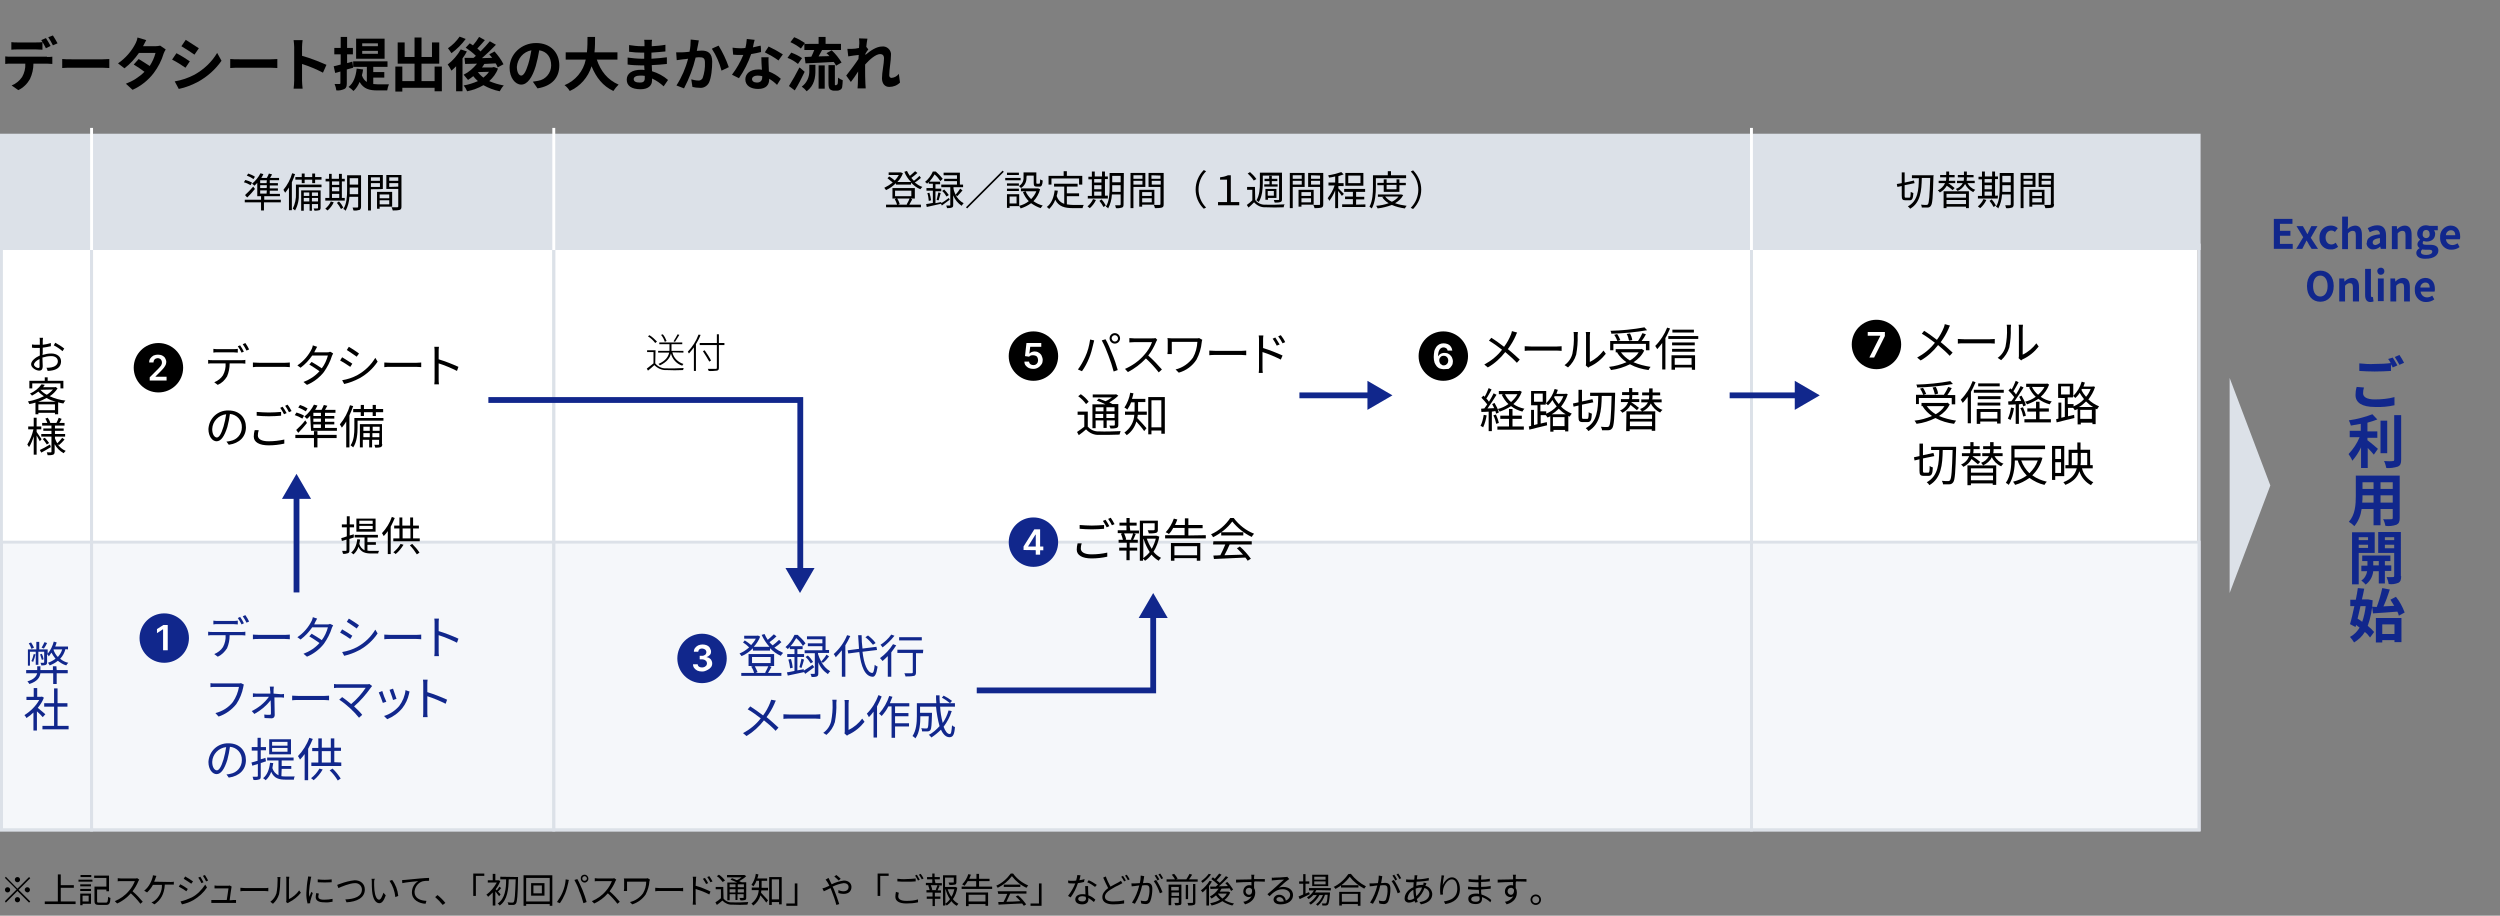 <?xml version="1.0" encoding="UTF-8"?> <svg xmlns="http://www.w3.org/2000/svg" xmlns:xlink="http://www.w3.org/1999/xlink" version="1.1" id="Exchange_Online_クイックスタートサービス_2" x="0px" y="0px" viewBox="0 0 860 315" style="enable-background:new 0 0 860 315;" xml:space="preserve"><rect x="0" y="0" width="860" height="315" fill="#808080" stroke="none"/> <style type="text/css"> .st0{clip-path:url(#SVGID_00000174593772094785310390000000751676906890201505_);} .st1{fill:#FFFFFF;} .st2{fill:#F5F7FA;} .st3{fill:#DCE1E8;} .st4{fill:#11278C;} </style> <g> <defs> <rect id="SVGID_1_" y="0" width="860" height="315"></rect> </defs> <clipPath id="SVGID_00000124871397620422397520000018102244365408030118_"> <use xlink:href="#SVGID_1_" style="overflow:visible;"></use> </clipPath> <g id="グループ_30069" style="clip-path:url(#SVGID_00000124871397620422397520000018102244365408030118_);"> <rect id="長方形_201233" y="86" class="st1" width="756" height="101"></rect> <g id="グループ_30027"> <rect id="長方形_201234" x="0.5" y="186.5" class="st2" width="756" height="99"></rect> <path id="パス_171158" class="st3" d="M756,187v98H1v-98H756 M757,186H0v100h757V186z"></path> </g> <g id="グループ_30031"> <g id="グループ_30028"> <path id="パス_171159" class="st4" d="M83.2,217.4c0.4,0,0.8,0,1.2-0.1v1.3c-0.3,0-0.9-0.1-1.2-0.1H79c0,1.6-0.3,3.1-0.9,4.5 c-0.8,1.2-1.8,2.3-3.2,2.9l-1.2-0.9c1.2-0.5,2.3-1.3,3-2.4c0.7-1.3,1-2.7,0.9-4.1h-4.6c-0.5,0-0.9,0-1.4,0.1v-1.3 c0.5,0.1,0.9,0.1,1.4,0.1L83.2,217.4L83.2,217.4z M74.9,214.7c-0.5,0-1.1,0-1.5,0.1v-1.3c0.5,0.1,1,0.1,1.4,0.1h5.5 c0.5,0,1,0,1.5-0.1v1.3c-0.5,0-1-0.1-1.5-0.1H74.9L74.9,214.7z M83.1,214.8c-0.4-0.8-0.8-1.5-1.3-2.2l0.8-0.4 c0.5,0.7,0.9,1.4,1.3,2.2L83.1,214.8z M84.4,211.6c0.5,0.7,0.9,1.4,1.3,2.2l-0.9,0.4c-0.4-0.8-0.8-1.5-1.3-2.2L84.4,211.6 L84.4,211.6z"></path> <path id="パス_171160" class="st4" d="M87,218.3c0.5,0,1.3,0.1,2.2,0.1H98c0.8,0,1.4-0.1,1.7-0.1v1.6c-0.3,0-1-0.1-1.7-0.1 h-8.8c-0.9,0-1.7,0-2.2,0.1C87,219.8,87,218.3,87,218.3z"></path> <path id="パス_171161" class="st4" d="M114.6,215.1c-0.1,0.3-0.3,0.5-0.4,0.8c-0.6,2-1.6,3.9-2.8,5.6 c-1.5,1.9-3.6,3.5-5.8,4.4l-1.2-1c2.1-0.8,4-2,5.5-3.7c-1-0.7-2.3-1.6-3.5-2.3l0.8-0.9c1.2,0.7,2.5,1.5,3.5,2.2 c1-1.3,1.7-2.9,2.1-4.4h-5.4c-1.1,1.6-2.4,3-4,4.2l-1.1-0.8c2.2-1.5,3.9-3.5,5-5.8c0.1-0.4,0.3-0.7,0.3-1.1l1.5,0.5 c-0.2,0.4-0.4,0.7-0.6,1.1c-0.1,0.3-0.3,0.5-0.4,0.9h4.4c0.4,0,0.7,0,1-0.2L114.6,215.1L114.6,215.1z"></path> <path id="パス_171162" class="st4" d="M121.2,218.7l-0.7,1.1c-1.1-0.8-2.3-1.5-3.5-2.2l0.7-1.1 C118.6,217,120.5,218.2,121.2,218.7L121.2,218.7z M123,222.5c2.5-1.4,4.6-3.4,6.1-5.9l0.8,1.3c-1.6,2.4-3.7,4.3-6.2,5.7 c-1.7,0.9-3.5,1.6-5.3,2l-0.7-1.3C119.5,224,121.4,223.4,123,222.5L123,222.5z M123.5,215.1l-0.8,1.1c-0.8-0.6-2.5-1.7-3.4-2.3 l0.7-1.1C121,213.4,122.9,214.6,123.5,215.1L123.5,215.1z"></path> <path id="パス_171163" class="st4" d="M132.2,218.3c0.5,0,1.3,0.1,2.2,0.1h8.8c0.8,0,1.4-0.1,1.7-0.1v1.6 c-0.3,0-1-0.1-1.7-0.1h-8.8c-0.9,0-1.7,0-2.2,0.1V218.3z"></path> <path id="パス_171164" class="st4" d="M157.2,221.1c-2-1-4.1-1.9-6.3-2.6l0,5.3c0,0.6,0,1.3,0.1,1.9h-1.6 c0.1-0.6,0.1-1.3,0.1-1.9v-9.3c0-0.6,0-1.1-0.1-1.7h1.6c-0.1,0.5-0.1,1.2-0.1,1.7v2.6c2.3,0.7,4.6,1.6,6.8,2.6L157.2,221.1 L157.2,221.1z"></path> <path id="パス_171165" class="st4" d="M83.9,235.5c-0.1,0.3-0.2,0.5-0.2,0.8c-0.4,2.1-1.2,4.1-2.4,5.9c-1.6,2-3.7,3.5-6.1,4.3 l-1.1-1.2c2.4-0.6,4.5-1.9,6-3.8c1.1-1.6,1.8-3.4,2.1-5.2h-8.2c-0.6,0-1.2,0-1.6,0.1v-1.4c0.5,0.1,1.1,0.1,1.6,0.1h8 c0.3,0,0.6,0,0.9-0.1L83.9,235.5z"></path> <path id="パス_171166" class="st4" d="M96.6,238.8c0.3,0,0.8,0,1.1-0.1v1.3c-0.3,0-0.7-0.1-1-0.1h-2.3c0,2,0.1,4.6,0.1,6.1 c0,0.6-0.4,1.1-1,1.1c-0.1,0-0.1,0-0.2,0c-0.6,0-1.7-0.1-2.3-0.1l-0.1-1.2c0.6,0.1,1.3,0.1,1.9,0.1c0.2,0,0.4-0.1,0.4-0.4 c0,0,0-0.1,0-0.1c0-1,0-2.8-0.1-4.5c-1.5,1.9-3.4,3.5-5.6,4.7l-0.9-1c2.3-1.1,4.4-2.8,5.9-4.9h-4.3c-0.4,0-0.8,0-1.2,0.1v-1.3 c0.4,0,0.8,0.1,1.2,0.1h4.8c0-0.5,0-1-0.1-1.3c0-0.4,0-0.7-0.1-1.1h1.4c0,0.4-0.1,0.7-0.1,1.1l0,1.3L96.6,238.8L96.6,238.8z"></path> <path id="パス_171167" class="st4" d="M100.5,239.3c0.5,0,1.3,0.1,2.2,0.1h8.8c0.8,0,1.4-0.1,1.7-0.1v1.6 c-0.3,0-1-0.1-1.7-0.1h-8.8c-0.9,0-1.7,0-2.2,0.1V239.3z"></path> <path id="パス_171168" class="st4" d="M128,236c-0.1,0.2-0.3,0.3-0.4,0.5c-1.7,2.4-3.6,4.6-5.8,6.5c1,0.9,2.2,2.1,2.8,2.9 l-1.1,1c-0.9-1.1-1.9-2.2-3-3.2c-1.2-1.1-2.4-2.1-3.8-3l1-0.9c0.6,0.4,1.9,1.4,3.1,2.4c1.9-1.6,3.6-3.5,5-5.6h-9.3 c-0.5,0-1.1,0-1.6,0.1v-1.4c0.5,0.1,1.1,0.1,1.6,0.1h9.6c0.3,0,0.7,0,1-0.1L128,236L128,236z"></path> <path id="パス_171169" class="st4" d="M132.9,241.4l-1.2,0.4c-0.4-1.2-0.9-2.4-1.4-3.6l1.2-0.5 C131.7,238.5,132.5,240.6,132.9,241.4L132.9,241.4z M140.9,237.9c-0.1,0.3-0.2,0.6-0.2,0.8c-0.4,1.8-1.2,3.5-2.3,4.9 c-1.4,1.7-3.2,3-5.2,3.8l-1.1-1.1c2-0.6,3.8-1.8,5.2-3.4c1.2-1.6,2-3.5,2.2-5.5L140.9,237.9L140.9,237.9z M136.4,240.4l-1.2,0.4 c-0.3-1.2-0.8-2.3-1.2-3.5l1.2-0.4C135.4,237.6,136.2,239.7,136.4,240.4L136.4,240.4z"></path> <path id="パス_171170" class="st4" d="M153.3,242.1c-2-1-4.1-1.9-6.3-2.6l0,5.3c0,0.6,0,1.3,0.1,1.9h-1.6 c0.1-0.6,0.1-1.3,0.1-1.9v-9.3c0-0.6,0-1.1-0.1-1.7h1.6c-0.1,0.5-0.1,1.2-0.1,1.7v2.6c2.3,0.7,4.6,1.6,6.8,2.6L153.3,242.1 L153.3,242.1z"></path> <path id="パス_171171" class="st4" d="M77.9,266.4c0.4,0,0.9-0.1,1.3-0.2c2.3-0.4,4-2.3,4-4.7c0.1-2.4-1.7-4.4-4.1-4.6 c0,0,0,0,0,0c-0.2,1.5-0.5,3-0.9,4.5c-1,3.2-2.2,4.9-3.7,4.9c-1.4,0-2.8-1.6-2.8-4.2c0.2-3.7,3.2-6.5,6.9-6.4c3.9,0,6,2.6,6,5.8 s-2.2,5.5-5.9,6L77.9,266.4L77.9,266.4z M76.9,261.2c0.4-1.4,0.7-2.8,0.9-4.2c-2.6,0.3-4.7,2.4-4.8,5.1c0,2,0.9,2.9,1.6,2.9 S76.1,263.9,76.9,261.2L76.9,261.2z"></path> <path id="パス_171172" class="st4" d="M91.5,261.9c-0.6,0.2-1.2,0.4-1.8,0.6v4.5c0,0.7-0.1,1-0.5,1.1c-0.6,0.2-1.3,0.3-2,0.2 c-0.1-0.4-0.2-0.7-0.3-1.1c0.7,0,1.3,0,1.5,0c0.2,0,0.3-0.1,0.3-0.3v-4.1c-0.7,0.2-1.3,0.4-1.9,0.6l-0.3-1.1 c0.6-0.1,1.3-0.4,2.1-0.6v-3.5h-2V257h2v-3.2h1.1v3.2h1.8v1.1h-1.8v3.1l1.6-0.5L91.5,261.9L91.5,261.9z M96.8,267 c0.5,0.1,1,0.1,1.5,0.1c0.4,0,2.6,0,3.1,0c-0.2,0.3-0.3,0.7-0.3,1.1h-2.8c-2.3,0-4-0.4-5-2.7c-0.4,1.1-1,2.1-1.9,2.9 c-0.3-0.3-0.6-0.5-0.9-0.7c1.4-1.1,2.1-2.9,2.4-5.3l1.1,0.1c-0.1,0.6-0.2,1.1-0.3,1.7c0.3,1.1,1.1,2,2.1,2.5v-5.1h-3.9v-1h9.1v1 h-4.1v1.9h3.3v1h-3.3L96.8,267L96.8,267z M100.1,259.5h-7.5v-5.2h7.5V259.5z M98.9,255.2h-5.3v1.3h5.3V255.2z M98.9,257.3h-5.3 v1.3h5.3V257.3z"></path> <path id="パス_171173" class="st4" d="M107.6,254.2c-0.5,1.2-1,2.3-1.6,3.4v10.8h-1.2v-9c-0.5,0.7-1,1.3-1.6,1.9 c-0.2-0.4-0.4-0.8-0.7-1.2c1.7-1.8,3.1-4,3.9-6.3L107.6,254.2L107.6,254.2z M111,264.7c-0.8,1.4-1.8,2.6-3.1,3.7 c-0.3-0.3-0.6-0.5-0.9-0.7c1.2-0.9,2.1-2,2.9-3.3L111,264.7L111,264.7z M117.4,262.3v1.2h-10.3v-1.2h2.4v-3.9h-2.1v-1.1h2.1V254 h1.2v3.2h3.1V254h1.2v3.2h2.3v1.1H115v3.9L117.4,262.3L117.4,262.3z M110.7,262.3h3.1v-3.9h-3.1L110.7,262.3z M114.4,264.4 c1.1,1,2,2.2,2.8,3.4l-1,0.7c-0.8-1.3-1.7-2.5-2.8-3.5L114.4,264.4z"></path> </g> <g id="グループ_30100" transform="translate(-25 5)"> <circle id="楕円形_709" class="st4" cx="81.5" cy="214.5" r="8.5"></circle> <path id="パス_171375" class="st1" d="M82.7,210v8.7h-1.6v-7.2H81l-2,1.3v-1.4l2.2-1.4H82.7z"></path> </g> </g> <g id="グループ_30035"> <g id="グループ_30032"> <path id="パス_171176" class="st4" d="M268.8,220.9c-0.7,0.7-1.5,1.3-2.4,1.9c0.9,0.7,1.9,1.3,3,1.8c-0.3,0.3-0.6,0.6-0.8,1 c-1.4-0.6-2.6-1.5-3.7-2.6v0.8H259V223c-1.1,1.1-2.4,2.1-3.9,2.7c-0.2-0.3-0.5-0.6-0.7-0.9c1.2-0.5,2.3-1.2,3.3-2.1 c-0.6-0.6-1.3-1.2-2.1-1.7l0.6-0.7c0.8,0.5,1.5,1,2.2,1.6c0.6-0.7,1.2-1.4,1.6-2.2h-4v-1h4.5l0.2-0.1l0.8,0.4 c-0.5,1.3-1.3,2.5-2.2,3.5h5.4c-1.1-1.2-2-2.6-2.7-4.1l1-0.3c0.3,0.7,0.7,1.4,1.1,2c0.7-0.6,1.4-1.2,2.1-1.9l0.9,0.7 c-0.7,0.7-1.5,1.4-2.4,2c0.3,0.4,0.7,0.8,1.1,1.1c0.8-0.6,1.5-1.2,2.2-1.9L268.8,220.9L268.8,220.9z M265.4,229.4 c-0.4,0.7-0.8,1.5-1.2,2.1h4.6v1H255v-1h4.4c-0.2-0.8-0.5-1.5-1-2.2l0.6-0.2h-1.5V225h8.8v4.1h-1.6L265.4,229.4L265.4,229.4z M258.7,228.1h6.4V226h-6.4V228.1z M259.6,229.1c0.4,0.7,0.7,1.4,1,2.1l-0.7,0.3h3.6l-0.3-0.1c0.4-0.7,0.8-1.5,1.1-2.2H259.6 L259.6,229.1z"></path> <path id="パス_171177" class="st4" d="M280.1,229.5c-1,0.8-2.2,1.6-3.1,2.3l-0.4-0.6l-5.6,1.2l-0.3-1.1 c0.7-0.1,1.6-0.3,2.6-0.5v-4.8h-2.5v-1h2.5v-1.7h-1.6v-0.7c-0.2,0.2-0.5,0.4-0.7,0.7c-0.2-0.3-0.5-0.5-0.8-0.7 c1.3-1.1,2.4-2.6,3.1-4.2h1.1c1,0.9,1.9,1.8,2.7,2.9l-0.9,0.9c-0.6-1-1.4-1.9-2.3-2.7c-0.6,1-1.2,2-2,2.8h4.2v1h-1.8v1.7h2.3v1 h-2.3v4.6l2.2-0.4l0,0.5c0.8-0.5,1.9-1.2,3-2L280.1,229.5L280.1,229.5z M272.1,226.7c0.3,1,0.5,2,0.6,3l-0.9,0.2 c-0.1-1-0.3-2-0.6-3L272.1,226.7L272.1,226.7z M275,229.5c0.3-1,0.5-1.9,0.7-2.9l0.9,0.3c-0.3,1-0.6,2.1-0.9,2.9L275,229.5 L275,229.5z M282.5,227.6c0.7,1.4,1.8,2.6,3.1,3.3c-0.3,0.3-0.6,0.6-0.8,1c-1.5-1-2.7-2.4-3.3-4.1v3.8c0,0.6-0.1,0.9-0.5,1.1 c-0.6,0.2-1.2,0.2-1.8,0.2c-0.1-0.4-0.2-0.7-0.4-1.1c0.6,0,1.2,0,1.3,0c0.2,0,0.2-0.1,0.2-0.2v-6.9h-3.5v-1h6.1v-1.4h-5v-1h5 v-1.4h-5.3v-1h6.4v4.7h1.2v1h-3.8v0.4C281.7,225.9,282,226.7,282.5,227.6c0.7-0.8,1.3-1.5,1.8-2.4l0.9,0.6 c-0.6,0.8-1.3,1.6-2.1,2.2L282.5,227.6L282.5,227.6z M278.9,228.2c-0.5-0.8-1.1-1.6-1.8-2.2l0.8-0.5c0.7,0.6,1.3,1.4,1.8,2.2 L278.9,228.2L278.9,228.2z"></path> <path id="パス_171178" class="st4" d="M292.5,218.8c-0.5,1.1-1.1,2.2-1.7,3.2v10.8h-1.2v-9.1c-0.6,0.8-1.4,1.6-2.1,2.4 c-0.2-0.4-0.4-0.8-0.7-1.1c2-1.8,3.6-4,4.6-6.5L292.5,218.8L292.5,218.8z M296.7,224.2c0.5,4.2,1.6,7.1,3.3,7.3 c0.5,0,0.7-0.9,0.9-2.8c0.3,0.2,0.6,0.5,1,0.6c-0.4,2.7-1,3.6-1.8,3.5c-2.6-0.2-3.9-3.5-4.5-8.5l-3.8,0.5l-0.2-1.1l3.9-0.5 c-0.1-1.5-0.2-3.1-0.3-4.7h1.2c0,1.6,0.1,3.2,0.3,4.6l4.8-0.6l0.2,1.1L296.7,224.2L296.7,224.2z M300.3,221.8 c-0.8-1-1.6-1.8-2.6-2.6l0.9-0.6c1,0.8,1.9,1.6,2.6,2.6L300.3,221.8L300.3,221.8z"></path> <path id="パス_171179" class="st4" d="M308.3,222c-0.5,0.8-1.1,1.6-1.7,2.4v8.4h-1.2v-7.1c-0.6,0.6-1.2,1.2-1.8,1.7 c-0.3-0.3-0.5-0.7-0.9-1c1.8-1.3,3.3-2.9,4.5-4.8L308.3,222L308.3,222z M307.7,218.7c-1.2,1.5-2.6,2.9-4.1,4 c-0.2-0.3-0.5-0.7-0.7-0.9c1.4-0.9,2.7-2.1,3.7-3.5L307.7,218.7L307.7,218.7z M317.5,224.7h-2.4v6.6c0,0.7-0.2,1.1-0.7,1.2 c-1,0.2-2,0.2-2.9,0.2c-0.1-0.4-0.2-0.7-0.4-1.1c1.1,0,2.2,0,2.5,0s0.4-0.1,0.4-0.4v-6.6h-5.3v-1.1h8.9L317.5,224.7L317.5,224.7 z M317.1,220.3h-7.8v-1.1h7.8V220.3z"></path> <path id="パス_171180" class="st4" d="M266.9,241c-0.2,0.4-0.4,0.7-0.5,1.1c-0.7,1.6-1.6,3.1-2.7,4.6c1.4,1.1,3,2.6,4.1,3.6 l-1,1.1c-1.2-1.3-2.6-2.5-4-3.6c-1.6,2.1-3.7,4-6,5.4l-1.2-1c2.4-1.3,4.5-3,6.1-5.1c-1.3-1-3.2-2.4-4.5-3.1l0.9-1 c1.1,0.7,3.1,2.1,4.4,3.1c1-1.3,1.8-2.8,2.4-4.3c0.1-0.4,0.3-0.8,0.4-1.1L266.9,241L266.9,241z"></path> <path id="パス_171181" class="st4" d="M269.5,245.7c0.5,0,1.3,0.1,2.2,0.1h8.8c0.8,0,1.4-0.1,1.7-0.1v1.6 c-0.3,0-1-0.1-1.7-0.1h-8.8c-0.9,0-1.7,0-2.2,0.1V245.7z"></path> <path id="パス_171182" class="st4" d="M283.2,252.1c1.3-0.9,2.3-2.3,2.7-3.9c0.4-2.1,0.6-4.2,0.5-6.3c0-0.4,0-0.8-0.1-1.2h1.5 c0,0.4-0.1,0.8-0.1,1.1c0.1,2.2-0.1,4.4-0.5,6.6c-0.5,1.7-1.5,3.2-2.9,4.4L283.2,252.1L283.2,252.1z M290.5,252.3 c0.1-0.3,0.1-0.6,0.1-0.9v-9.4c0-0.4,0-0.8-0.1-1.2h1.5c0,0.4-0.1,0.8-0.1,1.2v9.1c1.9-0.9,3.5-2.3,4.7-3.9l0.8,1.1 c-1.5,1.9-3.3,3.4-5.5,4.4c-0.2,0.1-0.4,0.2-0.5,0.4L290.5,252.3L290.5,252.3z"></path> <path id="パス_171183" class="st4" d="M303.3,239.6c-0.5,1.2-1,2.3-1.6,3.4v10.7h-1.2v-8.9c-0.5,0.7-1,1.3-1.6,1.9 c-0.2-0.4-0.4-0.8-0.7-1.2c1.8-1.8,3.1-4,4-6.4L303.3,239.6L303.3,239.6z M307.9,243v2.3h4.6v1.1h-4.6v2.4h4.8v1.1h-4.8v3.9 h-1.2V243h-1.1c-0.6,1.2-1.4,2.3-2.3,3.3c-0.3-0.3-0.6-0.6-0.9-0.8c1.6-1.8,2.8-3.9,3.5-6.1l1.1,0.3c-0.3,0.7-0.6,1.5-0.9,2.2 h6.7v1.1L307.9,243L307.9,243z"></path> <path id="パス_171184" class="st4" d="M327.4,244.6c-0.6,2-1.6,3.8-2.8,5.4c0.6,1.6,1.3,2.5,2.1,2.5c0.5,0,0.6-0.8,0.8-3 c0.3,0.3,0.6,0.5,1,0.6c-0.2,2.7-0.7,3.5-1.9,3.5s-2.2-1-2.9-2.6c-1,1-2.1,1.9-3.3,2.7c-0.3-0.3-0.5-0.7-0.9-0.9 c1.4-0.7,2.6-1.8,3.7-3c-0.6-2.2-1-4.5-1.2-6.7h-5.5v2.1h4.1v0.5c-0.1,3.6-0.2,4.9-0.5,5.4c-0.2,0.3-0.6,0.5-1,0.5 c-0.4,0-1.1,0-1.9,0c0-0.4-0.1-0.8-0.3-1.1c0.7,0.1,1.4,0.1,1.7,0.1c0.2,0,0.4,0,0.5-0.2c0.2-0.2,0.3-1.2,0.4-4h-2.9v0.1 c0,2.2-0.2,5.5-1.7,7.5c-0.3-0.3-0.6-0.6-1-0.8c1.3-1.9,1.5-4.7,1.5-6.8v-4.5h6.7c-0.1-0.9-0.1-1.8-0.1-2.7h1.2 c0,0.9,0,1.8,0.1,2.7h5.2v1.2h-5.1c0.1,1.9,0.4,3.7,0.9,5.6c0.9-1.3,1.6-2.8,2-4.3L327.4,244.6L327.4,244.6z M324.6,239.3 c1,0.5,2,1.1,2.9,1.8l-0.7,0.8c-0.9-0.7-1.8-1.4-2.8-1.9L324.6,239.3L324.6,239.3z"></path> </g> <g id="グループ_30101" transform="translate(160 12)"> <circle id="楕円形_709-2" class="st4" cx="81.5" cy="214.5" r="8.5"></circle> <path id="パス_171376" class="st1" d="M81.5,219c-0.6,0-1.1-0.1-1.6-0.3c-0.4-0.2-0.8-0.5-1.1-0.9c-0.3-0.4-0.4-0.8-0.4-1.3 h1.6c0,0.2,0.1,0.4,0.2,0.6c0.2,0.2,0.3,0.3,0.6,0.4c0.3,0.1,0.5,0.1,0.8,0.1c0.3,0,0.6-0.1,0.8-0.2c0.2-0.1,0.4-0.3,0.6-0.5 c0.1-0.2,0.2-0.4,0.2-0.7c0-0.2-0.1-0.5-0.2-0.7c-0.2-0.2-0.4-0.4-0.6-0.5c-0.3-0.1-0.6-0.2-0.9-0.2h-0.8v-1.2h0.8 c0.3,0,0.5,0,0.8-0.2c0.2-0.1,0.4-0.2,0.5-0.4c0.1-0.2,0.2-0.4,0.2-0.7c0-0.2-0.1-0.4-0.2-0.6c-0.1-0.2-0.3-0.3-0.5-0.4 c-0.2-0.1-0.5-0.2-0.7-0.2c-0.3,0-0.5,0-0.7,0.1c-0.2,0.1-0.4,0.2-0.5,0.4c-0.1,0.2-0.2,0.4-0.2,0.6h-1.5c0-0.5,0.1-0.9,0.4-1.3 c0.3-0.4,0.7-0.7,1.1-0.9c0.5-0.2,1-0.3,1.5-0.3c0.5,0,1,0.1,1.5,0.3c0.4,0.2,0.8,0.5,1,0.9c0.2,0.4,0.4,0.8,0.4,1.2 c0,0.5-0.1,0.9-0.4,1.2c-0.3,0.3-0.7,0.6-1.1,0.7v0.1c0.5,0,1,0.3,1.4,0.7c0.3,0.4,0.5,0.9,0.5,1.4c0,0.5-0.1,0.9-0.4,1.3 c-0.3,0.4-0.7,0.7-1.1,0.9C82.6,218.9,82.1,219,81.5,219z"></path> </g> </g> <g id="グループ_30036"> <path id="パス_171187" class="st4" d="M19.5,230.5h3.8v1.1h-3.8v3.7h-1.2v-3.7h-4.4c-0.2,1.4-1,2.8-3.8,3.7 c-0.2-0.3-0.4-0.7-0.7-0.9c2.4-0.7,3.1-1.8,3.4-2.8H9v-1.1h3.8v-1.3h1.1v1.3h4.3v-1.3h1.2L19.5,230.5L19.5,230.5z M22.5,223.3 c-0.3,1.2-0.9,2.4-1.8,3.3c0.8,0.7,1.8,1.2,2.8,1.4c-0.3,0.3-0.5,0.5-0.7,0.9c-1.1-0.3-2-0.9-2.9-1.6c-0.8,0.7-1.8,1.2-2.8,1.6 c-0.2-0.3-0.3-0.6-0.6-0.9c0.9-0.3,1.8-0.8,2.6-1.4c-0.6-0.7-1-1.4-1.4-2.1c-0.3,0.4-0.6,0.9-0.9,1.3c-0.1-0.2-0.4-0.6-0.6-0.8 v2.8c0,0.5-0.1,0.7-0.4,0.9c-0.5,0.2-1,0.2-1.6,0.2c0-0.3-0.1-0.6-0.3-0.9c0.4,0,0.7,0,1.1,0c0.1,0,0.2-0.1,0.2-0.2v-3.6h-2v4.5 h-0.9v-4.5h-2v4.8H9.6v-5.6h2.9v-2.6h1v2.6h2.9v1.5c1-1.2,1.7-2.7,2.1-4.2l1,0.3c-0.2,0.5-0.3,1-0.5,1.4h4.4v1L22.5,223.3 L22.5,223.3z M10.8,223.2c-0.2-0.7-0.5-1.3-0.9-1.9l0.8-0.3c0.4,0.6,0.7,1.2,1,1.8L10.8,223.2L10.8,223.2z M12.2,225.1 c-0.2,0.9-0.4,1.7-0.8,2.6c-0.2-0.1-0.4-0.2-0.6-0.3c0.4-0.8,0.6-1.6,0.8-2.4L12.2,225.1L12.2,225.1z M14.4,227 c-0.2-0.7-0.4-1.3-0.6-1.9l0.6-0.2c0.3,0.6,0.5,1.2,0.6,1.9L14.4,227z M16.2,221.2c-0.3,0.7-0.7,1.3-1.1,1.9l-0.8-0.3 c0.4-0.6,0.7-1.3,1-1.9L16.2,221.2z M18.4,223.5c0.3,0.9,0.8,1.8,1.5,2.5c0.7-0.8,1.2-1.6,1.5-2.6h-2.9L18.4,223.5z"></path> <path id="パス_171188" class="st4" d="M14.7,246.7c-0.4-0.5-1.3-1.4-2-2v6.6h-1.2v-6.2c-0.7,0.7-1.6,1.4-2.4,1.9 c-0.2-0.4-0.4-0.7-0.7-1c2.1-1.3,3.9-3.1,5.1-5.2H9.1v-1.1h2.5v-3h1.2v3h1.4l0.2-0.1l0.7,0.4c-0.5,1.3-1.2,2.4-2.1,3.5 c0.8,0.6,2.2,1.9,2.6,2.2L14.7,246.7L14.7,246.7z M23.6,249.7v1.2h-9v-1.2h4v-6.6h-3.4v-1.2h3.4v-5.1h1.2v5.1h3.4v1.2h-3.4v6.6 H23.6L23.6,249.7z"></path> </g> <rect id="長方形_201235" y="46" class="st3" width="757" height="40"></rect> <g id="グループ_30037"> <path id="パス_171189" d="M16.2,19.6c0.6,0,1.2,0,1.8-0.1V22c-0.5,0-1.3-0.1-1.8-0.1h-4.7c0,1.8-0.4,3.6-1.2,5.3 c-0.9,1.6-2.3,3-4,3.8L4,29.4c1.5-0.6,2.7-1.6,3.6-2.9c0.8-1.4,1.2-3,1.1-4.6H3.7c-0.6,0-1.4,0-1.9,0.1v-2.6 c0.6,0.1,1.3,0.1,1.9,0.1H16.2z M6.1,17c-0.7,0-1.5,0-2.2,0.1v-2.6c0.7,0.1,1.4,0.1,2.1,0.1h6.4c0.7,0,1.4,0,2.2-0.1v2.6 c-0.7,0-1.5-0.1-2.2-0.1H6.1z M15.8,16.6c-0.5-1-1-1.9-1.6-2.8l1.6-0.7c0.5,0.7,1.2,2,1.6,2.7L15.8,16.6z M18.2,12.2 c0.6,0.9,1.1,1.8,1.6,2.7l-1.6,0.7c-0.5-1-1-1.9-1.6-2.8L18.2,12.2z"></path> <path id="パス_171190" d="M21.4,20.3c0.7,0.1,2.2,0.1,3.2,0.1h10.7c0.9,0,1.8-0.1,2.3-0.1v3.1c-0.5,0-1.5-0.1-2.3-0.1H24.6 c-1.1,0-2.5,0-3.2,0.1V20.3z"></path> <path id="パス_171191" d="M57,17c-0.3,0.5-0.5,0.9-0.7,1.4c-0.7,2.4-1.9,4.7-3.4,6.7c-1.9,2.5-4.4,4.5-7.3,5.8l-2.3-2.1 c2.4-0.9,4.6-2.3,6.4-4.1c-1-0.8-2.4-1.7-3.7-2.5l1.7-1.9c1.3,0.8,2.6,1.6,3.8,2.4c0.9-1.4,1.6-2.9,2-4.5h-5.7 c-1.4,2-3,3.8-5,5.3l-2.2-1.7c2.6-1.8,4.7-4.2,6.1-7c0.3-0.6,0.5-1.2,0.6-1.9l3,0.9c-0.4,0.7-0.7,1.3-1,1.9l-0.1,0.2h4.2 c0.6,0,1.2-0.1,1.7-0.2L57,17z"></path> <path id="パス_171192" d="M65.3,21.1l-1.5,2.2c-1.1-0.8-3.2-2.1-4.6-2.8l1.5-2.2C62.1,19,64.3,20.4,65.3,21.1z M66.9,25.7 c3.2-1.8,5.9-4.3,7.8-7.5l1.5,2.7c-2.1,3-4.8,5.4-8,7.2c-2.1,1.1-4.3,2-6.7,2.5L60.1,28C62.5,27.6,64.8,26.8,66.9,25.7z M68.4,16.6l-1.5,2.2c-1.1-0.8-3.2-2.1-4.5-2.9l1.5-2.2C65.2,14.5,67.3,15.9,68.4,16.6z"></path> <path id="パス_171193" d="M79.2,20.3c0.7,0.1,2.2,0.1,3.2,0.1h10.7c0.9,0,1.8-0.1,2.3-0.1v3.1c-0.5,0-1.5-0.1-2.3-0.1H82.4 c-1.1,0-2.5,0-3.2,0.1V20.3z"></path> <path id="パス_171194" d="M111.1,25c-2.3-1.2-4.7-2.2-7.2-3v5.7c0,0.6,0.1,2,0.2,2.8h-3.1c0.1-0.9,0.2-1.9,0.2-2.8V16.2 c0-0.8-0.1-1.6-0.2-2.4h3.1c-0.1,0.8-0.2,1.6-0.2,2.4v3c2.9,0.8,5.6,1.9,8.4,3.1L111.1,25z"></path> <path id="パス_171195" d="M119.3,23.9v4.7c0,1.1-0.2,1.7-0.8,2c-0.9,0.4-1.8,0.6-2.8,0.5c-0.1-0.8-0.3-1.5-0.6-2.2 c0.7,0,1.4,0,1.7,0c0.2,0,0.3-0.1,0.3-0.3v-4c-0.7,0.2-1.3,0.4-1.8,0.5l-0.5-2.3c0.7-0.1,1.5-0.4,2.4-0.6v-3.5H115v-2.2h2.2v-3.8 h2.2v3.8h2v2.2h-2v3l1.8-0.5l0.3,2.1L119.3,23.9z M128.4,28.9c0.5,0,0.9,0.1,1.4,0.1c0.7,0,3.2,0,4,0c-0.3,0.7-0.5,1.4-0.6,2.1 h-3.5c-2.6,0-4.6-0.5-6-2.9c-0.5,1.2-1.2,2.3-2.1,3.1c-0.5-0.5-1.1-1-1.7-1.4c1.7-1.3,2.5-3.5,2.8-6.3l2.2,0.3 c-0.1,0.7-0.2,1.4-0.4,2c0.3,1,0.9,1.8,1.7,2.3V23h-4.7v-1.9h11.8V23h-4.9v1.8h3.8v1.9h-3.8L128.4,28.9L128.4,28.9z M132.3,20.2 h-9.8v-6.9h9.8V20.2z M130,14.9h-5.4v1h5.4V14.9z M130,17.5h-5.4v1h5.4V17.5z"></path> <path id="パス_171196" d="M152,22.9v8.5h-2.5v-1.2h-11.1v1.3h-2.4v-8.6h2.4v5h4.2v-6h-5.8v-7.3h2.4v5h3.4v-6.7h2.4v6.7h3.6v-5 h2.5v7.3h-6.1v6h4.5v-5H152z"></path> <path id="パス_171197" d="M160.6,17.7c-0.4,0.8-0.9,1.6-1.5,2.4v11.3h-2.2v-8.6c-0.5,0.5-1,1-1.6,1.5c-0.4-0.7-0.8-1.5-1.3-2.1 c1.8-1.4,3.4-3.2,4.5-5.2L160.6,17.7z M160.2,13.4c-1.4,1.9-3,3.5-4.9,4.9c-0.4-0.6-0.8-1.2-1.2-1.7c1.6-1.1,2.9-2.4,4-4 C158.1,12.6,160.2,13.4,160.2,13.4z M171.3,23.6c-0.6,1.7-1.7,3.1-3,4.3c1.6,0.7,3.3,1.2,5,1.5c-0.6,0.6-1,1.3-1.4,2 c-2-0.4-3.8-1.1-5.6-2.1c-1.7,1-3.6,1.7-5.6,2.1c-0.3-0.7-0.7-1.4-1.2-2c1.7-0.3,3.3-0.8,4.9-1.5c-0.6-0.5-1.1-1.1-1.6-1.7 c-0.6,0.5-1.2,0.9-1.8,1.3c-0.5-0.6-1-1.2-1.5-1.8c1.8-0.9,3.3-2.2,4.6-3.8c-1.5,0-2.9,0.1-4.1,0.1l-0.2-2.1c0.9,0,2,0,3.1,0 c0.3-0.2,0.6-0.5,0.8-0.7c-1.1-1.1-2.3-2-3.5-2.8l1.4-1.5c0.4,0.2,0.7,0.5,1.1,0.7c0.8-0.9,1.5-1.9,2.1-2.9l2,1.1 c-0.9,1-1.8,2.1-2.6,2.9c0.4,0.3,0.8,0.7,1.1,1c1.1-1.1,2.2-2.3,3.2-3.5l2.1,1.2c-1.5,1.6-3.1,3.1-4.8,4.6l3.5-0.1 c-0.3-0.4-0.7-0.9-1-1.2l1.8-1c1.2,1.3,2.3,2.8,3.1,4.4l-2,1.1c-0.2-0.5-0.4-1-0.7-1.4c-1.3,0.1-2.6,0.1-3.9,0.2 c-0.2,0.4-0.5,0.8-0.8,1.2h3.5l0.4-0.1C169.8,22.9,171.3,23.6,171.3,23.6z M164.4,24.8c0.5,0.7,1.2,1.4,1.9,1.9 c0.7-0.6,1.4-1.2,1.9-2L164.4,24.8C164.4,24.7,164.4,24.8,164.4,24.8z"></path> <path id="パス_171198" d="M183.3,28.1c0.6-0.1,1.2-0.2,1.8-0.3c2.6-0.4,4.5-2.7,4.5-5.3c0-2.9-1.5-4.8-4.1-5.2 c-0.3,1.8-0.7,3.6-1.2,5.4c-1.2,4-2.9,6.4-5,6.4s-4-2.4-4-5.8c0-4.6,4-8.5,9.1-8.5s8,3.4,8,7.7s-2.6,7.1-7.5,7.9L183.3,28.1 L183.3,28.1z M181.7,22.1c0.5-1.6,0.8-3.2,1.1-4.8c-2.8,0.5-4.8,2.9-5,5.7c0,2,0.8,3,1.5,3C180.1,26,180.9,24.7,181.7,22.1 L181.7,22.1z"></path> <path id="パス_171199" d="M205.3,20.5c1.3,3.9,3.7,7,7.5,8.6c-0.7,0.7-1.3,1.4-1.8,2.2c-3.6-1.7-5.9-4.6-7.5-8.5 c-1.2,3.8-3.9,6.9-7.5,8.5c-0.5-0.8-1.1-1.5-1.8-2c3.7-1.5,6.5-4.8,7.3-8.8h-6.9V18h7.3c0.2-1.9,0.2-3.7,0.2-5.3h2.6 c0,1.6,0,3.5-0.2,5.3h7.9v2.5H205.3z"></path> <path id="パス_171200" d="M228.3,29.7c-1.2-1.1-2.5-2-4-2.7c0,0.3,0,0.5,0,0.7c0,1.7-1.3,3-3.9,3c-3.2,0-4.8-1.2-4.8-3.3 s1.8-3.4,4.9-3.4c0.4,0,0.8,0,1.2,0.1l-0.1-1.6h-1c-1.2,0-3.4-0.1-4.7-0.3l0-2.4c1.6,0.2,3.2,0.4,4.8,0.4h0.9v-2.1h-0.9 c-1.4,0-2.9-0.1-4.3-0.3v-2.3c1.4,0.2,2.8,0.4,4.3,0.4h1v-0.9c0-0.4,0-0.9-0.1-1.3h2.7c-0.1,0.5-0.1,0.9-0.1,1.4 c0,0.2,0,0.5,0,0.8c1.6-0.1,3.2-0.2,4.7-0.5l0,2.3c-1.3,0.1-2.9,0.3-4.8,0.4l0,2.1c2-0.1,3.7-0.3,5.3-0.5l0,2.3 c-1.8,0.2-3.3,0.3-5.2,0.4c0,0.7,0.1,1.4,0.1,2.1c2,0.6,3.9,1.6,5.5,3L228.3,29.7L228.3,29.7z M221.8,26.1 c-0.5-0.1-1.1-0.1-1.6-0.1c-1.4,0-2.2,0.5-2.2,1.2c0,0.8,0.7,1.2,2.1,1.2c1.1,0,1.7-0.3,1.7-1.5 C221.8,26.8,221.8,26.5,221.8,26.1z"></path> <path id="パス_171201" d="M240.4,13.9c-0.1,0.5-0.2,1.1-0.3,1.6c-0.1,0.6-0.3,1.3-0.4,2c0.7,0,1.3-0.1,1.7-0.1 c2.1,0,3.6,0.9,3.6,3.8c0,2.3-0.3,5.5-1.1,7.2c-0.6,1.2-1.9,2-3.3,1.8c-0.8,0-1.6-0.1-2.4-0.3l-0.4-2.6c0.8,0.2,1.6,0.4,2.4,0.4 c0.6,0.1,1.2-0.3,1.5-0.8c0.6-1.7,0.9-3.6,0.8-5.4c0-1.6-0.7-1.8-1.9-1.8c-0.3,0-0.8,0-1.3,0.1c-0.9,3.7-2.2,7.2-4,10.6l-2.6-1 c1.8-2.8,3.2-6,4-9.2c-0.7,0.1-1.3,0.2-1.7,0.2c-0.6,0.1-1.6,0.2-2.2,0.3l-0.2-2.7c0.7,0,1.4,0,2.1,0c0.6,0,1.5-0.1,2.5-0.2 c0.3-1.4,0.4-2.8,0.4-4.2L240.4,13.9L240.4,13.9z M247.2,15.7c1.4,2.3,2.6,4.8,3.5,7.4l-2.5,1.2c-0.7-2.7-1.8-5.2-3.3-7.5 C244.8,16.7,247.2,15.7,247.2,15.7z"></path> <path id="パス_171202" d="M261.8,17.9c-1.1,0.3-2.3,0.5-3.4,0.7c-1,2.9-2.4,5.7-4.2,8.3l-2.4-1.2c1.6-2.1,2.9-4.4,3.9-6.8 c-0.3,0-0.7,0-1,0c-0.8,0-1.6,0-2.5-0.1l-0.2-2.4c0.9,0.1,1.8,0.2,2.6,0.2c0.6,0,1.2,0,1.8-0.1c0.3-1,0.4-2.1,0.5-3.1l2.7,0.3 c-0.2,0.6-0.4,1.6-0.6,2.6c0.9-0.2,1.8-0.4,2.6-0.6C261.8,15.6,261.8,17.9,261.8,17.9z M264.4,19.7c-0.1,0.9,0,1.7,0,2.5 c0,0.5,0.1,1.5,0.1,2.4c1.5,0.6,2.9,1.4,4.1,2.5l-1.3,2.1c-0.8-0.8-1.7-1.5-2.7-2.1v0.2c0,1.8-1,3.3-3.8,3.3 c-2.5,0-4.4-1.1-4.4-3.3c0-1.9,1.6-3.4,4.4-3.4c0.5,0,0.9,0,1.3,0.1c-0.1-1.4-0.2-3.1-0.2-4.3H264.4L264.4,19.7z M262.2,26.2 c-0.5-0.1-1-0.2-1.6-0.2c-1.1,0-1.9,0.5-1.9,1.2c0,0.7,0.6,1.2,1.7,1.2c1.3,0,1.8-0.8,1.8-1.8L262.2,26.2L262.2,26.2z M267.8,20.8c-1.5-1.1-3.1-2-4.7-2.8l1.3-2c1.7,0.8,3.3,1.7,4.9,2.7L267.8,20.8L267.8,20.8z"></path> <path id="パス_171203" d="M274.5,22c-1.1-0.9-2.3-1.6-3.6-2.1l1.3-1.8c1.3,0.5,2.6,1.1,3.7,1.9L274.5,22L274.5,22z M276.8,24.7 c-1,2.1-2.2,4.5-3.4,6.4l-2-1.5c1.3-2.1,2.5-4.2,3.6-6.4C275,23.1,276.8,24.7,276.8,24.7z M275.5,16.7c-1.1-0.9-2.3-1.6-3.6-2.2 l1.3-1.7c1.3,0.5,2.5,1.2,3.7,2L275.5,16.7z M278.4,22.3h2.1v2c0,2.2-0.3,5.1-3,7.1c-0.5-0.6-1-1.1-1.7-1.6 c1.8-1.3,2.7-3.4,2.6-5.6C278.4,24.2,278.4,22.3,278.4,22.3z M281.6,15.1v-2.4h2.4v2.4h5.3v2.1h-6.5c-0.4,0.8-0.8,1.5-1.2,2.2 c1.2,0,2.5-0.1,3.7-0.1c-0.3-0.4-0.6-0.7-1-1l1.8-1c1.3,1.2,2.5,2.7,3.4,4.2l-1.9,1.1c-0.2-0.5-0.5-0.9-0.8-1.3 c-3.5,0.2-7.1,0.4-9.7,0.5l-0.3-2.2l2.3-0.1c0.4-0.7,0.7-1.6,1-2.3h-3.4v-2.1C276.8,15.1,281.6,15.1,281.6,15.1z M281.6,22.5h2.1 v8h-2.1V22.5z M287.7,29.2c0.1,0,0.2,0,0.3-0.1c0.1-0.2,0.2-0.3,0.2-0.5c0-0.3,0.1-1,0.1-1.9c0.5,0.4,1,0.7,1.6,0.9 c0,0.8-0.1,1.6-0.2,2.4c-0.1,0.4-0.3,0.7-0.7,0.9c-0.3,0.2-0.7,0.3-1.1,0.3h-1c-0.5,0-1-0.2-1.4-0.5c-0.3-0.3-0.5-0.8-0.5-2.1 v-6.2h2.2v6.2c0,0.2,0,0.4,0,0.6c0,0.1,0.1,0.1,0.2,0.1H287.7L287.7,29.2z"></path> <path id="パス_171204" d="M309.6,28.4c-1,1-2.3,1.5-3.7,1.5c-1.5,0-2.5-1.1-2.5-3c0-2.1,0.7-5,0.7-6.8c0-1-0.5-1.5-1.3-1.5 c-1.5,0-3.6,1.8-5.2,3.6c0,0.6,0,1.1,0,1.6c0,1.6,0,3.3,0.1,5.1c0,0.4,0.1,1.1,0.1,1.5H295c0-0.4,0.1-1.1,0.1-1.5 c0-1.5,0.1-2.7,0.1-4.3c-0.8,1.3-1.8,2.7-2.5,3.6l-1.6-2.2c1.1-1.4,3.1-4,4.2-5.7l0.1-1.4c-1,0.1-2.5,0.3-3.6,0.5l-0.3-2.6 c0.6,0,1.1,0,1.7,0c0.6,0,1.5-0.1,2.3-0.3c0-0.7,0.1-1.3,0.1-1.5c0-0.6,0-1.2-0.1-1.8l2.9,0.1c-0.1,0.6-0.3,1.6-0.4,2.8l0.7,0.9 c-0.3,0.3-0.7,1-1,1.5c0,0.1,0,0.3,0,0.4c1.6-1.4,3.8-2.9,5.7-2.9c1.5-0.2,2.9,0.9,3.1,2.4c0,0.2,0,0.4,0,0.5c0,2-0.6,4.9-0.6,7 c0,0.5,0.3,0.9,0.8,0.9c1-0.1,1.9-0.6,2.5-1.4L309.6,28.4L309.6,28.4z"></path> </g> <g id="グループ_30038"> <path id="パス_171205" d="M6,305.7l4-4l0.4,0.4l-4,4l4,4l-0.4,0.4l-4-4l-4,4L1.7,310l4-4l-4-4l0.3-0.4L6,305.7z M3.5,306.1 c0,0.5-0.4,0.9-0.9,0.9c-0.5,0-0.9-0.4-0.9-0.9c0-0.5,0.4-0.9,0.9-0.9c0,0,0,0,0,0C3.1,305.2,3.5,305.6,3.5,306.1L3.5,306.1z M6,303.5c-0.5,0-0.9-0.4-0.9-0.9c0-0.5,0.4-0.9,0.9-0.9s0.9,0.4,0.9,0.9l0,0C6.9,303.1,6.5,303.5,6,303.5z M6,308.6 c0.5,0,0.9,0.4,0.9,0.9c0,0.5-0.4,0.9-0.9,0.9s-0.9-0.4-0.9-0.9l0,0C5.1,309,5.5,308.6,6,308.6z M8.5,306.1 c0-0.5,0.4-0.9,0.9-0.9c0.5,0,0.9,0.4,0.9,0.9c0,0.5-0.4,0.9-0.9,0.9c0,0,0,0,0,0C8.9,306.9,8.5,306.5,8.5,306.1L8.5,306.1z"></path> <path id="パス_171206" d="M26,310.1v0.9H15.4v-0.9h4.5v-9.3h1v3.7h4.5v0.9h-4.5v4.7H26z"></path> <path id="パス_171207" d="M27,302.6h4.8v0.7H27V302.6z M31.3,310.9h-2.9v0.5h-0.8v-4h3.7L31.3,310.9L31.3,310.9z M27.6,304.2 h3.7v0.7h-3.7V304.2z M27.6,305.8h3.7v0.7h-3.7V305.8z M31.4,301.7h-3.7V301h3.7L31.4,301.7z M28.4,308.1v2h2.1v-2H28.4z M36.4,310.5c0.6,0,0.7-0.3,0.8-2c0.3,0.2,0.5,0.3,0.8,0.4c-0.1,1.9-0.4,2.4-1.6,2.4h-2.3c-1.2,0-1.6-0.3-1.6-1.4v-4.9h4.1v-3 h-4.2v-0.8h5.1v5.4h-0.9V306h-3.2v4c0,0.5,0.1,0.5,0.8,0.5L36.4,310.5L36.4,310.5z"></path> <path id="パス_171208" d="M47.9,302.6c-0.1,0.2-0.2,0.3-0.3,0.5c-0.5,1.3-1.2,2.4-2,3.5c1.3,1.1,2.4,2.3,3.5,3.6l-0.8,0.7 c-1-1.3-2.1-2.5-3.3-3.6c-1.3,1.5-2.9,2.7-4.7,3.5l-0.8-0.8c1.9-0.8,3.6-2,4.9-3.6c0.9-1,1.5-2.1,2-3.3h-4.7 c-0.4,0-1.1,0-1.2,0.1v-1.1c0.2,0,0.8,0.1,1.2,0.1h4.6c0.3,0,0.6,0,0.9-0.1L47.9,302.6L47.9,302.6z"></path> <path id="パス_171209" d="M58.7,303.4c0.4,0,0.8,0,1.1-0.1v1c-0.4,0-0.8,0-1.1,0h-2c-0.2,3.4-1.5,5.4-3.6,6.8l-1-0.7 c0.4-0.1,0.7-0.3,1-0.5c1.7-1.3,2.7-3.4,2.6-5.5h-3.1c-0.5,1-1.2,1.8-2,2.6l-1-0.6c0.9-0.7,1.6-1.6,2.1-2.6 c0.3-0.5,0.5-1.1,0.7-1.7c0.1-0.3,0.2-0.6,0.2-1l1.2,0.2c-0.1,0.3-0.2,0.6-0.3,0.8c-0.1,0.4-0.3,0.8-0.5,1.2L58.7,303.4 L58.7,303.4z"></path> <path id="パス_171210" d="M64.6,305.8l-0.5,0.8c-0.8-0.6-1.7-1.1-2.6-1.6l0.5-0.8C62.7,304.5,64.1,305.4,64.6,305.8L64.6,305.8 z M66,308.7c1.9-1,3.4-2.6,4.6-4.4l0.6,1c-1.2,1.8-2.8,3.2-4.6,4.3c-1.2,0.7-2.6,1.2-4,1.5l-0.5-1 C63.4,309.8,64.7,309.3,66,308.7L66,308.7z M66.4,303.2l-0.6,0.8c-0.6-0.4-1.9-1.3-2.6-1.7l0.5-0.8 C64.5,301.9,65.8,302.8,66.4,303.2L66.4,303.2z M70,303.5l-0.7,0.3c-0.3-0.7-0.7-1.3-1.1-1.9l0.7-0.3 C69.3,302.2,69.7,302.9,70,303.5L70,303.5z M71.6,302.9l-0.7,0.3c-0.3-0.7-0.7-1.3-1.1-1.9l0.7-0.3 C70.9,301.7,71.3,302.3,71.6,302.9L71.6,302.9z"></path> <path id="パス_171211" d="M80.3,309.6c0.3,0,0.7,0,0.9,0v1c-0.2,0-0.7,0-0.9,0h-6.6c-0.4,0-0.7,0-1,0v-1c0.3,0,0.6,0,1,0h4.3 c0.2-1,0.5-3.4,0.6-4h-3.8c-0.3,0-0.7,0-1,0v-1c0.3,0,0.6,0.1,0.9,0.1h3.7c0.2,0,0.4,0,0.6-0.1l0.7,0.4c0,0.1-0.1,0.2-0.1,0.4 c-0.1,0.8-0.5,3.2-0.6,4.3L80.3,309.6L80.3,309.6z"></path> <path id="パス_171212" d="M82.7,305.4c0.4,0,1,0.1,1.7,0.1h6.6c0.6,0,1,0,1.3-0.1v1.2c-0.2,0-0.7-0.1-1.3-0.1h-6.6 c-0.7,0-1.3,0-1.7,0.1V305.4z"></path> <path id="パス_171213" d="M93,310.2c1-0.7,1.7-1.7,2.1-2.9c0.3-1.5,0.4-3.1,0.4-4.7c0-0.3,0-0.6-0.1-0.9h1.1 c0,0.1-0.1,0.5-0.1,0.9c0,1.7-0.1,3.3-0.4,5c-0.4,1.3-1.1,2.4-2.1,3.3L93,310.2L93,310.2z M98.4,310.3c0.1-0.2,0.1-0.4,0.1-0.7 v-7.1c0-0.3,0-0.6-0.1-0.9h1.1c0,0.3,0,0.6-0.1,0.9v6.8c1.4-0.7,2.6-1.7,3.5-3l0.6,0.8c-1.1,1.4-2.5,2.5-4.1,3.3 c-0.1,0.1-0.3,0.2-0.4,0.3L98.4,310.3L98.4,310.3z"></path> <path id="パス_171214" d="M107.1,301.6c-0.1,0.3-0.2,0.5-0.2,0.8c-0.3,1.5-0.5,3-0.6,4.5c0,0.5,0,1.1,0.1,1.6 c0.2-0.5,0.5-1.2,0.7-1.7l0.5,0.4c-0.3,0.9-0.6,1.8-0.8,2.6c0,0.2-0.1,0.3-0.1,0.5c0,0.1,0,0.3,0,0.4l-0.9,0.1 c-0.3-1.2-0.5-2.5-0.4-3.8c0.1-1.6,0.2-3.2,0.5-4.7c0-0.3,0.1-0.6,0.1-0.8L107.1,301.6L107.1,301.6z M109.7,307.4 c-0.1,0.4-0.2,0.7-0.2,1.1c0,0.5,0.4,1,2,1c1,0,2-0.1,2.9-0.3l0,1c-1,0.2-2,0.3-2.9,0.2c-2,0-2.9-0.7-2.9-1.8 c0-0.5,0.1-0.9,0.2-1.4L109.7,307.4L109.7,307.4z M114.1,302.5v1c-1.6,0.1-3.2,0.1-4.8,0v-1C110.9,302.7,112.5,302.7,114.1,302.5 z"></path> <path id="パス_171215" d="M117.1,304c1.6-0.6,3.2-1,4.9-1.2c2,0,3.5,1.2,3.5,3.2c0,2.8-2.7,4.2-6.3,4.4l-0.4-1 c3.1-0.1,5.7-1,5.7-3.4c0-1.2-1-2.2-2.2-2.2c-0.1,0-0.2,0-0.2,0c-1.8,0-4.8,1.3-5.7,1.7l-0.4-1.1 C116.3,304.3,116.7,304.1,117.1,304L117.1,304z"></path> <path id="パス_171216" d="M128.7,303.4c0,0.7,0,1.8,0.1,2.8c0.2,2,0.8,3.3,1.6,3.3c0.6,0,1.1-1.2,1.5-2.4l0.8,0.9 c-0.7,2-1.4,2.7-2.2,2.7c-1.1,0-2.2-1.1-2.5-4.2c-0.1-1-0.1-2.1-0.1-3.1c0-0.4,0-0.7-0.1-1.1l1.2,0 C128.7,302.7,128.7,303,128.7,303.4z M137,308.2l-1,0.4c-0.2-2-0.9-4-2-5.6l0.9-0.3C136.1,304.3,136.8,306.2,137,308.2z"></path> <path id="パス_171217" d="M139.2,302.7c0.8-0.1,3-0.3,5.2-0.5c1.3-0.1,2.4-0.2,3.2-0.2v1c-0.8,0-1.5,0-2.3,0.2 c-1.6,0.5-2.6,2-2.7,3.6c0,2.3,2.1,3,4.1,3.1l-0.3,1c-2.2-0.1-4.7-1.3-4.7-3.9c0-1.6,0.8-3.1,2.2-3.9c-1,0.1-4.2,0.4-5.5,0.7 l-0.1-1C138.6,302.7,138.9,302.7,139.2,302.7L139.2,302.7z"></path> <path id="パス_171218" d="M152.3,311.3c-0.8-1-1.7-1.9-2.6-2.7l0.8-0.7c1,0.8,1.9,1.7,2.7,2.7L152.3,311.3L152.3,311.3z"></path> <path id="パス_171219" d="M162.8,300.5h3.8v0.8h-2.9v6.9h-0.9V300.5L162.8,300.5z"></path> <path id="パス_171220" d="M171.7,308.3c-0.3-0.4-0.9-1.1-1.3-1.7v4.9h-0.9v-4.5c-0.5,0.5-1,1-1.6,1.5c-0.1-0.3-0.3-0.5-0.6-0.7 c1.5-1.1,2.7-2.6,3.6-4.2h-3.1v-0.8h1.7v-2.2h0.9v2.2h1l0.2,0l0.5,0.3c-0.4,1-0.9,1.9-1.6,2.8l0.4,0.4c0.3-0.4,0.6-0.8,0.9-1.3 l0.6,0.5c-0.3,0.4-0.7,0.8-1.1,1.2c0.4,0.4,0.8,0.8,0.9,1L171.7,308.3L171.7,308.3z M178.2,301.7c0,0,0,0.4,0,0.5 c-0.1,6-0.3,8-0.7,8.6c-0.2,0.3-0.6,0.5-0.9,0.5c-0.6,0-1.1,0-1.7,0c0-0.3-0.1-0.6-0.3-0.9c0.7,0.1,1.4,0.1,1.6,0.1 c0.2,0,0.4,0,0.5-0.2c0.4-0.4,0.5-2.5,0.7-7.8h-2.4c-0.1,3.4-0.4,7.1-3.1,9c-0.2-0.3-0.4-0.5-0.7-0.7c2.6-1.7,2.9-5.1,2.9-8.3h-2 v-0.9L178.2,301.7L178.2,301.7z"></path> <path id="パス_171221" d="M190,301.1v10.5h-0.9v-0.6H181v0.6h-0.9v-10.5H190L190,301.1z M189.1,310V302H181v8.1H189.1z M187.3,303.8v4.3h-4.6v-4.3H187.3z M186.4,304.6h-2.9v2.7h2.9V304.6z"></path> <path id="パス_171222" d="M194.6,302.5l1.1,0.2c-0.1,0.3-0.2,0.6-0.2,0.9c-0.3,1.3-0.6,2.5-1.1,3.8c-0.5,1.2-1.1,2.3-1.8,3.3 l-1-0.4c0.7-1,1.4-2.1,1.9-3.3C194.1,305.6,194.5,304.1,194.6,302.5L194.6,302.5z M197.6,302.7l1-0.3c0.7,1.2,1.2,2.5,1.8,3.8 c0.5,1.2,1.1,3,1.4,4.1l-1.1,0.4c-0.4-1.4-0.8-2.8-1.4-4.1C198.9,305.2,198.3,304,197.6,302.7L197.6,302.7z M201.1,300.9 c0.7,0,1.3,0.6,1.3,1.4c0,0.7-0.6,1.3-1.3,1.3c-0.7,0-1.3-0.6-1.3-1.3c0,0,0,0,0,0C199.7,301.5,200.3,300.9,201.1,300.9z M201.1,303c0.4,0,0.8-0.4,0.8-0.8c0-0.4-0.4-0.8-0.8-0.8c-0.4,0-0.8,0.4-0.8,0.8C200.3,302.7,200.6,303,201.1,303 C201,303,201,303,201.1,303z"></path> <path id="パス_171223" d="M212,302.6c-0.1,0.2-0.2,0.3-0.3,0.5c-0.5,1.3-1.2,2.4-2,3.5c1.3,1.1,2.4,2.3,3.5,3.6l-0.8,0.7 c-1-1.3-2.1-2.5-3.3-3.6c-1.3,1.5-2.9,2.7-4.7,3.5l-0.8-0.8c1.9-0.8,3.6-2,4.9-3.6c0.9-1,1.5-2.1,2-3.3h-4.7 c-0.4,0-1.1,0-1.2,0.1v-1.1c0.2,0,0.9,0.1,1.2,0.1h4.6c0.3,0,0.6,0,0.9-0.1L212,302.6L212,302.6z"></path> <path id="パス_171224" d="M223.6,302.6c-0.1,0.1-0.1,0.4-0.2,0.6c-0.1,1.6-0.6,3.1-1.3,4.5c-1.1,1.6-2.7,2.8-4.6,3.4l-0.8-0.8 c1.8-0.4,3.4-1.5,4.5-3c0.7-1.2,1.1-2.6,1.1-4h-6.6v2.4c0,0.2,0,0.5,0,0.8h-1.1c0-0.3,0.1-0.5,0.1-0.8V303c0-0.3,0-0.5-0.1-0.8 c0.3,0,0.8,0,1.3,0h6.1c0.3,0,0.5,0,0.8-0.1L223.6,302.6L223.6,302.6z"></path> <path id="パス_171225" d="M225.4,305.4c0.4,0,1,0.1,1.7,0.1h6.6c0.6,0,1,0,1.3-0.1v1.2c-0.2,0-0.7-0.1-1.3-0.1h-6.6 c-0.7,0-1.3,0-1.7,0.1V305.4z"></path> <path id="パス_171226" d="M239.3,304.7c1.8,0.5,3.5,1.2,5.1,2l-0.4,1c-1.5-0.8-3.1-1.4-4.7-1.9v4c0,0.4,0,1,0.1,1.4h-1.1 c0-0.5,0.1-0.9,0.1-1.4v-7c0-0.4,0-0.8-0.1-1.2h1.2c-0.1,0.4-0.1,0.8-0.1,1.2L239.3,304.7L239.3,304.7z M242.9,304.1 c-0.3-0.6-0.7-1.2-1.1-1.8l0.7-0.3c0.4,0.6,0.8,1.2,1.1,1.8L242.9,304.1z M244.4,303.5c-0.3-0.6-0.7-1.2-1.1-1.8l0.7-0.3 c0.4,0.6,0.8,1.2,1.1,1.8L244.4,303.5L244.4,303.5z"></path> <path id="パス_171227" d="M248.9,309.1c0.7,0.9,1.8,1.4,3,1.3c1.3,0.1,4.1,0,5.5-0.1c-0.1,0.3-0.2,0.6-0.3,0.9 c-1.3,0.1-3.9,0.1-5.2,0c-1.3,0.1-2.5-0.5-3.4-1.4c-0.6,0.5-1.2,1-1.9,1.5l-0.5-0.9c0.7-0.4,1.3-0.9,1.9-1.4v-3.1h-1.8v-0.8h2.6 L248.9,309.1L248.9,309.1z M248.6,303.4c-0.6-0.8-1.2-1.5-2-2l0.7-0.5c0.8,0.5,1.5,1.2,2.1,2L248.6,303.4L248.6,303.4z M251,309.7h-0.8v-6.1h3.4c-0.7-0.4-1.6-0.7-2.3-1l0.5-0.5c0.5,0.2,1.1,0.4,1.7,0.7c0.6-0.3,1.1-0.6,1.6-1h-5V301h5.8l0.2,0 l0.6,0.4c-0.7,0.7-1.5,1.2-2.4,1.7c0.3,0.2,0.6,0.3,0.9,0.4h1.5v5.3c0,0.4-0.1,0.7-0.4,0.8c-0.5,0.1-1,0.2-1.6,0.1 c-0.1-0.3-0.2-0.5-0.3-0.8c0.6,0,1.1,0,1.2,0c0.2,0,0.2,0,0.2-0.2v-1.1h-2.1v2H253v-2h-2L251,309.7L251,309.7z M251,304.2v1h2v-1 H251z M253,307v-1.1h-2v1.1H253z M255.9,304.2h-2.1v1h2.1V304.2z M255.9,307v-1.1h-2.1v1.1H255.9z"></path> <path id="パス_171228" d="M262,305c0,0.1,0,0.3,0,0.4h2.2v0.9h-2.3c0,0.3-0.1,0.5-0.1,0.8c0.6,0.6,2,2.2,2.4,2.6l-0.6,0.8 c-0.4-0.6-1.3-1.7-2-2.5c-0.4,1.4-1.3,2.7-2.5,3.5c-0.2-0.3-0.4-0.5-0.6-0.7c1.5-1.1,2.4-2.8,2.5-4.6h-2.4v-0.9h2.5V303h-0.9 c-0.2,0.7-0.6,1.3-1,1.9c-0.2-0.2-0.5-0.4-0.7-0.5c0.8-1.1,1.3-2.4,1.5-3.8l0.9,0.2c-0.1,0.5-0.2,1-0.4,1.4h3.4v0.8H262L262,305 L262,305z M268.9,301.6v9.5H268v-0.8h-2.5v1h-0.9v-9.6H268.9z M268,309.4v-6.9h-2.5v6.9H268z"></path> <path id="パス_171229" d="M274.3,311.6h-3.8v-0.8h2.9v-6.9h0.9V311.6L274.3,311.6z"></path> <path id="パス_171230" d="M285,302c0.1,0.3,0.3,0.5,0.4,0.8c0.2,0.4,0.4,0.9,0.7,1.4c1.3-0.7,2.8-1.1,4.2-1.3 c1.6,0,2.6,1,2.6,2.2c0,1.4-0.9,2.4-2.7,2.4c-0.6,0-1.2-0.1-1.8-0.3l0-1c0.5,0.2,1.1,0.4,1.7,0.4c1.3,0,1.8-0.7,1.8-1.5 c0-0.7-0.5-1.3-1.7-1.3c-1.3,0.2-2.6,0.6-3.8,1.2l0.5,1c0.6,1.5,1.4,3.7,1.8,5l-1,0.3c-0.4-1.6-1-3.3-1.6-4.8 c-0.1-0.3-0.3-0.7-0.4-1c-0.9,0.4-1.7,0.9-2.3,1.1l-0.5-1c0.4-0.1,0.8-0.2,1-0.3c0.4-0.2,0.9-0.4,1.4-0.6 c-0.2-0.4-0.4-0.9-0.7-1.3c-0.2-0.3-0.4-0.6-0.6-0.8L285,302L285,302z M288.5,302.9c-0.5-0.5-1-1-1.5-1.4l0.7-0.5 c0.5,0.4,1.1,0.9,1.5,1.3L288.5,302.9L288.5,302.9z"></path> <path id="パス_171231" d="M301.9,300.5h3.8v0.8h-2.9v6.9h-0.9V300.5L301.9,300.5z"></path> <path id="パス_171232" d="M309.2,307.1c-0.1,0.4-0.2,0.9-0.2,1.3c0,0.9,0.9,1.5,2.8,1.5c1.4,0,2.7-0.1,4-0.5v1 c-1.3,0.3-2.7,0.4-4,0.4c-2.4,0-3.8-0.8-3.8-2.3c0-0.6,0.1-1.1,0.2-1.7L309.2,307.1L309.2,307.1z M308.7,302.3 c1,0.1,2.1,0.2,3.1,0.1c1.1,0,2.1-0.1,3.2-0.2v1c-0.8,0.1-2.1,0.1-3.2,0.1c-1.2,0-2.2,0-3.1-0.1L308.7,302.3L308.7,302.3z M316.4,302.6l-0.6,0.3c-0.3-0.6-0.6-1.1-1-1.7l0.6-0.3C315.7,301.5,316.1,302.1,316.4,302.6L316.4,302.6z M317.7,302.2l-0.6,0.3 c-0.3-0.6-0.6-1.1-1-1.6l0.6-0.3C317.1,301.1,317.4,301.6,317.7,302.2L317.7,302.2z"></path> <path id="パス_171233" d="M321.8,303.8h2.2v0.8h-1.3l0.5,0.2c-0.2,0.5-0.5,1.1-0.7,1.5h1.2v0.8h-2.1v1.3h1.9v0.8h-1.9v2.5h-0.8 v-2.5h-2v-0.8h2V307h-2.1v-0.8h1.1c-0.1-0.5-0.3-1.1-0.5-1.6l0.4-0.1h-1.2v-0.8h2.2v-1.2h-1.8v-0.8h1.8v-1.2h0.8v1.2h1.8v0.8 h-1.8L321.8,303.8L321.8,303.8z M321.9,306.1c0.2-0.5,0.4-1,0.6-1.6h-2.3c0.2,0.5,0.4,1,0.5,1.6l-0.3,0.1h1.9L321.9,306.1 L321.9,306.1z M329.3,305.4c-0.2,1.4-0.7,2.7-1.5,3.9c0.5,0.7,1.2,1.2,1.9,1.6c-0.2,0.2-0.4,0.5-0.6,0.7 c-0.7-0.4-1.3-0.9-1.8-1.6c-0.5,0.6-1,1.1-1.6,1.5c-0.2-0.2-0.3-0.4-0.5-0.5v0.5h-0.8v-10.4h4.6v2.4c0,0.4-0.1,0.7-0.5,0.8 c-0.6,0.1-1.2,0.2-1.9,0.1c-0.1-0.3-0.2-0.5-0.3-0.8c0.7,0,1.4,0,1.6,0s0.2,0,0.2-0.2v-1.5h-3v3.2h3.5l0.1,0L329.3,305.4 L329.3,305.4z M325.2,310.9c0.6-0.4,1.2-1,1.6-1.6c-0.7-1-1.2-2.2-1.5-3.4h-0.1L325.2,310.9L325.2,310.9z M326,305.9 c0.3,0.9,0.7,1.8,1.3,2.6c0.5-0.8,0.8-1.7,1-2.6H326z"></path> <path id="パス_171234" d="M341.3,305v0.8h-10.5V305h5v-1.9h-2.9c-0.3,0.6-0.7,1.1-1.1,1.6c-0.2-0.1-0.6-0.4-0.8-0.5 c1-1,1.7-2.2,2.1-3.5l0.9,0.2c-0.2,0.5-0.4,0.9-0.6,1.4h2.5v-1.7h0.9v1.7h3.6v0.8h-3.6v1.9L341.3,305L341.3,305z M332.3,307h7.6 v4.6H339V311h-5.8v0.7h-0.9L332.3,307L332.3,307z M333.2,307.8v2.3h5.8v-2.3H333.2z"></path> <path id="パス_171235" d="M348.5,300.5c1.3,1.8,3.1,3.2,5.2,4.1c-0.2,0.2-0.4,0.5-0.6,0.8c-2-0.9-3.7-2.3-5-4 c-1.3,1.7-3,3.1-4.9,4c-0.1-0.3-0.3-0.5-0.5-0.7c2-0.9,3.7-2.4,5-4.2L348.5,300.5L348.5,300.5z M343.2,306.6h9.9v0.8h-5.6 c-0.4,0.9-0.9,1.9-1.3,2.8c1.5,0,3.1-0.1,4.8-0.2c-0.5-0.6-1-1.1-1.6-1.6l0.8-0.4c1.1,0.9,2,2,2.8,3.1l-0.8,0.5 c-0.1-0.2-0.4-0.5-0.6-0.8c-2.9,0.1-6,0.3-8.1,0.4l-0.1-0.9c0.5,0,1.1,0,1.8,0c0.5-0.9,0.9-1.8,1.3-2.8h-3.1L343.2,306.6 L343.2,306.6z M351,304.3v0.8h-5.7v-0.8H351z"></path> <path id="パス_171236" d="M358.3,311.6h-3.8v-0.8h2.9v-6.9h0.9V311.6L358.3,311.6z"></path> <path id="パス_171237" d="M372.9,303.4c-0.7,0.2-1.4,0.3-2.1,0.4c-0.6,1.8-1.4,3.4-2.5,4.9l-0.9-0.5c1-1.3,1.9-2.8,2.5-4.3 c-0.4,0-0.7,0-1,0c-0.4,0-0.9,0-1.4-0.1l-0.1-0.9c0.5,0.1,1,0.1,1.5,0.1c0.4,0,0.9,0,1.3-0.1c0.2-0.6,0.3-1.3,0.4-1.9l1.1,0.1 c-0.1,0.4-0.2,1.1-0.4,1.7c0.6-0.1,1.2-0.2,1.8-0.4L372.9,303.4L372.9,303.4z M374.3,304.8c0,0.4,0,0.8,0,1.3 c0,0.4,0.1,1.2,0.1,1.9c0.9,0.3,1.7,0.8,2.4,1.5l-0.5,0.8c-0.6-0.5-1.2-1-1.9-1.4c0,0.2,0,0.3,0,0.5c0,0.9-0.6,1.7-2.1,1.7 c-1.3,0-2.4-0.5-2.4-1.7c0-1.1,1-1.8,2.4-1.8c0.4,0,0.8,0,1.1,0.1c0-1-0.1-2.1-0.1-2.9L374.3,304.8L374.3,304.8z M373.5,308.5 c-0.4-0.1-0.8-0.2-1.2-0.2c-0.9,0-1.4,0.4-1.4,0.9s0.4,0.9,1.4,0.9s1.3-0.5,1.3-1.1C373.5,308.9,373.5,308.7,373.5,308.5 L373.5,308.5z M376.7,305.1c-0.8-0.6-1.7-1.2-2.7-1.6l0.5-0.7c1,0.4,1.9,1,2.8,1.6L376.7,305.1z"></path> <path id="パス_171238" d="M386.1,303.8c-0.3,0.2-0.6,0.3-0.9,0.5c-1.1,0.5-2.2,1.1-3.3,1.8c-1.1,0.7-1.8,1.5-1.8,2.4 c0,1,0.9,1.6,2.8,1.6c1.3,0,2.5-0.1,3.8-0.4v1.1c-1.2,0.2-2.5,0.3-3.7,0.3c-2.2,0-3.8-0.7-3.8-2.5c0-1.2,0.8-2.2,2-3.1 c-0.5-1-1.2-2.4-1.7-3.6l0.9-0.4c0.4,1.2,1,2.4,1.6,3.5c1-0.6,2.1-1.1,2.8-1.5c0.3-0.2,0.6-0.4,0.8-0.5L386.1,303.8L386.1,303.8z M386.3,301.3c0.4,0.5,0.7,1.1,1,1.6l-0.6,0.3c-0.3-0.6-0.6-1.1-1-1.6L386.3,301.3L386.3,301.3z M387.6,300.9 c0.4,0.5,0.7,1.1,1,1.6l-0.6,0.3c-0.3-0.6-0.6-1.1-1-1.6L387.6,300.9L387.6,300.9z"></path> <path id="パス_171239" d="M393.6,301.4c0,0.2-0.1,0.5-0.1,0.7c-0.1,0.4-0.2,1-0.3,1.7c0.5,0,1-0.1,1.3-0.1c1.1,0,1.9,0.4,1.9,2 c0,1.5-0.2,2.9-0.7,4.3c-0.3,0.7-1,1.1-1.7,1c-0.5,0-0.9-0.1-1.4-0.2l-0.2-1c0.5,0.1,1,0.2,1.5,0.2c0.4,0,0.9-0.2,1-0.6 c0.4-1.2,0.6-2.4,0.5-3.6c0-1.1-0.5-1.3-1.2-1.3c-0.3,0-0.7,0-1.3,0.1c-0.5,2.2-1.3,4.4-2.5,6.3l-1-0.4c1.2-1.8,2-3.8,2.5-5.9 c-0.6,0.1-1.2,0.1-1.5,0.2c-0.3,0-0.8,0.1-1.1,0.1l-0.1-1c0.4,0,0.7,0,1.1,0s1.1-0.1,1.8-0.1c0.2-0.8,0.3-1.7,0.3-2.6 L393.6,301.4L393.6,301.4z M397.7,302.7c0.9,1.3,1.6,2.7,2.2,4.2l-0.9,0.4c-0.5-1.5-1.2-3-2.1-4.2L397.7,302.7L397.7,302.7z M398.2,302.9c-0.3-0.6-0.6-1.1-1-1.7l0.6-0.3c0.4,0.5,0.7,1.1,1,1.6L398.2,302.9L398.2,302.9z M399.5,302.4 c-0.3-0.6-0.6-1.1-1-1.6l0.6-0.3c0.4,0.5,0.7,1.1,1,1.6L399.5,302.4z"></path> <path id="パス_171240" d="M412,302.5v0.8h-10.7v-0.8h2.9c-0.3-0.6-0.7-1.1-1.1-1.6l0.8-0.3c0.5,0.5,0.9,1.1,1.2,1.7l-0.6,0.2 h3.6c0.4-0.6,0.8-1.3,1.1-1.9l0.9,0.3c-0.3,0.5-0.7,1.1-1.1,1.6H412L412,302.5z M406.4,310.5c0,0.5-0.1,0.7-0.4,0.8 c-0.5,0.1-1.1,0.2-1.7,0.1c-0.1-0.3-0.2-0.5-0.3-0.8c0.6,0,1.1,0,1.3,0c0.2,0,0.2-0.1,0.2-0.2v-1.6h-2.6v2.6h-0.9v-7.1h4.4 L406.4,310.5L406.4,310.5z M402.9,305.1v1.2h2.6v-1.2H402.9z M405.6,308.2V307h-2.6v1.2H405.6z M408.7,309.3h-0.8v-4.9h0.8V309.3 z M410.3,304.1h0.9v6.3c0,0.5-0.1,0.8-0.5,0.9c-0.6,0.2-1.3,0.2-1.9,0.2c-0.1-0.3-0.2-0.6-0.3-0.9c0.7,0,1.4,0,1.6,0 c0.2,0,0.3-0.1,0.3-0.2V304.1L410.3,304.1z"></path> <path id="パス_171241" d="M416.9,303.2c-0.3,0.5-0.6,1.1-1,1.5v6.8H415v-5.8c-0.4,0.5-0.9,0.9-1.3,1.3 c-0.2-0.3-0.4-0.5-0.6-0.7c1.2-0.9,2.2-2,3-3.3L416.9,303.2L416.9,303.2z M416.6,300.8c-0.8,1.1-1.8,2.1-2.9,2.9 c-0.2-0.2-0.3-0.4-0.5-0.6c1-0.7,1.9-1.5,2.6-2.5L416.6,300.8L416.6,300.8z M423.2,307c-0.4,1-1.1,1.9-2,2.6c1,0.6,2.1,1,3.3,1.2 c-0.2,0.2-0.4,0.5-0.6,0.7c-1.2-0.3-2.4-0.8-3.4-1.5c-1.1,0.7-2.4,1.2-3.7,1.5c-0.1-0.3-0.3-0.5-0.5-0.8c1.2-0.2,2.4-0.6,3.4-1.2 c-0.5-0.4-1-0.9-1.4-1.5c-0.5,0.4-1,0.8-1.5,1.1c-0.2-0.2-0.4-0.5-0.6-0.7c1.2-0.6,2.2-1.5,3-2.7c-1,0-2,0.1-2.8,0.1l-0.1-0.8 c0.5,0,1.2,0,1.9,0c0.2-0.2,0.5-0.4,0.8-0.7c-0.7-0.7-1.5-1.3-2.3-1.9l0.5-0.6c0.2,0.1,0.5,0.3,0.7,0.5c0.5-0.6,1-1.2,1.5-1.8 l0.8,0.4c-0.5,0.6-1.1,1.3-1.7,1.9c0.4,0.3,0.7,0.6,1.1,0.9c0.8-0.7,1.5-1.5,2.1-2.3l0.8,0.4c-1,1.1-2.1,2.1-3.2,3.1l3.1-0.1 c-0.3-0.4-0.6-0.7-0.9-1l0.7-0.4c0.8,0.8,1.4,1.7,2,2.6l-0.7,0.5c-0.2-0.3-0.3-0.6-0.5-0.9c-1,0-1.9,0.1-2.8,0.1 c-0.2,0.3-0.4,0.7-0.6,1h2.8l0.2,0L423.2,307L423.2,307z M419,307.5c0.4,0.6,0.9,1.1,1.5,1.6c0.6-0.4,1.2-1,1.5-1.7h-3L419,307.5 L419,307.5z"></path> <path id="パス_171242" d="M431.4,303.6c0,0.7,0,1.4,0,1.9c0.3,0.5,0.4,1,0.4,1.5c0,1.6-0.8,3.3-3.5,4.1l-0.6-0.9 c1.2-0.1,2.3-0.9,2.9-1.9c-0.3,0.2-0.7,0.3-1,0.3c-1,0-1.9-0.8-1.9-1.8c0-0.1,0-0.1,0-0.2c0-1.1,0.9-2.1,2-2.1c0,0,0,0,0,0 c0.3,0,0.5,0,0.8,0.1v-1.2c-1.8,0-3.8,0.1-5.3,0.2l0-1c1.3,0,3.5-0.1,5.3-0.1c0-0.4,0-0.6,0-0.8c0-0.2,0-0.6-0.1-0.8h1.1 c0,0.1-0.1,0.6-0.1,0.7c0,0.2,0,0.5,0,0.8h0.2c1.4,0,2.9,0,3.5,0v0.9c-0.7,0-1.8-0.1-3.5-0.1L431.4,303.6L431.4,303.6z M430.7,306.1c-0.1-0.4-0.6-0.7-1-0.7c-0.7,0-1.2,0.5-1.2,1.2c0,0,0,0,0,0c0,0.6,0.4,1.1,1,1.2c0.1,0,0.1,0,0.2,0 C430.4,307.8,430.8,307.2,430.7,306.1L430.7,306.1z"></path> <path id="パス_171243" d="M443.5,302.4c-0.2,0.2-0.5,0.3-0.7,0.5c-0.6,0.4-2,1.7-2.9,2.5c0.5-0.2,1-0.3,1.5-0.3 c2,0,3.4,1.1,3.4,2.8c0,1.9-1.7,3.2-4.3,3.2c-1.6,0-2.4-0.7-2.4-1.7c0.1-0.9,0.9-1.6,1.8-1.6c0,0,0,0,0,0c1.2-0.1,2.3,0.8,2.4,2 c0.9-0.3,1.5-1.1,1.5-2c0-1.1-1.1-1.9-2.6-1.9c-1.8,0-3,0.9-4.5,2.4l-0.7-0.7c1-0.8,2.4-2.1,3.1-2.7c0.6-0.6,2-1.8,2.6-2.3 c-0.6,0-2.8,0.1-3.4,0.2c-0.3,0-0.5,0-0.8,0.1l0-1c0.3,0,0.6,0.1,0.9,0c0.6,0,3.2-0.1,3.8-0.2c0.2,0,0.4,0,0.6-0.1L443.5,302.4 L443.5,302.4z M441.6,310.1c0-0.8-0.7-1.5-1.5-1.5c-0.5,0-1,0.3-1,0.7c0,0.6,0.6,0.9,1.5,0.9 C440.9,310.2,441.2,310.1,441.6,310.1L441.6,310.1z"></path> <path id="パス_171244" d="M450.6,307.6c-1.2,0.6-2.5,1.2-3.5,1.7l-0.4-0.9c0.4-0.2,1-0.4,1.6-0.7V304h-1.4v-0.8h1.4v-2.5h0.8 v2.5h1.3v0.8h-1.3v3.4l1.2-0.5L450.6,307.6L450.6,307.6z M452.8,306.2c-0.1,0.3-0.3,0.6-0.5,0.8h5.2c0,0,0,0.2,0,0.4 c-0.2,2.5-0.4,3.4-0.7,3.8c-0.2,0.2-0.5,0.3-0.7,0.3c-0.3,0-0.7,0-1.2,0c0-0.3-0.1-0.5-0.2-0.7c0.5,0,0.9,0,1.1,0s0.3,0,0.4-0.1 c0.2-0.2,0.4-1,0.5-2.9h-0.9c-0.5,1.5-1.3,2.8-2.5,3.8c-0.2-0.2-0.4-0.4-0.6-0.5c1.1-0.8,1.9-2,2.4-3.2h-1.2 c-0.7,1.3-1.7,2.4-3,3.3c-0.2-0.2-0.3-0.4-0.6-0.6c1.1-0.7,2-1.6,2.7-2.7h-1.2c-0.5,0.5-1,1-1.6,1.4c-0.2-0.2-0.4-0.4-0.6-0.6 c1-0.6,1.8-1.4,2.4-2.4h-1.7v-0.8h7.5v0.8L452.8,306.2L452.8,306.2z M456.9,304.8h-5.5v-3.9h5.5V304.8z M456,301.6h-3.9v1h3.9 V301.6z M456,303.2h-3.9v1h3.9V303.2z"></path> <path id="パス_171245" d="M464.7,300.6c1.4,1.8,3.2,3.3,5.2,4.3c-0.2,0.2-0.4,0.5-0.6,0.8c-1.9-1-3.7-2.4-5-4.1 c-1.3,1.8-3,3.2-4.9,4.2c-0.2-0.3-0.3-0.5-0.6-0.7c2-1,3.7-2.5,5-4.4L464.7,300.6L464.7,300.6z M460.7,306.8h7.3v4.8h-0.9V311 h-5.5v0.5h-0.9L460.7,306.8L460.7,306.8z M467.3,304.5v0.8h-6v-0.8H467.3z M461.6,307.5v2.7h5.5v-2.7H461.6z"></path> <path id="パス_171246" d="M475.5,301.4c0,0.2-0.1,0.5-0.1,0.7c-0.1,0.4-0.2,1-0.3,1.7c0.5,0,1-0.1,1.3-0.1c1.1,0,1.9,0.4,1.9,2 c0,1.5-0.2,2.9-0.7,4.3c-0.3,0.7-1,1.1-1.7,1c-0.5,0-0.9-0.1-1.4-0.2l-0.2-1c0.5,0.1,1,0.2,1.5,0.2c0.4,0,0.9-0.2,1-0.6 c0.4-1.2,0.6-2.4,0.5-3.6c0-1.1-0.5-1.3-1.2-1.3c-0.3,0-0.7,0-1.3,0.1c-0.5,2.2-1.3,4.4-2.5,6.3l-1-0.4c1.2-1.8,2-3.8,2.5-5.9 c-0.6,0.1-1.2,0.1-1.5,0.2c-0.3,0-0.8,0.1-1.1,0.1l-0.1-1c0.4,0,0.7,0,1.1,0s1.1-0.1,1.8-0.1c0.2-0.8,0.3-1.7,0.3-2.6 L475.5,301.4L475.5,301.4z M479.5,302.7c0.9,1.3,1.6,2.7,2.2,4.2l-0.9,0.4c-0.5-1.5-1.2-3-2.1-4.2L479.5,302.7L479.5,302.7z M480,302.9c-0.3-0.6-0.6-1.1-1-1.7l0.6-0.3c0.4,0.5,0.7,1.1,1,1.6L480,302.9L480,302.9z M481.4,302.4c-0.3-0.6-0.6-1.1-1-1.6 l0.6-0.3c0.4,0.5,0.7,1.1,1,1.6L481.4,302.4z"></path> <path id="パス_171247" d="M490.3,304.7c1.3,0.3,2.3,1.4,2.4,2.8c0,1.7-1.1,3.1-3.9,3.6l-0.5-0.8c2.1-0.2,3.4-1.3,3.4-2.8 c0-1-0.7-1.8-1.7-2c-0.5,1.5-1.4,2.8-2.6,3.8c0.1,0.3,0.2,0.6,0.3,1l-0.9,0.2c-0.1-0.2-0.1-0.4-0.2-0.6c-0.6,0.4-1.3,0.6-2,0.6 c-0.7,0-1.4-0.5-1.4-1.3c0-0.1,0-0.2,0-0.2c0-1.5,1.3-3.1,3-3.8c0-0.6,0.1-1.2,0.1-1.7c-0.2,0-0.5,0-0.7,0c-0.5,0-1.4,0-1.9-0.1 l0-0.9c0.6,0.1,1.3,0.1,2,0.1c0.3,0,0.5,0,0.8,0l0.1-0.9c0-0.2,0-0.4,0-0.6l1,0c-0.1,0.2-0.1,0.4-0.1,0.5c0,0.2-0.1,0.5-0.1,0.9 c1.4,0,2.8-0.2,4.1-0.5v0.9c-1.4,0.2-2.8,0.4-4.2,0.4c0,0.5-0.1,1-0.1,1.4c0.6-0.2,1.3-0.3,2-0.3c0.1,0,0.3,0,0.4,0l0-0.1 c0.1-0.2,0.1-0.4,0.1-0.7l1,0.2C490.6,304.2,490.5,304.5,490.3,304.7L490.3,304.7L490.3,304.7z M486.2,306.1 c-1.1,0.5-1.8,1.6-2,2.8c0,0.5,0.2,0.7,0.7,0.7c0.6,0,1.2-0.3,1.6-0.6c-0.2-0.9-0.3-1.8-0.3-2.7L486.2,306.1L486.2,306.1z M489,305.3c-0.7,0-1.4,0.1-2,0.4v0.5c0,0.7,0.1,1.4,0.2,2.1c0.9-0.8,1.6-1.8,2-3H489L489,305.3z"></path> <path id="パス_171248" d="M496.8,301.2c-0.3,1.1-0.4,2.2-0.5,3.3c0.5-1.2,1.7-2.7,3.2-2.7s2.7,1.6,2.7,4c0,3.3-2.1,4.7-5,5.2 l-0.5-0.9c2.5-0.4,4.6-1.4,4.6-4.4c0-1.9-0.6-3.2-1.9-3.2c-1.5,0-2.8,2.1-3,3.7c-0.1,0.5-0.1,1,0,1.5l-0.9,0.1 c-0.1-0.6-0.1-1.2-0.1-1.9c0-1.3,0.2-2.5,0.4-3.8c0-0.4,0.1-0.7,0.1-1L496.8,301.2L496.8,301.2z"></path> <path id="パス_171249" d="M512.7,310.4c-0.8-0.8-1.8-1.4-2.9-1.8c0,0.3,0,0.5,0,0.7c0,0.8-0.5,1.7-2.1,1.7 c-1.7,0-2.6-0.6-2.6-1.8s1-1.8,2.7-1.8c0.3,0,0.7,0,1,0.1c0-0.5,0-1-0.1-1.4h-0.7c-0.8,0-2.1-0.1-3-0.2v-0.9c1,0.1,2,0.2,3,0.2 h0.6v-1.7c-0.2,0-0.4,0-0.6,0c-0.8,0-2.1-0.1-2.8-0.2v-0.9c0.9,0.1,1.8,0.2,2.8,0.2h0.6v-0.8c0-0.2,0-0.5,0-0.7h1 c0,0.3-0.1,0.5-0.1,0.8c0,0.2,0,0.4,0,0.7c1,0,2-0.1,3-0.3v0.9c-0.9,0.1-1.9,0.2-3,0.2v1.7c1.1,0,2.2-0.1,3.3-0.3v0.9 c-1.1,0.1-2.1,0.2-3.3,0.3c0,0.6,0,1.1,0.1,1.7c1.3,0.4,2.4,1,3.4,1.9L512.7,310.4L512.7,310.4z M508.9,308.4 c-0.4-0.1-0.8-0.1-1.1-0.1c-1.1,0-1.7,0.4-1.7,1s0.5,0.9,1.6,0.9c0.7,0,1.3-0.2,1.3-1C509,309,508.9,308.7,508.9,308.4 L508.9,308.4z"></path> <path id="パス_171250" d="M521.4,303.6c0,0.7,0,1.4,0,1.9c0.3,0.5,0.4,1,0.4,1.5c0,1.6-0.8,3.3-3.5,4.1l-0.6-0.9 c1.2-0.1,2.3-0.9,2.9-1.9c-0.3,0.2-0.7,0.3-1,0.3c-1,0-1.9-0.8-1.9-1.8c0-0.1,0-0.1,0-0.2c0-1.1,0.9-2.1,2-2.1c0,0,0,0,0,0 c0.3,0,0.5,0,0.8,0.1v-1.2c-1.8,0-3.8,0.1-5.3,0.2l0-1c1.3,0,3.5-0.1,5.3-0.1c0-0.4,0-0.6,0-0.8c0-0.2,0-0.6-0.1-0.8h1.1 c0,0.1-0.1,0.6-0.1,0.7c0,0.2,0,0.5,0,0.8h0.2c1.4,0,2.9,0,3.5,0v0.9c-0.7,0-1.8-0.1-3.5-0.1L521.4,303.6L521.4,303.6z M520.8,306.1c-0.1-0.4-0.6-0.7-1-0.7c-0.7,0-1.2,0.5-1.2,1.2c0,0,0,0,0,0c0,0.6,0.4,1.1,1,1.2c0.1,0,0.1,0,0.2,0 C520.4,307.8,520.9,307.2,520.8,306.1L520.8,306.1z"></path> <path id="パス_171251" d="M530.1,309.5c0,1-0.8,1.8-1.8,1.8s-1.8-0.8-1.8-1.8s0.8-1.8,1.8-1.8 C529.3,307.7,530.1,308.5,530.1,309.5z M529.5,309.5c0-0.7-0.5-1.2-1.2-1.2c-0.7,0-1.2,0.5-1.2,1.2c0,0.7,0.5,1.2,1.2,1.2 C529,310.7,529.5,310.2,529.5,309.5C529.5,309.5,529.5,309.5,529.5,309.5z"></path> </g> <g id="グループ_30039"> <path id="パス_171252" d="M86.2,63.7c-0.7-0.4-1.5-0.8-2.3-1l0.5-0.8c0.8,0.2,1.5,0.5,2.3,0.9L86.2,63.7L86.2,63.7z M96.5,69.6 h-5.7v2.8h-1v-2.8h-5.6v-0.9h5.6v-1.2h1.1v1.2h5.7V69.6z M84.3,67.1c1-0.9,1.9-1.9,2.8-2.9l0.6,0.8c-0.8,1-1.8,2.1-2.6,2.9 C85,68,84.3,67.1,84.3,67.1z M87.2,61.6c-0.7-0.5-1.5-0.9-2.3-1.2l0.5-0.7c0.8,0.3,1.6,0.6,2.3,1.1L87.2,61.6z M88.5,62.9 c-0.3,0.3-0.6,0.7-1,1c-0.2-0.3-0.5-0.5-0.8-0.7c1.2-1,2.2-2.2,2.9-3.6l1,0.3c-0.2,0.4-0.4,0.9-0.7,1.3h1.9 c0.3-0.5,0.5-1,0.7-1.5l1.1,0.3c-0.2,0.4-0.5,0.8-0.7,1.2H96v0.8h-3.2v1h2.8v0.8h-2.8v1h2.8v0.8h-2.8v1.1h3.5v0.8h-7.8L88.5,62.9 L88.5,62.9z M91.8,62h-2.3v1h2.2L91.8,62z M91.8,63.7h-2.3v1h2.2C91.8,64.7,91.8,63.7,91.8,63.7z M91.8,65.5h-2.3v1.1h2.2 L91.8,65.5z"></path> <path id="パス_171253" d="M101.5,59.9c-0.3,0.9-0.7,1.9-1.1,2.8v9.6h-1v-7.8c-0.4,0.6-0.8,1.2-1.3,1.8c-0.2-0.3-0.4-0.7-0.6-1 c1.4-1.7,2.4-3.6,3-5.7L101.5,59.9L101.5,59.9z M110.6,64.4h-7.8v2.1c0.1,2.1-0.3,4.1-1.3,5.9c-0.2-0.2-0.5-0.5-0.8-0.6 c0.8-1.6,1.2-3.5,1.1-5.3v-3h8.8L110.6,64.4L110.6,64.4z M103.8,61.8h-2.2v-0.9h2.2v-1.2h1v1.2h2.6v-1.2h1v1.2h2.2v0.9h-2.2V63 h-1v-1.2h-2.6V63h-1V61.8z M110.3,71.4c0,0.5-0.1,0.7-0.4,0.9c-0.5,0.1-1.1,0.2-1.7,0.2c-0.1-0.3-0.2-0.6-0.3-0.8 c0.6,0,1.1,0,1.3,0c0.2,0,0.2-0.1,0.2-0.2v-1.3h-2.1v2.3h-0.8v-2.3h-2v2.3h-0.9v-7h6.7V71.4z M104.5,66.2v1.2h1.9v-1.2H104.5z M106.4,69.3v-1.2h-1.9v1.2L106.4,69.3z M107.3,66.2v1.2h2.1v-1.2H107.3z M109.4,69.3v-1.2h-2.1v1.2L109.4,69.3z"></path> <path id="パス_171254" d="M118.7,69h-6.8v-0.9h1.4v-5.7H112v-0.9h1.2v-1.7h0.9v1.7h2.5v-1.7h1v1.7h1v0.9h-1v5.7h1V69z M114.8,69.6c-0.5,1.1-1.2,2-2.1,2.8c-0.3-0.2-0.5-0.4-0.8-0.6c0.8-0.7,1.5-1.5,1.9-2.5L114.8,69.6L114.8,69.6z M114.2,62.4v1.2 h2.5v-1.2L114.2,62.4z M114.2,65.8h2.5v-1.4h-2.5V65.8z M114.2,68.1h2.5v-1.4h-2.5V68.1z M116.6,69.3c0.6,0.6,1.1,1.3,1.5,2.1 l-0.8,0.5c-0.4-0.8-0.9-1.5-1.4-2.1L116.6,69.3z M124.2,71.1c0,0.6-0.2,0.9-0.5,1.1c-0.7,0.2-1.4,0.3-2.1,0.2 c-0.1-0.4-0.2-0.7-0.3-1c0.7,0,1.4,0,1.6,0s0.3-0.1,0.3-0.3v-3.4h-3c-0.1,1.7-0.5,3.3-1.3,4.8c-0.2-0.3-0.5-0.5-0.8-0.6 c1.2-1.8,1.3-4.5,1.3-6.5v-5.1h4.8L124.2,71.1L124.2,71.1z M123.2,66.8v-2.3h-2.9v0.9c0,0.4,0,0.9,0,1.4H123.2z M120.3,61.3v2.2 h2.9v-2.2L120.3,61.3z"></path> <path id="パス_171255" d="M127.6,65.1v7.3h-1V60.2h5.1v4.8C131.7,65.1,127.6,65.1,127.6,65.1z M127.6,61v1.2h3.1V61L127.6,61z M130.7,64.2V63h-3.1v1.3H130.7z M130.6,71.1v0.7h-0.9V66h5.2v5.1L130.6,71.1L130.6,71.1z M130.6,66.9v1.3h3.3v-1.3L130.6,66.9z M133.9,70.3v-1.4h-3.3v1.4L133.9,70.3z M138.1,71c0,0.7-0.1,1-0.6,1.2c-0.8,0.2-1.6,0.2-2.4,0.2c-0.1-0.4-0.2-0.7-0.4-1.1 c0.9,0,1.7,0,2,0c0.2,0,0.3-0.1,0.3-0.3V65h-4.1v-4.8h5.2V71L138.1,71z M133.9,61v1.2h3.1V61L133.9,61z M137,64.2V63h-3.1v1.3 L137,64.2z"></path> </g> <g id="グループ_30040"> <path id="パス_171256" d="M14.6,122.1c1-0.3,2-0.5,3-0.5c2,0,3.4,1.1,3.4,2.7s-1,2.7-2.9,3.1c-0.6,0.1-1.1,0.2-1.7,0.2 l-0.4-1.1c0.5,0,1.1,0,1.6-0.1c1.2-0.2,2.3-0.9,2.3-2.1c0-1.2-1-1.8-2.3-1.8c-1,0-2,0.2-3,0.5c0,1.2,0.1,2.3,0.1,2.9 c0,1.2-0.5,1.6-1.2,1.6c-1.1,0-2.8-1-2.8-2.2c0-1.1,1.4-2.3,3-3v-0.8c0-0.6,0-1.2,0-1.8c-0.4,0-0.7,0-1,0c-0.6,0-1.2,0-1.7-0.1 l0-1.1c0.6,0.1,1.1,0.1,1.7,0.1c0.3,0,0.7,0,1,0c0-0.7,0-1.3,0-1.5c0-0.3,0-0.6-0.1-0.9h1.2c0,0.2-0.1,0.6-0.1,0.9 c0,0.3,0,0.8,0,1.5c0.9-0.1,1.9-0.3,2.8-0.6l0,1.1c-0.9,0.2-1.9,0.4-2.8,0.5c0,0.6,0,1.3,0,1.8L14.6,122.1L14.6,122.1z M13.6,125.9c0-0.5,0-1.4,0-2.4c-1.1,0.5-1.9,1.3-1.9,1.9s0.9,1.2,1.5,1.2C13.5,126.6,13.7,126.3,13.6,125.9L13.6,125.9z M19,117.9c1.1,0.6,2.1,1.2,3.1,2l-0.6,0.9c-0.9-0.8-2-1.5-3-2L19,117.9L19,117.9z"></path> <path id="パス_171257" d="M19.8,133.6c-0.7,1.1-1.6,2-2.7,2.7c1.7,0.8,3.5,1.3,5.4,1.5c-0.3,0.3-0.5,0.6-0.7,1 c-0.6-0.1-1.2-0.2-1.8-0.4v4.1h-1.1V142h-5.7v0.5h-1v-4c-0.7,0.2-1.4,0.4-2.1,0.5c-0.1-0.3-0.3-0.6-0.5-0.9 c1.9-0.3,3.8-1,5.5-1.8c-0.7-0.5-1.4-1-1.9-1.6c-0.7,0.5-1.4,1-2.2,1.4c-0.2-0.3-0.4-0.5-0.7-0.7c1.6-0.7,3-1.8,4-3.2l1.1,0.2 c-0.2,0.3-0.4,0.6-0.6,0.8h4.1l0.2-0.1L19.8,133.6z M11.1,133.6h-1V131h5.3v-1.2h1v1.2h5.4v2.6h-1v-1.7h-9.7V133.6z M19.2,138.2 c-1.1-0.3-2.2-0.7-3.2-1.3c-0.9,0.5-1.9,1-2.9,1.3C13.1,138.2,19.2,138.2,19.2,138.2z M18.9,141.1v-2h-5.7v2H18.9z M13.9,134.1 c0.6,0.7,1.4,1.3,2.2,1.7c0.8-0.5,1.5-1.1,2.1-1.8L13.9,134.1C13.9,134.1,13.9,134.1,13.9,134.1z"></path> <path id="パス_171258" d="M13.7,151.8c-0.2-0.4-0.7-1.3-1.1-2v6.6h-1v-6.3c-0.4,1.3-0.9,2.6-1.6,3.7c-0.2-0.3-0.4-0.6-0.6-0.9 c1-1.6,1.7-3.4,2.1-5.2H9.7v-1h1.9v-3h1v3h1.6v1h-1.6v0.9c0.4,0.5,1.4,2.1,1.7,2.5L13.7,151.8L13.7,151.8z M17.5,153.8 c-1.1,0.7-2.4,1.4-3.3,1.9l-0.5-0.9c0.9-0.4,2.2-1.1,3.5-1.9C17.2,153,17.5,153.8,17.5,153.8z M19.8,152.8c0.7,1,1.6,1.8,2.8,2.3 c-0.3,0.3-0.5,0.5-0.7,0.8c-1.3-0.7-2.4-1.8-3.1-3.1v2.5c0,0.6-0.1,0.9-0.5,1.1c-0.6,0.2-1.2,0.2-1.9,0.2c-0.1-0.3-0.2-0.7-0.3-1 c0.6,0,1.2,0,1.4,0c0.2,0,0.2-0.1,0.2-0.2v-5.2h-3.5v-0.9h3.5v-1.1h-2.8v-0.8h2.8v-1h-3.2v-0.9h1.8c-0.2-0.5-0.4-1-0.7-1.5 l0.8-0.3c0.4,0.5,0.7,1.1,0.9,1.7l-0.2,0.1h2.3c0.3-0.6,0.6-1.2,0.8-1.8l1,0.4c-0.3,0.5-0.6,1-0.8,1.4h1.8v0.9h-3.3v1h3v0.8h-3 v1.1h3.5v0.9h-3.5v0.6c0.2,0.6,0.5,1.2,0.8,1.7c0.6-0.6,1.2-1.2,1.7-1.9l0.8,0.6c-0.6,0.7-1.2,1.3-1.9,1.9L19.8,152.8L19.8,152.8 z M15.4,150.6c0.6,0.5,1,1.2,1.5,1.8l-0.8,0.5c-0.4-0.7-0.9-1.3-1.4-1.9L15.4,150.6L15.4,150.6z"></path> </g> <g id="グループ_30041"> <path id="パス_171259" d="M375,116.8l1.4,0.3c-0.1,0.3-0.2,0.8-0.3,1.2c-0.4,1.7-0.8,3.4-1.5,5c-0.6,1.5-1.4,3-2.4,4.4 l-1.4-0.6c1-1.3,1.8-2.8,2.5-4.3C374.2,120.9,374.7,118.9,375,116.8L375,116.8z M379,117.1l1.3-0.4c0.9,1.6,1.6,3.3,2.3,5.1 c0.7,1.6,1.5,4,1.9,5.5l-1.4,0.5c-0.5-1.9-1.1-3.7-1.8-5.5C380.6,120.4,379.9,118.7,379,117.1L379,117.1z M383.5,114.6 c1,0,1.8,0.8,1.8,1.8s-0.8,1.8-1.8,1.8c-1,0-1.8-0.8-1.8-1.8C381.7,115.4,382.5,114.6,383.5,114.6L383.5,114.6z M383.5,117.5 c0.6,0,1.1-0.5,1.1-1.1s-0.5-1.1-1.1-1.1c-0.6,0-1.1,0.5-1.1,1.1c0,0,0,0,0,0C382.5,117,382.9,117.5,383.5,117.5 C383.5,117.5,383.5,117.5,383.5,117.5L383.5,117.5z"></path> <path id="パス_171260" d="M398.1,116.9c-0.2,0.2-0.3,0.5-0.4,0.7c-0.7,1.7-1.6,3.3-2.7,4.7c1.7,1.5,3.2,3.1,4.7,4.8l-1.1,1 c-1.3-1.7-2.8-3.3-4.4-4.8c-1.8,1.9-3.9,3.5-6.2,4.7l-1-1.1c2.5-1.1,4.8-2.7,6.6-4.8c1.2-1.3,2.1-2.8,2.7-4.4h-6.2 c-0.6,0-1.4,0.1-1.6,0.1v-1.5c0.2,0,1.1,0.1,1.6,0.1h6.2c0.4,0,0.8,0,1.2-0.1L398.1,116.9L398.1,116.9z"></path> <path id="パス_171261" d="M413.6,116.9c-0.1,0.2-0.2,0.5-0.2,0.8c-0.2,2.1-0.8,4.1-1.8,6c-1.4,2.2-3.6,3.8-6.1,4.5l-1.1-1.1 c2.4-0.6,4.5-2,6-4.1c0.9-1.6,1.4-3.5,1.5-5.4h-8.8v3.2c0,0.2,0,0.6,0,1h-1.5c0-0.3,0.1-0.7,0.1-1v-3.4c0-0.4,0-0.7-0.1-1.1 c0.4,0,1,0.1,1.7,0.1h8.2c0.3,0,0.7,0,1-0.1L413.6,116.9L413.6,116.9z"></path> <path id="パス_171262" d="M416,120.6c0.5,0,1.3,0.1,2.2,0.1h8.8c0.8,0,1.4-0.1,1.7-0.1v1.6c-0.3,0-1-0.1-1.7-0.1h-8.8 c-0.9,0-1.7,0-2.2,0.1V120.6z"></path> <path id="パス_171263" d="M434.4,119.7c2.3,0.7,4.6,1.6,6.8,2.6l-0.6,1.4c-2-1-4.1-1.9-6.3-2.6v5.3c0,0.5,0,1.4,0.1,1.9H433 c0.1-0.6,0.1-1.3,0.1-1.9v-9.3c0-0.6,0-1.1-0.1-1.7h1.6c-0.1,0.6-0.1,1.1-0.1,1.7V119.7L434.4,119.7z M439.2,118.9 c-0.4-0.8-0.9-1.7-1.4-2.4l0.9-0.4c0.5,0.8,1,1.6,1.5,2.4L439.2,118.9L439.2,118.9z M441.2,118.1c-0.4-0.8-0.9-1.6-1.5-2.4 l0.9-0.4c0.6,0.8,1.1,1.5,1.5,2.4L441.2,118.1L441.2,118.1z"></path> <path id="パス_171264" d="M374.1,146.6c0.9,1.2,2.4,1.9,4,1.8c1.8,0.1,5.4,0,7.4-0.1c-0.1,0.4-0.3,0.8-0.4,1.2 c-1.8,0.1-5.2,0.1-7,0.1c-1.7,0.1-3.3-0.6-4.5-1.9c-0.8,0.7-1.6,1.4-2.5,2l-0.6-1.1c0.9-0.6,1.7-1.2,2.5-1.8v-4.1h-2.3v-1.1h3.5 V146.6L374.1,146.6z M373.6,139c-0.7-1-1.7-2-2.7-2.7l0.9-0.7c1,0.7,2,1.6,2.7,2.6L373.6,139L373.6,139z M376.9,147.3h-1.1v-8.2 h4.5c-1-0.5-2.1-1-3-1.3l0.7-0.7c0.7,0.3,1.5,0.6,2.3,0.9c0.8-0.3,1.5-0.8,2.2-1.3h-6.6v-1h7.8l0.2-0.1l0.8,0.5 c-0.9,0.9-2,1.7-3.1,2.3c0.4,0.2,0.8,0.4,1.1,0.6h2v7.1c0,0.6-0.1,0.9-0.6,1.1c-0.7,0.2-1.4,0.2-2.1,0.2c-0.1-0.4-0.2-0.7-0.4-1 c0.7,0,1.4,0,1.6,0c0.2,0,0.3-0.1,0.3-0.3v-1.5h-2.8v2.6h-1.1v-2.6h-2.7L376.9,147.3L376.9,147.3z M376.9,140.1v1.4h2.7v-1.4 H376.9z M379.5,143.8v-1.4h-2.7v1.4H379.5z M383.4,140.1h-2.8v1.4h2.8V140.1z M383.4,143.8v-1.4h-2.8v1.4H383.4z"></path> <path id="パス_171265" d="M391.5,141.1c0,0.2,0,0.4,0,0.5h3v1.1h-3.1c0,0.4-0.1,0.7-0.2,1.1c0.8,0.8,2.7,2.9,3.2,3.5l-0.8,1 c-0.5-0.8-1.8-2.3-2.7-3.3c-0.5,1.9-1.7,3.6-3.3,4.7c-0.2-0.3-0.5-0.6-0.8-0.9c2-1.4,3.3-3.7,3.4-6.1H387v-1.1h3.3v-3.2h-1.2 c-0.3,0.9-0.8,1.7-1.3,2.5c-0.3-0.3-0.6-0.5-1-0.7c1-1.5,1.7-3.3,2-5.1l1.1,0.2c-0.1,0.6-0.3,1.3-0.5,1.9h4.6v1.1h-2.5 L391.5,141.1L391.5,141.1z M400.7,136.6v12.6h-1.2v-1.1h-3.4v1.3H395v-12.8H400.7z M399.5,147v-9.3h-3.4v9.3H399.5z"></path> </g> <g id="グループ_30042"> <path id="パス_171266" d="M521.9,114.4c-0.2,0.4-0.4,0.7-0.5,1.1c-0.7,1.6-1.6,3.1-2.7,4.6c1.4,1.1,3,2.6,4.1,3.6l-1,1.1 c-1.2-1.3-2.6-2.5-4-3.7c-1.6,2.1-3.7,4-6,5.3l-1.2-1c2.4-1.3,4.5-3,6.1-5.1c-1.3-1-3.2-2.4-4.5-3.1l0.8-1 c1.2,0.7,3.1,2.1,4.4,3.1c1-1.3,1.8-2.8,2.4-4.3c0.1-0.4,0.3-0.8,0.3-1.1L521.9,114.4L521.9,114.4z"></path> <path id="パス_171267" d="M524.5,119.1c0.5,0,1.3,0.1,2.2,0.1h8.8c0.8,0,1.4-0.1,1.7-0.1v1.6c-0.3,0-1-0.1-1.7-0.1h-8.8 c-0.9,0-1.7,0-2.2,0.1V119.1z"></path> <path id="パス_171268" d="M538.2,125.6c1.3-0.9,2.3-2.3,2.7-3.9c0.4-2.1,0.6-4.2,0.5-6.3c0-0.4,0-0.8-0.1-1.2h1.5 c0,0.4-0.1,0.8-0.1,1.2c0.1,2.2-0.1,4.4-0.5,6.6c-0.5,1.7-1.5,3.2-2.8,4.4L538.2,125.6L538.2,125.6z M545.5,125.7 c0.1-0.3,0.1-0.6,0.1-0.9v-9.4c0-0.4,0-0.8-0.1-1.2h1.5c0,0.4-0.1,0.8-0.1,1.2v9.1c1.9-0.9,3.5-2.3,4.7-3.9l0.8,1.1 c-1.5,1.9-3.3,3.4-5.5,4.4c-0.2,0.1-0.4,0.2-0.5,0.4L545.5,125.7L545.5,125.7z"></path> <path id="パス_171269" d="M565.6,120.6c-0.8,1.7-2.1,3-3.7,4c1.9,0.8,3.9,1.3,5.9,1.6c-0.3,0.3-0.5,0.7-0.7,1.1 c-2.2-0.3-4.4-0.9-6.4-2c-2,1-4.2,1.7-6.5,2c-0.2-0.4-0.4-0.7-0.7-1.1c2.1-0.2,4.1-0.8,6-1.6c-1.3-0.9-2.4-2-3.2-3.3l0.2-0.1 h-0.7v-1.1h8.7l0.2-0.1L565.6,120.6L565.6,120.6z M555,120.5h-1.1v-3.2h2.5c-0.3-0.7-0.6-1.4-1.1-2.1l1-0.3 c0.5,0.7,0.8,1.4,1.1,2.1l-0.9,0.3h7c0.6-0.9,1.1-1.8,1.5-2.7l1.2,0.4c-0.4,0.8-1,1.7-1.5,2.3h2.7v3.2h-1.2v-2.2H555L555,120.5 L555,120.5z M566.6,113.6c-4.1,0.7-8.2,1.1-12.3,1.2c0-0.3-0.1-0.7-0.3-1c3.9-0.1,7.9-0.5,11.7-1.2L566.6,113.6z M557.6,121.2 c0.8,1.1,1.9,2.1,3.1,2.8c1.2-0.7,2.3-1.6,3-2.8H557.6z M560.4,117.2c-0.2-0.8-0.4-1.6-0.8-2.3l1.1-0.2c0.4,0.7,0.7,1.5,0.8,2.3 L560.4,117.2z"></path> <path id="パス_171270" d="M574.5,113c-0.5,1.1-1,2.3-1.6,3.3v10.8h-1.1V118c-0.5,0.7-1.1,1.4-1.7,2.1c-0.2-0.4-0.5-0.7-0.7-1.1 c1.8-1.8,3.2-4,4.1-6.3L574.5,113L574.5,113z M584.2,115.6v1h-10.3v-1H584.2z M575,122.2h8.1v5H582v-0.8h-5.8v0.8H575 C575,127.3,575,122.2,575,122.2z M583,118.8h-7.8v-1h7.8V118.8z M575.2,120h7.8v1h-7.8V120z M582.7,114.4h-7.4v-1h7.4V114.4z M576.1,123.2v2.3h5.8v-2.3H576.1z"></path> <path id="パス_171271" d="M511.4,142.9c-0.2,1.4-0.6,2.8-1.2,4.1c-0.3-0.2-0.6-0.4-0.9-0.5c0.6-1.2,0.9-2.5,1.1-3.8 L511.4,142.9z M513.2,141.6v6.7h-1.1v-6.7c-0.9,0.1-1.8,0.1-2.5,0.1l-0.1-1.1l1.1-0.1c0.3-0.4,0.7-0.9,1-1.4 c-0.6-0.8-1.3-1.6-2-2.3l0.7-0.7c0.1,0.1,0.3,0.2,0.4,0.4c0.6-1,1-2,1.4-3l1,0.5c-0.6,1-1.2,2.3-1.8,3.1c0.3,0.3,0.7,0.7,0.9,1.1 c0.6-1,1.2-2,1.6-2.9l1,0.5c-1,1.6-2,3.2-3.1,4.7c0.7,0,1.5-0.1,2.3-0.1c-0.2-0.5-0.5-1-0.7-1.4l0.8-0.4c0.6,1,1.2,2.1,1.5,3.3 l-0.9,0.4c-0.1-0.3-0.2-0.6-0.3-0.9L513.2,141.6L513.2,141.6z M514.6,142.6c0.4,0.9,0.8,1.9,1,2.9l-0.9,0.3c-0.2-1-0.5-2-1-2.9 L514.6,142.6L514.6,142.6z M520.4,146.7h3.8v1.1h-9.1v-1.1h4v-2.6h-3V143h3v-2.3h1.2v2.3h3.2v1.1h-3.2V146.7z M523.5,134.8 c-0.6,1.6-1.6,3.1-2.9,4.2c1.1,0.8,2.4,1.3,3.8,1.6c-0.3,0.3-0.5,0.6-0.7,1c-1.4-0.4-2.8-1-3.9-1.9c-1.2,0.8-2.5,1.4-3.9,1.9 c-0.2-0.3-0.4-0.7-0.7-0.9c1.3-0.3,2.6-0.9,3.7-1.7c-1-0.9-1.7-2-2.3-3.2l0.6-0.2h-1.6v-1.1h7l0.2-0.1L523.5,134.8L523.5,134.8z M517.7,135.6c0.5,1,1.2,2,2.1,2.7c0.9-0.8,1.7-1.7,2.2-2.7H517.7z"></path> <path id="パス_171272" d="M539.3,135.6c-0.5,1.6-1.3,3-2.3,4.3c1,1,2.3,1.8,3.7,2.4c-0.3,0.3-0.5,0.6-0.7,1 c-0.2-0.1-0.3-0.1-0.5-0.2v5.3h-1.1v-0.5h-4v0.6h-1.1v-5.3c-0.3,0.2-0.6,0.3-1,0.4c-0.2-0.3-0.3-0.6-0.6-0.8h-1.7v2.9 c0.7-0.2,1.4-0.3,2.1-0.5l0.1,1.1c-2.2,0.5-4.5,1.1-6.1,1.5l-0.2-1.1l0.8-0.2v-5.5h1v5.2l1.2-0.3v-6.5h-2.2v-4.9h5.2v4.2 c1.4-1.4,2.4-3.1,2.9-4.9l1.1,0.3c-0.2,0.5-0.3,0.9-0.5,1.4h3.1l0.2-0.1L539.3,135.6L539.3,135.6z M527.7,138.2h3v-2.8h-3V138.2z M531.9,142.3c1.4-0.6,2.6-1.4,3.6-2.5c-0.6-0.7-1-1.4-1.5-2.2c-0.4,0.7-0.9,1.3-1.5,1.8c-0.3-0.3-0.5-0.5-0.8-0.7v0.5h-1.8v2.3 h2L531.9,142.3L531.9,142.3z M538.6,142.5c-0.9-0.5-1.7-1.2-2.4-1.9c-0.7,0.7-1.5,1.4-2.4,1.9H538.6z M538.2,146.6v-3.1h-4v3.1 H538.2z M534.8,136.3l-0.2,0.3c0.4,0.9,1,1.7,1.6,2.4c0.7-0.8,1.2-1.7,1.6-2.7L534.8,136.3L534.8,136.3z"></path> <path id="パス_171273" d="M546,144.1c0.4,0,0.5-0.4,0.5-2.3c0.3,0.2,0.7,0.4,1.1,0.5c-0.1,2.2-0.4,2.9-1.5,2.9h-1.6 c-1.2,0-1.5-0.4-1.5-1.8v-3.9l-1.7,0.4l-0.2-1.1l1.9-0.4v-4.3h1.2v4l3.6-0.8l0.3,1.1l-3.9,0.8v4.2c0,0.6,0.1,0.7,0.5,0.7 L546,144.1L546,144.1z M555.6,135.7c-0.2,8.1-0.4,10.8-1,11.6c-0.3,0.4-0.7,0.7-1.3,0.7c-0.7,0-1.5,0-2.2,0 c0-0.4-0.2-0.8-0.4-1.2c0.9,0.1,1.8,0.1,2.2,0.1c0.2,0,0.5-0.1,0.6-0.3c0.5-0.6,0.7-3.3,0.9-10.4H551c-0.1,5.1-0.5,9.7-4.6,12.1 c-0.2-0.4-0.5-0.7-0.9-1c4-2.2,4.2-6.4,4.3-11.1H547v-1.1h8.6L555.6,135.7L555.6,135.7z"></path> <path id="パス_171274" d="M563.1,141.1c-0.5-0.5-1.4-1.1-2.2-1.8c-0.6,1.2-1.6,2.1-2.8,2.7c-0.2-0.3-0.5-0.6-0.8-0.8 c1.3-0.5,2.3-1.6,2.8-2.9h-2.5v-1h2.8c0.1-0.5,0.1-0.9,0.1-1.4H558v-1h2.4v-1.4h1.1v1.4h2.1v1h-2.1c0,0.5,0,0.9-0.1,1.4h2.5v1 h-2.7l0,0.1c0.9,0.6,1.8,1.2,2.6,1.9L563.1,141.1L563.1,141.1z M559.5,141.5h9.9v6.7h-1.2v-0.5h-7.6v0.6h-1.2L559.5,141.5 L559.5,141.5z M560.7,142.6v1.5h7.6v-1.5H560.7z M568.3,146.7V145h-7.6v1.6H568.3z M568.8,138.4c0.7,1.2,1.8,2.2,3.1,2.6 c-0.3,0.2-0.6,0.6-0.8,0.9c-1.4-0.6-2.6-1.8-3.2-3.1c-0.6,1.2-1.7,2.2-3,2.8c-0.2-0.3-0.5-0.6-0.7-0.9c1.2-0.4,2.1-1.2,2.7-2.3 h-2.3v-1h2.6c0.1-0.4,0.1-0.8,0.1-1.2V136h-2.4v-1h2.4v-1.4h1.2v1.4h2.6v1h-2.6v0.2c0,0.4,0,0.8-0.1,1.2h3.2v1H568.8L568.8,138.4 z"></path> </g> <g id="グループ_30043"> <path id="パス_171275" d="M225.4,125c0.9,1.1,2.3,1.8,3.7,1.7c1.4,0.1,4.6,0,6.1-0.1c-0.1,0.2-0.2,0.4-0.2,0.7 c-1.4,0.1-4.4,0.1-5.8,0c-1.5,0.1-3-0.6-4.1-1.7c-0.7,0.6-1.4,1.3-2.2,1.9l-0.4-0.7c0.7-0.5,1.5-1.2,2.3-1.8v-3.9h-2.2v-0.6h2.9 L225.4,125L225.4,125z M225.4,118c-0.7-0.9-1.5-1.7-2.5-2.3l0.5-0.4c1,0.6,1.8,1.4,2.6,2.2L225.4,118L225.4,118z M231.3,121.2 c0.4,1.9,1.9,3.4,3.8,4c-0.2,0.2-0.3,0.4-0.4,0.6c-1.9-0.6-3.4-2.2-3.9-4.2c-0.3,1.4-1.3,2.9-3.8,4.1c-0.1-0.2-0.3-0.4-0.5-0.5 c2.6-1.1,3.4-2.6,3.7-3.9h-3.8v-0.6h3.9c0-0.2,0-0.4,0-0.6v-1.7h-3.5v-0.6h7.9v0.6h-3.7v1.7c0,0.2,0,0.4,0,0.6h4.1v0.6 L231.3,121.2L231.3,121.2z M228.7,117.6c-0.3-0.9-0.7-1.7-1.3-2.4l0.6-0.2c0.6,0.7,1,1.5,1.3,2.3 C229.3,117.3,228.7,117.6,228.7,117.6z M233.7,115.2c-0.5,0.8-1,1.6-1.5,2.4l-0.5-0.2c0.5-0.8,1-1.6,1.4-2.4L233.7,115.2z"></path> <path id="パス_171276" d="M241,115.2c-0.4,1.1-1,2.2-1.6,3.2v9.2h-0.7v-8.1c-0.5,0.7-1.1,1.4-1.7,2.1c-0.1-0.2-0.3-0.4-0.4-0.6 c1.6-1.7,2.9-3.7,3.7-5.9L241,115.2L241,115.2z M249.2,118.7h-1.9v7.8c0,0.7-0.2,0.9-0.7,1c-0.9,0.1-1.9,0.2-2.8,0.1 c-0.1-0.2-0.2-0.5-0.3-0.7c1.3,0,2.4,0,2.7,0c0.3,0,0.4-0.1,0.4-0.4v-7.8h-5.9v-0.7h5.9v-3h0.7v3h1.9L249.2,118.7L249.2,118.7z M244,124.4c-0.7-1.2-1.4-2.4-2.2-3.6l0.6-0.3c0.8,1.1,1.8,2.7,2.2,3.5L244,124.4L244,124.4z"></path> </g> <g id="グループ_30044"> <path id="パス_171277" d="M121.7,184.9c-0.5,0.2-1,0.3-1.5,0.5v3.9c0,0.6-0.1,0.8-0.5,1c-0.6,0.2-1.2,0.3-1.7,0.2 c-0.1-0.3-0.2-0.7-0.3-1c0.6,0,1.2,0,1.3,0c0.2,0,0.2-0.1,0.2-0.3v-3.6c-0.6,0.2-1.1,0.4-1.6,0.5l-0.2-1c0.5-0.1,1.2-0.3,1.9-0.6 v-3.1h-1.7v-1h1.7v-2.8h1v2.8h1.5v1h-1.5v2.8l1.4-0.4L121.7,184.9L121.7,184.9z M126.4,189.4c0.4,0.1,0.9,0.1,1.3,0.1 c0.3,0,2.2,0,2.7,0c-0.2,0.3-0.3,0.6-0.3,0.9h-2.4c-2,0-3.5-0.4-4.4-2.3c-0.3,1-0.9,1.9-1.7,2.6c-0.2-0.2-0.5-0.4-0.8-0.6 c1.2-1,1.9-2.6,2.1-4.6l1,0.1c-0.1,0.5-0.2,1-0.3,1.5c0.3,1,0.9,1.7,1.8,2.2v-4.4H122v-0.9h8v0.9h-3.6v1.6h2.9v0.9h-2.9 L126.4,189.4L126.4,189.4z M129.2,182.9h-6.6v-4.5h6.6V182.9z M128.2,179.1h-4.6v1.1h4.6V179.1z M128.2,180.9h-4.6v1.1h4.6V180.9 z"></path> <path id="パス_171278" d="M135.8,178.2c-0.4,1-0.9,2-1.4,3v9.4h-1v-7.9c-0.4,0.6-0.9,1.2-1.4,1.7c-0.2-0.4-0.4-0.7-0.6-1 c1.5-1.6,2.7-3.5,3.4-5.6L135.8,178.2z M138.8,187.4c-0.7,1.2-1.6,2.3-2.7,3.2c-0.2-0.2-0.5-0.5-0.8-0.6c1-0.8,1.9-1.8,2.5-2.9 L138.8,187.4L138.8,187.4z M144.4,185.2v1h-9.1v-1h2.1v-3.4h-1.8v-1h1.8V178h1v2.8h2.7V178h1v2.8h2v1h-2v3.4H144.4L144.4,185.2z M138.5,185.2h2.7v-3.4h-2.7V185.2z M141.8,187.1c0.9,0.9,1.8,1.9,2.5,3l-0.9,0.6c-0.7-1.1-1.5-2.2-2.4-3.1L141.8,187.1 L141.8,187.1z"></path> </g> <g id="グループ_30045"> <path id="パス_171279" d="M316.8,61.2c-0.7,0.6-1.3,1.1-2.1,1.6c0.8,0.6,1.6,1.2,2.6,1.5c-0.3,0.3-0.5,0.5-0.7,0.8 c-1.2-0.5-2.3-1.3-3.2-2.3v0.7h-5.2V63c-1,1-2.1,1.8-3.4,2.4c-0.2-0.3-0.4-0.5-0.6-0.8c1-0.5,2-1.1,2.9-1.8 c-0.6-0.5-1.2-1-1.8-1.5l0.6-0.6c0.7,0.4,1.3,0.9,1.9,1.4c0.6-0.6,1-1.2,1.4-1.9h-3.5v-0.9h4l0.2,0l0.7,0.3 c-0.4,1.1-1.1,2.2-1.9,3h4.7c-1-1-1.8-2.2-2.3-3.5l0.9-0.3c0.3,0.6,0.6,1.2,1,1.7c0.6-0.5,1.2-1.1,1.8-1.6l0.8,0.6 c-0.7,0.6-1.4,1.2-2.1,1.7c0.3,0.4,0.6,0.7,0.9,1c0.7-0.5,1.3-1.1,1.9-1.7L316.8,61.2L316.8,61.2z M313.8,68.6 c-0.3,0.6-0.7,1.3-1,1.8h4v0.9h-12v-0.9h3.8c-0.2-0.7-0.5-1.3-0.8-1.9l0.5-0.2h-1.3v-3.6h7.7v3.6h-1.4L313.8,68.6L313.8,68.6z M307.9,67.5h5.6v-1.9h-5.6V67.5z M308.7,68.4c0.4,0.6,0.6,1.2,0.8,1.8l-0.6,0.2h3.2l-0.2-0.1c0.4-0.6,0.7-1.3,1-2H308.7 L308.7,68.4z"></path> <path id="パス_171280" d="M326.7,68.7c-0.9,0.7-1.9,1.4-2.7,2l-0.3-0.6l-4.9,1.1l-0.2-1c0.6-0.1,1.4-0.2,2.3-0.4v-4.2h-2.2 v-0.9h2.2v-1.5h-1.4v-0.6c-0.2,0.2-0.4,0.4-0.6,0.6c-0.2-0.3-0.4-0.5-0.7-0.6c1.2-1,2.1-2.2,2.7-3.6h1c0.9,0.8,1.7,1.6,2.4,2.5 l-0.8,0.8c-0.6-0.9-1.2-1.6-2-2.3c-0.5,0.9-1.1,1.7-1.8,2.5h3.7v0.9h-1.6v1.5h2v0.9h-2v4.1l2-0.4l0,0.4c0.7-0.4,1.7-1.1,2.6-1.8 L326.7,68.7L326.7,68.7z M319.7,66.3c0.3,0.9,0.5,1.7,0.6,2.6l-0.8,0.2c-0.1-0.9-0.2-1.8-0.5-2.7C319,66.5,319.7,66.3,319.7,66.3 z M322.2,68.8c0.2-0.8,0.4-1.7,0.6-2.6l0.8,0.2c-0.2,0.8-0.5,1.9-0.7,2.5L322.2,68.8z M328.7,67c0.6,1.2,1.6,2.3,2.8,2.9 c-0.3,0.3-0.5,0.6-0.7,0.9c-1.3-0.9-2.3-2.1-2.9-3.6v3.3c0,0.5-0.1,0.8-0.5,0.9c-0.5,0.2-1.1,0.2-1.6,0.2 c-0.1-0.3-0.2-0.6-0.3-0.9c0.5,0,1,0,1.2,0c0.2,0,0.2,0,0.2-0.2v-6.1h-3.1v-0.9h5.4v-1.2h-4.4v-0.8h4.4v-1.2h-4.6v-0.9h5.6v4.1 h1.1v0.9h-3.3v0.4C328.1,65.6,328.4,66.3,328.7,67c0.6-0.7,1.1-1.3,1.6-2.1l0.8,0.6c-0.6,0.7-1.2,1.4-1.8,2L328.7,67L328.7,67z M325.6,67.6c-0.4-0.7-0.9-1.4-1.5-1.9l0.7-0.5c0.6,0.6,1.1,1.2,1.6,1.9L325.6,67.6L325.6,67.6z"></path> <path id="パス_171281" d="M344.9,58.7l0.4,0.4l-12.6,12.6l-0.4-0.4L344.9,58.7z"></path> <path id="パス_171282" d="M351.1,62h-5.3v-0.8h5.3V62z M357.8,65.1c-0.4,1.5-1.2,3-2.3,4.1c1,0.7,2,1.2,3.2,1.5 c-0.3,0.3-0.5,0.6-0.7,0.9c-1.2-0.4-2.3-1-3.3-1.7c-1.1,0.8-2.3,1.4-3.6,1.8c-0.1-0.3-0.3-0.6-0.5-0.9v0.1h-3.3v0.6h-0.9v-4.7 h4.2v4c1.2-0.3,2.3-0.8,3.3-1.6c-0.9-0.9-1.5-1.9-2-3.1l0.9-0.3c0.4,1,1.1,1.9,1.9,2.7c0.8-0.8,1.4-1.7,1.8-2.7h-5.3v-1h5.7 l0.2,0L357.8,65.1L357.8,65.1z M350.5,63.9h-4.1v-0.8h4.1V63.9z M346.4,64.9h4.1v0.8h-4.1V64.9z M350.5,60.2h-4.1v-0.8h4.1V60.2z M349.7,67.6h-2.4V70h2.4V67.6z M353.1,61c0.1,1.5-0.6,2.9-1.9,3.7c-0.2-0.3-0.4-0.5-0.7-0.7c1.1-0.6,1.7-1.8,1.6-3v-1.7h4.4v3.5 c0,0.3,0,0.4,0.3,0.4h0.7c0.2,0,0.3-0.2,0.3-1.5c0.3,0.2,0.6,0.3,0.9,0.4c-0.1,1.6-0.4,2.1-1.1,2.1h-0.9c-0.9,0-1.1-0.3-1.1-1.3 v-2.5h-2.4L353.1,61L353.1,61z"></path> <path id="パス_171283" d="M367,70.3c0.7,0.1,1.5,0.2,2.2,0.2c0.5,0,3,0,3.6,0c-0.2,0.3-0.3,0.7-0.4,1.1h-3.2 c-2.9,0-5-0.5-6.2-2.9c-0.4,1.2-1.2,2.3-2.1,3.2c-0.2-0.3-0.5-0.5-0.8-0.7c1.6-1.2,2.4-3.2,2.7-5.7l1.1,0.1 c-0.1,0.6-0.2,1.2-0.4,1.8c0.4,1.3,1.3,2.3,2.6,2.7v-5.9h-3.5v-1h8.1v1H367v2.3h4.2v1H367V70.3L367,70.3z M361.7,63.5h-1v-3h5.2 v-1.6h1.1v1.6h5.3v3h-1.1v-2.1h-9.5L361.7,63.5L361.7,63.5z"></path> <path id="パス_171284" d="M381,68.3h-6.8v-0.9h1.4v-5.7h-1.2v-0.9h1.2V59h1v1.7h2.5V59h1v1.7h1v0.9h-1v5.7h1V68.3z M377,68.8 c-0.5,1.1-1.2,2-2.1,2.8c-0.3-0.2-0.5-0.4-0.8-0.6c0.8-0.7,1.5-1.5,1.9-2.5L377,68.8L377,68.8z M376.4,61.6v1.2h2.5v-1.2 L376.4,61.6z M376.4,65.1h2.5v-1.4h-2.5V65.1z M376.4,67.3h2.5v-1.4h-2.5V67.3z M378.9,68.6c0.6,0.6,1.1,1.3,1.5,2.1l-0.8,0.5 c-0.4-0.8-0.9-1.5-1.4-2.1L378.9,68.6z M386.5,70.3c0,0.6-0.1,0.9-0.5,1.1c-0.7,0.2-1.4,0.3-2.1,0.2c-0.1-0.4-0.2-0.7-0.3-1 c0.7,0,1.4,0,1.6,0s0.3-0.1,0.3-0.3v-3.4h-3c-0.1,1.7-0.5,3.3-1.3,4.8c-0.2-0.3-0.5-0.5-0.8-0.6c1.2-1.8,1.3-4.5,1.3-6.5v-5.1 h4.9L386.5,70.3L386.5,70.3z M385.5,66v-2.3h-2.9v0.9c0,0.4,0,0.9,0,1.4H385.5L385.5,66z M382.6,60.5v2.2h2.9v-2.2L382.6,60.5z"></path> <path id="パス_171285" d="M389.9,64.3v7.3h-1V59.5h5.1v4.8H389.9z M389.9,60.3v1.2h3.1v-1.2H389.9z M393,63.5v-1.3h-3.1v1.3 H393z M392.9,70.4v0.7h-1v-5.8h5.2v5.1L392.9,70.4L392.9,70.4z M392.9,66.1v1.3h3.3v-1.3H392.9z M396.2,69.6v-1.4h-3.3v1.4H396.2 z M400.3,70.2c0,0.7-0.1,1-0.6,1.2c-0.8,0.2-1.6,0.2-2.4,0.2c-0.1-0.4-0.2-0.7-0.4-1.1c0.9,0,1.7,0,2,0c0.2,0,0.3-0.1,0.3-0.3 v-5.9h-4.1v-4.8h5.2L400.3,70.2L400.3,70.2z M396.1,60.3v1.2h3.1v-1.1L396.1,60.3z M399.3,63.5v-1.3h-3.1v1.3L399.3,63.5z"></path> <path id="パス_171286" d="M411.3,65.2c0-2.5,1-4.9,2.8-6.7l0.8,0.4c-3.4,3.4-3.5,8.9-0.1,12.4c0,0,0.1,0.1,0.1,0.1l-0.8,0.4 C412.3,70.1,411.3,67.7,411.3,65.2L411.3,65.2z"></path> <path id="パス_171287" d="M419,69.5h3.1v-7.7h-2.4V61c0.9-0.1,1.8-0.3,2.7-0.7h1v9.2h2.9v1.1H419V69.5z"></path> <path id="パス_171288" d="M431.8,68.8c0.8,1.1,2.2,1.7,3.5,1.6c1.6,0.1,4.9,0,6.6-0.1c-0.2,0.3-0.3,0.6-0.3,1 c-1.6,0.1-4.6,0.1-6.2,0c-1.5,0.1-2.9-0.5-4-1.7c-0.6,0.6-1.2,1.2-1.9,1.8l-0.6-0.9c0.7-0.5,1.3-1,1.9-1.6v-3.6h-1.8v-1h2.7 L431.8,68.8L431.8,68.8z M431.3,62.1c-0.6-0.9-1.3-1.7-2.1-2.4l0.8-0.5c0.8,0.7,1.6,1.5,2.2,2.4L431.3,62.1L431.3,62.1z M434.4,63c0,1.9-0.2,4.7-1.4,6.5c-0.2-0.2-0.5-0.4-0.8-0.6c1.1-1.7,1.2-4.2,1.2-5.9v-3.6h7.6v9.1c0,0.6-0.1,0.8-0.5,1 c-0.6,0.2-1.3,0.2-2,0.2c-0.1-0.3-0.2-0.6-0.3-0.9c0.7,0,1.3,0,1.5,0s0.3,0,0.3-0.2v-8.2h-5.6V63L434.4,63z M436.7,63.4v-1.1H435 v-0.8h1.6v-1h0.9v1h1.9v0.8h-1.9v1.1h2v0.8h-4.6v-0.8H436.7L436.7,63.4z M436.1,68.7h-0.8V65h3.8v3.1h-2.9V68.7z M436.1,65.7v1.6 h2.1v-1.6H436.1z"></path> <path id="パス_171289" d="M444.7,64.3v7.3h-1V59.5h5.1v4.8H444.7z M444.7,60.3v1.2h3.1v-1.2H444.7z M447.8,63.5v-1.3h-3.1v1.3 H447.8z M447.7,70.4v0.7h-1v-5.8h5.2v5.1C452,70.4,447.7,70.4,447.7,70.4z M447.7,66.1v1.3h3.3v-1.3H447.7z M451,69.6v-1.4h-3.3 v1.4H451z M455.2,70.2c0,0.7-0.1,1-0.6,1.2c-0.8,0.2-1.6,0.2-2.4,0.2c-0.1-0.4-0.2-0.7-0.4-1.1c0.9,0,1.7,0,2,0s0.3-0.1,0.3-0.3 v-5.9H450v-4.8h5.2L455.2,70.2L455.2,70.2z M451,60.3v1.2h3.1v-1.1L451,60.3z M454.1,63.5v-1.3H451v1.3L454.1,63.5z"></path> <path id="パス_171290" d="M461.6,67.4c-0.4-0.6-0.8-1.2-1.3-1.7v5.9h-1v-6.1c-0.5,1.3-1.2,2.5-2,3.6c-0.2-0.3-0.3-0.7-0.6-0.9 c1-1.3,1.9-2.8,2.4-4.4h-2.1v-1h2.3v-2.1c-0.7,0.2-1.4,0.3-2.1,0.4c-0.1-0.3-0.2-0.6-0.3-0.8c1.5-0.2,3-0.6,4.5-1.1l0.8,0.8 c-0.6,0.2-1.2,0.4-1.8,0.6v2.4h1.8v1h-1.8v0.8c0.4,0.4,1.6,1.6,1.9,1.9L461.6,67.4L461.6,67.4z M469.7,70.3v0.9h-8v-0.9h3.7v-1.8 h-2.7v-0.9h2.7V66h-3V65h7.2V66h-3.1v1.7h2.8v0.9h-2.8v1.8L469.7,70.3L469.7,70.3z M469,63.9h-6.2v-4.4h6.2V63.9z M468,60.4h-4.2 V63h4.2V60.4z"></path> <path id="パス_171291" d="M473.3,61.2v3.1c0,2.2-0.2,5.3-1.4,7.4c-0.3-0.2-0.5-0.4-0.8-0.6c1.1-2,1.2-4.8,1.2-6.8v-4h5.1v-1.4 h1.1v1.4h5.2v1H473.3z M482.7,67.1c-0.6,1.2-1.6,2.1-2.8,2.8c1.3,0.5,2.7,0.7,4,0.9c-0.3,0.3-0.5,0.6-0.6,0.9 c-1.6-0.2-3.1-0.6-4.5-1.2c-1.6,0.6-3.2,1-4.9,1.2c-0.1-0.3-0.3-0.6-0.5-0.9c1.5-0.1,2.9-0.4,4.3-0.9c-0.9-0.5-1.6-1.2-2.2-2 l0.6-0.2H474v-0.8h7.9l0.2,0L482.7,67.1L482.7,67.1z M476,66v-2.3h-2.2v-0.8h2.2v-1.2h1v1.2h3.4v-1.2h1v1.2h2.2v0.8h-2.2V66H476z M476.5,67.6c0.6,0.8,1.4,1.4,2.3,1.8c0.9-0.4,1.7-1,2.3-1.8H476.5L476.5,67.6z M477,63.6v1.5h3.4v-1.5L477,63.6z"></path> <path id="パス_171292" d="M488.9,65.2c0,2.5-1,4.9-2.8,6.7l-0.8-0.4c3.4-3.4,3.5-8.9,0.1-12.4c0,0-0.1-0.1-0.1-0.1l0.8-0.4 C487.9,60.4,488.9,62.8,488.9,65.2L488.9,65.2z"></path> </g> <g id="グループ_30046"> <path id="パス_171293" d="M656.8,68c0.4,0,0.4-0.3,0.5-2c0.3,0.2,0.6,0.3,0.9,0.4c-0.1,1.9-0.4,2.5-1.3,2.5h-1.4 c-1,0-1.3-0.3-1.3-1.6V64l-1.5,0.3l-0.2-1l1.7-0.3v-3.7h1v3.5l3.2-0.7l0.2,0.9l-3.4,0.7v3.7c0,0.5,0.1,0.6,0.4,0.6H656.8 L656.8,68z M665.1,60.7c-0.2,7.1-0.3,9.4-0.9,10.1c-0.2,0.4-0.7,0.6-1.1,0.6c-0.6,0-1.3,0-2,0c0-0.4-0.1-0.7-0.3-1 c0.8,0.1,1.6,0.1,1.9,0.1c0.2,0,0.4-0.1,0.5-0.2c0.4-0.5,0.6-2.9,0.8-9.1h-2.9c-0.1,4.4-0.4,8.5-4,10.6c-0.2-0.3-0.5-0.6-0.8-0.8 c3.5-1.9,3.7-5.6,3.8-9.7h-2.4v-1h7.5L665.1,60.7L665.1,60.7z"></path> <path id="パス_171294" d="M671.7,65.4c-0.6-0.5-1.3-1.1-2-1.5c-0.6,1-1.4,1.8-2.4,2.3c-0.2-0.3-0.4-0.5-0.7-0.7 c1.1-0.5,2-1.4,2.5-2.5h-2.2v-0.8h2.5c0.1-0.4,0.1-0.8,0.1-1.2h-2.1v-0.8h2.1v-1.2h1v1.2h1.9v0.8h-1.9c0,0.4,0,0.8-0.1,1.2h2.2 V63h-2.4v0c0.8,0.5,1.5,1.1,2.2,1.7L671.7,65.4L671.7,65.4z M668.6,65.8h8.7v5.8h-1v-0.5h-6.7v0.5h-1V65.8z M669.6,66.7V68h6.7 v-1.3H669.6z M676.3,70.2v-1.4h-6.7v1.4H676.3z M676.8,63c0.6,1.1,1.5,1.9,2.7,2.3c-0.3,0.2-0.5,0.5-0.7,0.8 c-1.2-0.6-2.2-1.5-2.8-2.8c-0.6,1.1-1.5,1.9-2.6,2.4c-0.2-0.3-0.4-0.5-0.6-0.7c1-0.3,1.9-1.1,2.4-2h-2v-0.8h2.3 c0.1-0.4,0.1-0.7,0.1-1.1v-0.1h-2.1v-0.8h2.1v-1.2h1v1.2h2.3v0.8h-2.3v0.1c0,0.4,0,0.7-0.1,1.1h2.8V63L676.8,63L676.8,63z"></path> <path id="パス_171295" d="M687.2,68.3h-6.8v-0.9h1.4v-5.7h-1.2v-0.9h1.2V59h1v1.7h2.5V59h1v1.7h1v0.9h-1v5.7h1L687.2,68.3 L687.2,68.3z M683.3,68.8c-0.5,1.1-1.2,2-2.1,2.8c-0.3-0.2-0.5-0.4-0.8-0.6c0.8-0.7,1.5-1.5,1.9-2.5L683.3,68.8L683.3,68.8z M682.7,61.6v1.2h2.5v-1.2L682.7,61.6z M682.7,65.1h2.5v-1.4h-2.5V65.1z M682.7,67.3h2.5v-1.4h-2.5V67.3z M685.1,68.6 c0.6,0.6,1.1,1.3,1.5,2.1l-0.8,0.5c-0.4-0.8-0.9-1.5-1.4-2.1L685.1,68.6L685.1,68.6z M692.7,70.3c0,0.6-0.2,0.9-0.5,1.1 c-0.7,0.2-1.4,0.3-2.1,0.2c-0.1-0.4-0.2-0.7-0.3-1c0.7,0,1.4,0,1.6,0s0.3-0.1,0.3-0.3v-3.4h-3c-0.1,1.7-0.5,3.3-1.3,4.8 c-0.2-0.3-0.5-0.5-0.8-0.6c1.2-1.8,1.3-4.5,1.3-6.5v-5.1h4.8L692.7,70.3L692.7,70.3z M691.7,66v-2.3h-2.9v0.9c0,0.4,0,0.9,0,1.4 H691.7z M688.8,60.5v2.2h2.9v-2.2L688.8,60.5z"></path> <path id="パス_171296" d="M696.1,64.3v7.3h-1V59.5h5.1v4.8H696.1z M696.1,60.3v1.2h3.1v-1.2H696.1z M699.2,63.5v-1.3h-3.1v1.3 H699.2z M699.1,70.4v0.7h-1v-5.8h5.2v5.1C703.4,70.4,699.1,70.4,699.1,70.4z M699.1,66.1v1.3h3.3v-1.3H699.1z M702.4,69.6v-1.4 h-3.3v1.4H702.4z M706.6,70.2c0,0.7-0.2,1-0.6,1.2c-0.8,0.2-1.6,0.2-2.4,0.2c-0.1-0.4-0.2-0.7-0.4-1.1c0.9,0,1.7,0,2,0 c0.2,0,0.3-0.1,0.3-0.3v-5.9h-4.2v-4.8h5.2V70.2L706.6,70.2z M702.4,60.3v1.2h3.2v-1.1L702.4,60.3z M705.5,63.5v-1.3h-3.2v1.3 L705.5,63.5z"></path> </g> <path id="パス_171297" class="st3" d="M31,85.8V285H1V85.8H31 M32,84.8H0V286h32V84.8z"></path> <path id="パス_171298" class="st3" d="M190,86v199H32V86H190 M191,85H31v201h160V85z"></path> <path id="パス_171299" class="st3" d="M602,84.8v200.2H191V84.8H602 M603,83.8H190v202.2h413V83.8z"></path> <path id="パス_171300" class="st3" d="M756,84.8v200.2H603V84.8H756 M757,83.8H602v202.2h155V83.8z"></path> <g id="グループ_30050"> <g id="グループ_30047"> <path id="パス_171301" d="M83.2,123.9c0.4,0,0.8,0,1.2-0.1v1.3c-0.3,0-0.9-0.1-1.2-0.1H79c0,1.6-0.3,3.1-0.9,4.5 c-0.8,1.3-1.8,2.3-3.2,2.9l-1.2-0.9c1.2-0.5,2.3-1.3,3-2.4c0.7-1.3,1-2.7,0.9-4.1h-4.6c-0.5,0-0.9,0-1.4,0.1v-1.3 c0.5,0.1,0.9,0.1,1.4,0.1L83.2,123.9L83.2,123.9z M74.9,121.2c-0.5,0-1.1,0-1.5,0.1v-1.3c0.5,0.1,1,0.1,1.4,0.1h5.5 c0.5,0,1,0,1.5-0.1v1.3c-0.5,0-1-0.1-1.5-0.1H74.9L74.9,121.2z M83.1,121.3c-0.4-0.8-0.8-1.5-1.3-2.2l0.8-0.3 c0.5,0.7,0.9,1.4,1.3,2.2C84,120.9,83.1,121.3,83.1,121.3z M84.4,118c0.5,0.7,0.9,1.4,1.3,2.2l-0.9,0.4 c-0.4-0.8-0.8-1.5-1.3-2.2C83.6,118.4,84.4,118,84.4,118z"></path> <path id="パス_171302" d="M87,124.7c0.5,0,1.3,0.1,2.2,0.1H98c0.8,0,1.4-0.1,1.7-0.1v1.6c-0.3,0-1-0.1-1.7-0.1h-8.8 c-0.9,0-1.7,0-2.2,0.1C87,126.3,87,124.7,87,124.7z"></path> <path id="パス_171303" d="M114.6,121.6c-0.1,0.3-0.3,0.5-0.4,0.8c-0.6,2-1.6,3.9-2.8,5.6c-1.5,1.9-3.6,3.5-5.8,4.4l-1.2-1 c2.1-0.8,4-2,5.5-3.7c-1-0.7-2.3-1.6-3.5-2.3l0.8-0.9c1.2,0.7,2.5,1.5,3.5,2.2c1-1.3,1.7-2.9,2.1-4.4h-5.4c-1.1,1.6-2.4,3-4,4.2 l-1.1-0.8c2.2-1.5,3.9-3.5,5-5.8c0.1-0.4,0.3-0.7,0.3-1.1l1.5,0.5c-0.2,0.4-0.4,0.7-0.6,1.1c-0.1,0.3-0.3,0.5-0.4,0.8h4.4 c0.4,0,0.7,0,1-0.2C113.6,120.9,114.6,121.6,114.6,121.6z"></path> <path id="パス_171304" d="M121.2,125.1l-0.7,1.1c-1.1-0.8-2.3-1.5-3.5-2.2l0.7-1.1C118.6,123.5,120.5,124.6,121.2,125.1 L121.2,125.1z M123,129c2.5-1.4,4.6-3.4,6.1-5.9l0.8,1.3c-1.6,2.4-3.7,4.3-6.2,5.7c-1.7,0.9-3.5,1.6-5.3,2l-0.7-1.3 C119.5,130.5,121.4,129.9,123,129L123,129z M123.5,121.6l-0.8,1.1c-0.8-0.6-2.5-1.7-3.4-2.3l0.7-1.1 C121,119.9,122.9,121.1,123.5,121.6L123.5,121.6z"></path> <path id="パス_171305" d="M132.2,124.7c0.5,0,1.3,0.1,2.2,0.1h8.8c0.8,0,1.4-0.1,1.7-0.1v1.6c-0.3,0-1-0.1-1.7-0.1h-8.8 c-0.9,0-1.7,0-2.2,0.1V124.7z"></path> <path id="パス_171306" d="M157.2,127.6c-2-1-4.1-1.9-6.3-2.6l0,5.3c0,0.6,0,1.3,0.1,1.9h-1.6c0.1-0.6,0.1-1.3,0.1-1.9v-9.3 c0-0.6,0-1.1-0.1-1.7h1.6c-0.1,0.5-0.1,1.2-0.1,1.7v2.6c2.3,0.7,4.6,1.6,6.8,2.6L157.2,127.6L157.2,127.6z"></path> <path id="パス_171307" d="M77.9,151.9c0.4,0,0.9-0.1,1.3-0.2c2.3-0.4,4-2.3,4-4.7c0.1-2.4-1.7-4.4-4.1-4.6c0,0,0,0,0,0 c-0.2,1.5-0.5,3-0.9,4.5c-1,3.2-2.2,4.9-3.7,4.9c-1.4,0-2.8-1.6-2.8-4.2c0.2-3.7,3.2-6.5,6.9-6.4c3.9,0,6,2.6,6,5.8 s-2.2,5.5-5.9,6L77.9,151.9L77.9,151.9z M76.9,146.7c0.4-1.4,0.7-2.8,0.9-4.2c-2.6,0.3-4.7,2.4-4.8,5.1c0,2,0.9,2.9,1.6,2.9 S76.1,149.4,76.9,146.7L76.9,146.7z"></path> <path id="パス_171308" d="M89,148c-0.2,0.6-0.3,1.2-0.3,1.8c0,1.2,1.2,2,3.7,2c1.8,0,3.6-0.2,5.4-0.6l0,1.4 c-1.8,0.4-3.6,0.6-5.4,0.6c-3.2,0-5.1-1.1-5.1-3c0-0.7,0.1-1.5,0.3-2.2C87.7,147.9,89,148,89,148z M88.3,141.7 c1.4,0.1,2.8,0.2,4.2,0.2c1.4,0,2.8-0.1,4.2-0.2v1.3c-1.1,0.1-2.8,0.2-4.2,0.2c-1.6,0-2.9-0.1-4.2-0.2L88.3,141.7L88.3,141.7z M98.6,142.1l-0.9,0.4c-0.4-0.8-0.8-1.5-1.3-2.2l0.8-0.4C97.7,140.6,98.2,141.3,98.6,142.1L98.6,142.1z M100.3,141.4l-0.9,0.4 c-0.4-0.8-0.8-1.5-1.3-2.2l0.8-0.4C99.5,139.9,99.9,140.7,100.3,141.4z"></path> <path id="パス_171309" d="M104,144c-0.8-0.5-1.7-0.9-2.6-1.2l0.6-0.9c0.9,0.3,1.8,0.6,2.6,1.1L104,144L104,144z M115.8,150.7 h-6.6v3.2h-1.2v-3.2h-6.4v-1.1h6.4v-1.3h1.2v1.3h6.6V150.7z M101.9,147.9c1.1-1,2.2-2.1,3.1-3.3l0.6,0.9c-0.9,1.1-2,2.4-3,3.4 L101.9,147.9L101.9,147.9z M105.2,141.5c-0.8-0.5-1.7-1-2.6-1.3l0.6-0.9c0.9,0.3,1.8,0.7,2.6,1.2L105.2,141.5z M106.7,143 c-0.3,0.4-0.7,0.8-1.1,1.1c-0.3-0.3-0.6-0.6-0.9-0.8c1.4-1.1,2.5-2.5,3.3-4.1l1.2,0.3c-0.2,0.5-0.5,1-0.8,1.5h2.2 c0.3-0.6,0.6-1.1,0.8-1.7l1.2,0.3c-0.3,0.5-0.6,1-0.8,1.4h3.6v1h-3.6v1.1h3.2v0.9h-3.2v1.1h3.2v0.9h-3.2v1.2h4.1v1h-8.9 L106.7,143L106.7,143z M110.4,142h-2.6v1.1h2.6V142z M110.4,144h-2.6v1.1h2.6V144z M110.4,146h-2.6v1.2h2.6V146z"></path> <path id="パス_171310" d="M121.5,139.7c-0.4,1.1-0.8,2.1-1.3,3.2v11h-1.1v-8.9c-0.4,0.7-0.9,1.4-1.5,2.1 c-0.2-0.4-0.5-0.8-0.7-1.1c1.6-1.9,2.8-4.2,3.5-6.6L121.5,139.7L121.5,139.7z M131.9,144.7H123v2.4c0,2-0.2,4.9-1.5,6.8 c-0.3-0.3-0.6-0.5-0.9-0.7c1.2-1.8,1.3-4.2,1.3-6v-3.4h10L131.9,144.7L131.9,144.7z M124.1,141.8h-2.6v-1.1h2.6v-1.4h1.1v1.4h3 v-1.4h1.1v1.4h2.5v1.1h-2.5v1.3h-1.1v-1.3h-3v1.3h-1.1V141.8z M131.5,152.8c0,0.5-0.1,0.8-0.5,1c-0.6,0.2-1.3,0.2-1.9,0.2 c-0.1-0.3-0.2-0.7-0.3-1c0.6,0,1.2,0,1.4,0s0.2-0.1,0.2-0.2v-1.5h-2.4v2.6h-1v-2.6h-2.2v2.6h-1v-8h7.6V152.8L131.5,152.8z M125,146.8v1.4h2.2v-1.4H125z M127.2,150.4V149H125v1.4H127.2z M128.2,146.8v1.4h2.4v-1.4H128.2z M130.5,150.4V149h-2.4v1.4 H130.5z"></path> </g> <circle id="楕円形_708" cx="54.5" cy="126.5" r="8.5"></circle> <path id="パス_171374" class="st1" d="M51.5,130.9v-1.1l3-3c0.3-0.3,0.5-0.6,0.7-0.8c0.2-0.2,0.3-0.4,0.4-0.7 c0.1-0.2,0.1-0.4,0.1-0.7c0-0.2-0.1-0.5-0.2-0.7c-0.1-0.2-0.3-0.4-0.5-0.5c-0.2-0.1-0.5-0.2-0.7-0.2c-0.3,0-0.5,0.1-0.8,0.2 c-0.2,0.1-0.4,0.3-0.5,0.5c-0.1,0.2-0.2,0.5-0.2,0.8h-1.5c0-0.5,0.1-1,0.4-1.4c0.3-0.4,0.6-0.7,1.1-1c0.5-0.2,1-0.3,1.5-0.3 c0.5,0,1.1,0.1,1.5,0.3c0.4,0.2,0.8,0.5,1,0.9c0.2,0.4,0.4,0.8,0.4,1.3c0,0.3-0.1,0.7-0.2,1c-0.2,0.4-0.4,0.7-0.7,1.1 c-0.4,0.5-0.9,1-1.3,1.4l-1.5,1.5v0.1h3.8v1.3H51.5z"></path> </g> <g id="グループ_30051"> <path id="パス_171313" d="M372.1,186.9c-0.2,0.6-0.3,1.2-0.3,1.8c0,1.2,1.2,2,3.7,2c1.8,0,3.6-0.2,5.4-0.6l0,1.4 c-1.8,0.4-3.6,0.6-5.4,0.6c-3.2,0-5.1-1.1-5.1-3c0-0.7,0.1-1.5,0.3-2.2L372.1,186.9L372.1,186.9z M371.4,180.6 c1.4,0.1,2.8,0.2,4.2,0.2c1.4,0,2.8-0.1,4.2-0.2v1.3c-1.1,0.1-2.8,0.2-4.2,0.2c-1.6,0-2.9-0.1-4.2-0.2L371.4,180.6L371.4,180.6z M381.6,181l-0.9,0.4c-0.4-0.8-0.8-1.5-1.3-2.2l0.9-0.4C380.8,179.5,381.2,180.2,381.6,181L381.6,181z M383.4,180.3l-0.9,0.4 c-0.4-0.8-0.8-1.5-1.3-2.2l0.9-0.4C382.6,178.8,383,179.6,383.4,180.3L383.4,180.3z"></path> <path id="パス_171314" d="M388.8,182.5h3v1H390l0.7,0.2c-0.3,0.7-0.6,1.5-0.9,2h1.6v1h-2.8v1.7h2.6v1h-2.6v3.3h-1.1v-3.3H385 v-1h2.6v-1.7h-2.8v-1h1.5c-0.2-0.7-0.4-1.4-0.7-2.1l0.6-0.2h-1.7v-1h3v-1.6h-2.4v-1h2.4v-1.6h1.1v1.6h2.4v1h-2.4L388.8,182.5 L388.8,182.5z M389,185.6c0.3-0.7,0.6-1.4,0.8-2.1h-3.1c0.3,0.7,0.6,1.4,0.7,2.1l-0.4,0.1h2.5L389,185.6L389,185.6z M398.8,184.6 c-0.3,1.8-1,3.6-2,5.2c0.7,0.9,1.6,1.6,2.6,2.1c-0.3,0.3-0.6,0.6-0.8,1c-0.9-0.5-1.8-1.3-2.5-2.1c-0.6,0.8-1.3,1.5-2.2,2.1 c-0.2-0.2-0.4-0.5-0.7-0.7v0.7h-1.1v-13.8h6.2v3.1c0,0.6-0.1,0.9-0.6,1.1c-0.8,0.2-1.7,0.2-2.5,0.2c-0.1-0.4-0.2-0.7-0.4-1.1 c1,0,1.8,0,2.1,0c0.2,0,0.3-0.1,0.3-0.3V180h-4v4.3h4.6l0.1,0L398.8,184.6L398.8,184.6z M393.3,192c0.8-0.6,1.6-1.3,2.2-2.1 c-0.9-1.4-1.6-2.9-2.1-4.5h-0.1V192z M394.5,185.3c0.4,1.2,1,2.4,1.7,3.5c0.6-1.1,1.1-2.3,1.4-3.5H394.5z"></path> <path id="パス_171315" d="M414.8,184.1v1.1h-14v-1.1h6.7v-2.5h-3.9c-0.4,0.8-0.9,1.5-1.5,2.1c-0.2-0.2-0.8-0.5-1.1-0.6 c1.3-1.4,2.2-3,2.8-4.7l1.2,0.3c-0.2,0.6-0.5,1.3-0.8,1.9h3.4v-2.3h1.2v2.3h4.9v1.1h-4.9v2.5L414.8,184.1L414.8,184.1z M402.8,186.8h10.1v6.1h-1.2v-0.9H404v0.9h-1.2L402.8,186.8L402.8,186.8z M404,187.9v3.1h7.8v-3.1H404z"></path> <path id="パス_171316" d="M424.4,178.2c1.8,2.4,4.2,4.3,7,5.4c-0.3,0.3-0.6,0.7-0.8,1.1c-2.6-1.2-4.9-3.1-6.7-5.3 c-1.7,2.3-4,4.1-6.6,5.4c-0.2-0.4-0.4-0.7-0.7-1c2.7-1.2,5-3.2,6.6-5.6L424.4,178.2L424.4,178.2z M417.4,186.2h13.2v1.1H423 c-0.5,1.2-1.2,2.6-1.8,3.7c2-0.1,4.2-0.1,6.4-0.2c-0.7-0.8-1.4-1.5-2.1-2.2l1-0.6c1.4,1.2,2.7,2.7,3.8,4.2l-1.1,0.7 c-0.2-0.4-0.5-0.7-0.8-1.1c-3.9,0.2-8.1,0.4-10.8,0.5l-0.2-1.2c0.7,0,1.5,0,2.4-0.1c0.6-1.2,1.2-2.4,1.7-3.7h-4.2L417.4,186.2 L417.4,186.2z M427.7,183.1v1.1h-7.6v-1.1H427.7z"></path> </g> <g id="グループ_30053"> <g id="グループ_30102" transform="translate(274 -28)"> <circle id="楕円形_709-3" class="st4" cx="81.5" cy="214.5" r="8.5"></circle> <path id="パス_171377" class="st1" d="M78.1,217.2V216l3.7-5.9h1v1.8h-0.6l-2.5,4v0.1h5.2v1.3L78.1,217.2z M82.3,218.9v-2 l0-0.6v-6.2h1.5v8.7H82.3z"></path> </g> </g> <g id="グループ_30059"> <g id="グループ_30056"> <path id="パス_171321" d="M670.8,112c-0.2,0.4-0.4,0.7-0.5,1.1c-0.7,1.6-1.6,3.1-2.7,4.6c1.4,1.1,3,2.6,4.1,3.6l-1,1.1 c-1.2-1.3-2.6-2.5-4-3.7c-1.6,2.1-3.7,4-6,5.3l-1.2-1c2.4-1.3,4.5-3,6.1-5.1c-1.3-1-3.2-2.4-4.5-3.1l0.8-1 c1.2,0.7,3.1,2.1,4.4,3.1c1-1.3,1.8-2.8,2.4-4.3c0.1-0.4,0.3-0.8,0.3-1.1L670.8,112L670.8,112z"></path> <path id="パス_171322" d="M673.5,116.6c0.5,0,1.3,0.1,2.2,0.1h8.8c0.8,0,1.4-0.1,1.7-0.1v1.6c-0.3,0-1-0.1-1.7-0.1h-8.8 c-0.9,0-1.7,0-2.2,0.1V116.6z"></path> <path id="パス_171323" d="M687.2,123.1c1.3-0.9,2.3-2.3,2.7-3.9c0.4-2.1,0.6-4.2,0.5-6.3c0-0.4,0-0.8-0.1-1.2h1.5 c0,0.4-0.1,0.8-0.1,1.2c0.1,2.2-0.1,4.4-0.5,6.6c-0.5,1.7-1.5,3.2-2.8,4.4L687.2,123.1L687.2,123.1z M694.4,123.2 c0.1-0.3,0.1-0.6,0.1-0.9v-9.4c0-0.4,0-0.8-0.1-1.2h1.5c0,0.4-0.1,0.8-0.1,1.2v9.1c1.9-0.9,3.5-2.3,4.7-3.9l0.8,1.1 c-1.5,1.9-3.3,3.4-5.5,4.4c-0.2,0.1-0.4,0.2-0.5,0.4L694.4,123.2L694.4,123.2z"></path> <path id="パス_171324" d="M670.7,139.1c-0.8,1.7-2.1,3-3.7,4c1.9,0.8,3.9,1.3,5.9,1.6c-0.3,0.3-0.5,0.7-0.7,1.1 c-2.2-0.3-4.4-0.9-6.4-2c-2,1-4.2,1.7-6.5,2c-0.2-0.4-0.4-0.7-0.7-1.1c2.1-0.2,4.1-0.8,6-1.6c-1.3-0.9-2.4-2-3.2-3.3l0.2-0.1 H661v-1.1h8.7l0.2-0.1L670.7,139.1L670.7,139.1z M660.2,139h-1.1v-3.2h2.5c-0.3-0.7-0.6-1.4-1.1-2.1l1-0.3 c0.5,0.7,0.8,1.4,1.1,2.1l-0.9,0.3h7c0.6-0.9,1.1-1.8,1.5-2.7l1.2,0.4c-0.4,0.8-1,1.6-1.5,2.4h2.7v3.2h-1.2v-2.2h-11.3V139 L660.2,139z M671.8,132.1c-4.1,0.7-8.2,1.1-12.3,1.2c0-0.3-0.1-0.7-0.3-1c3.9-0.1,7.9-0.5,11.7-1.2L671.8,132.1L671.8,132.1z M662.8,139.7c0.8,1.1,1.9,2.1,3.1,2.8c1.2-0.7,2.3-1.6,3-2.8H662.8z M665.6,135.7c-0.2-0.8-0.4-1.6-0.8-2.4l1.1-0.2 c0.4,0.7,0.7,1.5,0.8,2.3L665.6,135.7z"></path> <path id="パス_171325" d="M679.6,131.5c-0.5,1.1-1,2.3-1.6,3.3v10.8h-1.1v-9.1c-0.5,0.7-1.1,1.4-1.7,2.1 c-0.2-0.4-0.5-0.7-0.7-1.1c1.8-1.8,3.2-4,4.1-6.4L679.6,131.5L679.6,131.5z M689.3,134.1v1H679v-1H689.3z M680.1,140.7h8.1v5 h-1.2V145h-5.8v0.8h-1.2V140.7z M688.2,137.3h-7.8v-1h7.8V137.3z M680.3,138.5h7.8v1h-7.8V138.5z M687.9,132.9h-7.4v-1h7.4 L687.9,132.9z M681.3,141.7v2.3h5.8v-2.3H681.3z"></path> <path id="パス_171326" d="M692.8,140.4c-0.2,1.4-0.6,2.8-1.2,4.1c-0.3-0.2-0.6-0.4-0.9-0.5c0.6-1.2,0.9-2.5,1.1-3.8 L692.8,140.4L692.8,140.4z M694.5,139.1v6.7h-1.1v-6.7c-0.9,0.1-1.8,0.1-2.5,0.1l-0.1-1.1l1.1-0.1c0.3-0.4,0.7-0.9,1-1.4 c-0.6-0.8-1.3-1.6-2-2.3l0.7-0.7c0.1,0.1,0.3,0.2,0.4,0.4c0.6-1,1-2,1.4-3l1,0.5c-0.6,1-1.2,2.3-1.8,3.1 c0.3,0.3,0.7,0.7,0.9,1.1c0.6-1,1.2-2,1.6-2.9l1,0.5c-1,1.6-2,3.2-3.1,4.7c0.7,0,1.5-0.1,2.3-0.1c-0.2-0.5-0.5-1-0.7-1.4 l0.8-0.4c0.6,1,1.2,2.1,1.5,3.3l-0.9,0.4c-0.1-0.3-0.2-0.6-0.3-0.9L694.5,139.1L694.5,139.1z M695.9,140.1 c0.4,0.9,0.8,1.9,1,2.9l-0.9,0.3c-0.2-1-0.5-2-1-2.9L695.9,140.1L695.9,140.1z M701.7,144.2h3.8v1.1h-9.1v-1.1h4v-2.6h-3v-1.1h3 v-2.3h1.2v2.3h3.2v1.1h-3.2V144.2z M704.9,132.3c-0.6,1.6-1.6,3.1-2.9,4.2c1.1,0.8,2.4,1.3,3.8,1.6c-0.3,0.3-0.5,0.6-0.7,1 c-1.4-0.4-2.8-1-3.9-1.9c-1.2,0.8-2.5,1.4-3.9,1.9c-0.2-0.3-0.4-0.7-0.7-0.9c1.3-0.3,2.6-0.9,3.7-1.7c-1-0.9-1.7-2-2.3-3.2 l0.6-0.2h-1.6V132h7l0.2-0.1L704.9,132.3L704.9,132.3z M699,133.1c0.5,1,1.2,2,2.1,2.7c0.9-0.8,1.7-1.7,2.2-2.7H699z"></path> <path id="パス_171327" d="M720.7,133.1c-0.5,1.6-1.3,3-2.3,4.3c1,1,2.3,1.8,3.7,2.4c-0.3,0.3-0.5,0.6-0.7,1 c-0.2-0.1-0.3-0.1-0.5-0.2v5.3h-1.1v-0.5h-4v0.6h-1.1v-5.3c-0.3,0.2-0.6,0.3-1,0.4c-0.2-0.3-0.3-0.6-0.6-0.8h-1.7v2.9 c0.7-0.2,1.4-0.3,2.1-0.5l0.1,1.1c-2.2,0.5-4.5,1.1-6.1,1.5l-0.2-1.1l0.8-0.2v-5.5h1v5.2l1.2-0.3v-6.5H708v-4.9h5.2v4.2 c1.4-1.4,2.4-3.1,2.9-4.9l1.1,0.3c-0.2,0.5-0.3,0.9-0.5,1.4h3.1l0.2-0.1L720.7,133.1L720.7,133.1z M709,135.7h3v-2.8h-3V135.7z M713.3,139.8c1.4-0.6,2.6-1.4,3.6-2.5c-0.6-0.7-1-1.4-1.5-2.2c-0.4,0.7-0.9,1.3-1.5,1.8c-0.3-0.3-0.5-0.5-0.8-0.7v0.5h-1.8v2.3 h2L713.3,139.8L713.3,139.8z M720,140c-0.9-0.5-1.7-1.2-2.4-1.9c-0.7,0.7-1.5,1.4-2.4,1.9H720z M719.6,144.1v-3.1h-4v3.1H719.6z M716.2,133.8l-0.2,0.3c0.4,0.9,1,1.7,1.6,2.4c0.7-0.8,1.2-1.7,1.6-2.7L716.2,133.8L716.2,133.8z"></path> <path id="パス_171328" d="M663.3,162.6c0.4,0,0.5-0.4,0.5-2.3c0.3,0.2,0.7,0.4,1.1,0.5c-0.1,2.2-0.4,2.9-1.5,2.9h-1.6 c-1.2,0-1.5-0.4-1.5-1.8V158l-1.7,0.4l-0.2-1.1l1.9-0.4v-4.3h1.2v4l3.6-0.8l0.3,1.1l-3.9,0.8v4.2c0,0.6,0.1,0.7,0.5,0.7 L663.3,162.6L663.3,162.6z M672.9,154.3c-0.2,8.1-0.4,10.8-1,11.6c-0.3,0.4-0.7,0.7-1.3,0.7c-0.7,0-1.5,0-2.2,0 c0-0.4-0.2-0.8-0.4-1.2c0.9,0.1,1.8,0.1,2.2,0.1c0.2,0,0.5-0.1,0.6-0.3c0.5-0.6,0.7-3.3,0.9-10.4h-3.4 c-0.1,5.1-0.5,9.7-4.6,12.1c-0.2-0.4-0.5-0.7-0.9-1c4-2.2,4.2-6.4,4.3-11.1h-2.8v-1.1h8.6L672.9,154.3L672.9,154.3z"></path> <path id="パス_171329" d="M680.4,159.7c-0.5-0.5-1.4-1.1-2.2-1.8c-0.6,1.2-1.6,2.1-2.8,2.7c-0.2-0.3-0.5-0.6-0.8-0.8 c1.3-0.5,2.3-1.6,2.8-2.9h-2.5v-1h2.8c0.1-0.5,0.1-0.9,0.1-1.4h-2.4v-1h2.4v-1.4h1.1v1.4h2.1v1h-2.1c0,0.5,0,0.9-0.1,1.4h2.5v1 h-2.7l0,0.1c0.9,0.6,1.8,1.2,2.6,1.9L680.4,159.7L680.4,159.7z M676.8,160.1h9.9v6.7h-1.2v-0.5H678v0.6h-1.2L676.8,160.1 L676.8,160.1z M678,161.1v1.5h7.6v-1.5H678z M685.6,165.2v-1.6H678v1.6H685.6z M686.1,156.9c0.7,1.2,1.8,2.2,3.1,2.6 c-0.3,0.2-0.6,0.6-0.8,0.9c-1.4-0.6-2.6-1.8-3.2-3.1c-0.6,1.2-1.7,2.2-3,2.8c-0.2-0.3-0.5-0.6-0.7-0.9c1.2-0.4,2.1-1.2,2.7-2.3 h-2.3v-1h2.6c0.1-0.4,0.1-0.8,0.1-1.2v-0.2h-2.4v-1h2.4v-1.4h1.2v1.4h2.6v1h-2.6v0.2c0,0.4,0,0.8-0.1,1.2h3.2v1H686.1 L686.1,156.9z"></path> <path id="パス_171330" d="M702.6,157.5c-0.6,2.3-1.8,4.4-3.5,6c1.5,1.1,3.2,1.8,5,2.2c-0.3,0.3-0.6,0.7-0.8,1.1 c-1.9-0.4-3.6-1.3-5.2-2.4c-1.5,1.1-3.1,1.9-4.9,2.4c-0.2-0.4-0.4-0.7-0.7-1.1c1.7-0.4,3.3-1.1,4.7-2.1 c-1.4-1.5-2.5-3.2-3.1-5.2h-1c0,2.6-0.5,6.1-2.1,8.4c-0.3-0.3-0.6-0.5-1-0.7c1.8-2.5,1.9-6,1.9-8.5v-4.3h11.6v1.2H693v2.9h8.5 l0.2-0.1L702.6,157.5L702.6,157.5z M695.3,158.4c0.6,1.7,1.6,3.2,2.8,4.4c1.3-1.2,2.3-2.7,2.9-4.4H695.3L695.3,158.4z"></path> <path id="パス_171331" d="M707,163.8v1.3h-1.1v-11.7h4.2v10.4H707z M707,154.4v3.5h2v-3.5H707z M709,162.7V159h-2v3.7H709z M716.2,161.1c0.5,2.1,2,3.9,3.9,4.8c-0.3,0.3-0.6,0.6-0.8,1c-1.9-1-3.3-2.7-4-4.8c-0.6,1.9-1.9,3.5-4.8,4.7 c-0.2-0.3-0.4-0.6-0.7-0.9c3-1.2,4.1-2.9,4.6-4.8h-3.9V160h1.1v-5.3h3v-2.5h1.1v2.5h3.3v5.3h0.9v1.1H716.2L716.2,161.1z M714.6,160c0.1-0.6,0.1-1.1,0.1-1.7v-2.5h-2v4.2H714.6z M715.8,155.8v2.5c0,0.6,0,1.1-0.1,1.7h2.3v-4.2H715.8L715.8,155.8z"></path> </g> </g> <g id="グループ_30062"> <rect x="101" y="170.2" class="st4" width="2" height="33.6"></rect> <path id="パス_171336" class="st4" d="M97,171.6l5-8.6l5,8.6H97z"></path> </g> <g id="グループ_30063"> <rect x="447" y="135" class="st4" width="24.8" height="2"></rect> <path id="パス_171337" class="st4" d="M470.4,131l8.6,5l-8.6,5V131z"></path> </g> <g id="グループ_30064"> <rect x="595" y="135" class="st4" width="23.8" height="2"></rect> <path id="パス_171338" class="st4" d="M617.4,131l8.6,5l-8.6,5V131z"></path> </g> <g id="グループ_30065"> <polygon class="st4" points="276.3,196.8 274.3,196.8 274.3,138.6 168,138.6 168,136.6 276.3,136.6 "></polygon> <path id="パス_171340" class="st4" d="M280.2,195.4l-5,8.6l-5-8.6H280.2z"></path> </g> <g id="グループ_30066"> <polygon class="st4" points="397.7,238.5 336,238.5 336,236.5 395.7,236.5 395.7,211.2 397.7,211.2 "></polygon> <path id="パス_171342" class="st4" d="M391.7,212.6l5-8.6l5,8.6H391.7z"></path> </g> <path id="パス_171343" class="st3" d="M781,167l-14-37v74L781,167z"></path> <g id="グループ_30067"> <path id="パス_171344" class="st4" d="M813.2,133.3c-0.2,0.6-0.3,1.3-0.3,2c0,1.2,1.2,2.1,4,2.1c2.3,0,4.6-0.2,6.8-0.8l0,2.8 c-2.2,0.5-4.5,0.7-6.7,0.6c-4.5,0-6.7-1.5-6.7-4.1c0-0.9,0.1-1.9,0.4-2.8L813.2,133.3L813.2,133.3z M823.1,123 c0.6,0.9,1.1,1.8,1.6,2.7l-1.6,0.7c-0.2-0.3-0.4-0.7-0.6-1.1v2.3c-1.4,0.1-3.8,0.2-5.6,0.2c-2,0-3.7-0.1-5.3-0.2v-2.6 c1.8,0.2,3.5,0.3,5.3,0.2c1.9,0,4-0.1,5.5-0.3c-0.3-0.5-0.5-1-0.9-1.4L823.1,123L823.1,123z M825.4,122.1 c0.6,0.9,1.1,1.7,1.6,2.7l-1.6,0.7c-0.5-0.9-1-1.8-1.6-2.7C823.8,122.8,825.4,122.1,825.4,122.1z"></path> <path id="パス_171345" class="st4" d="M814.5,151.5c1,0.8,3,2.4,3.5,2.9l-1.4,2c-0.5-0.6-1.3-1.5-2.1-2.3v6.9h-2.3v-7.1 c-0.8,1.7-1.8,3.2-3,4.6c-0.3-0.8-0.8-1.6-1.3-2.3c1.6-1.7,2.9-3.6,3.8-5.8h-3.4v-2.2h3.8v-2.4c-1.2,0.2-2.3,0.4-3.4,0.6 c-0.2-0.6-0.4-1.3-0.7-1.8c2.8-0.4,5.5-1.1,8.1-2.1l1.7,1.8c-1.1,0.4-2.2,0.8-3.4,1.1v3h3.4v2.2h-3.4V151.5L814.5,151.5z M821.2,155.9h-2.3v-11.2h2.3V155.9z M826,142.7v15.4c0,1.4-0.3,2-1.1,2.4c-1.3,0.4-2.6,0.6-4,0.5c-0.2-0.8-0.4-1.7-0.8-2.4 c1.3,0.1,2.6,0.1,3,0c0.4,0,0.5-0.1,0.5-0.5v-15.3H826z"></path> <path id="パス_171346" class="st4" d="M825.5,178.2c0,1.3-0.3,1.9-1.1,2.3c-1.2,0.4-2.5,0.6-3.8,0.4c-0.2-0.8-0.4-1.6-0.8-2.3 c1.1,0.1,2.4,0,2.8,0c0.4,0,0.5-0.1,0.5-0.5v-3h-4.2v5.6h-2.4v-5.6h-4.1c-0.3,2.2-1.1,4.2-2.5,5.9c-0.6-0.6-1.2-1.1-1.9-1.5 c2.2-2.4,2.4-6,2.4-8.8v-7.1h15.1L825.5,178.2L825.5,178.2z M816.5,172.9v-2.5h-3.8v0.4c0,0.6,0,1.4-0.1,2.1H816.5z M812.7,165.9 v2.3h3.8v-2.3H812.7z M823.1,165.9h-4.2v2.3h4.2V165.9z M823.1,172.9v-2.5h-4.2v2.5H823.1z"></path> <path id="パス_171347" class="st4" d="M811.4,190.2V201h-2.3v-17.9h7.8v7.1H811.4z M811.4,184.8v1h3.2v-1H811.4z M814.6,188.5 v-1.1h-3.2v1.1H814.6z M820.4,196.5v4.2h-2.1v-4.2h-1.9c-0.2,1.8-1.1,3.5-2.6,4.6c-0.4-0.5-1-1-1.5-1.4c1.1-0.7,1.8-1.9,2-3.2h-2 v-1.9h2.1V193h-1.8v-1.9h9.7v1.9h-1.9v1.5h2.2v1.9H820.4L820.4,196.5z M818.3,194.5V193h-1.9v1.5H818.3z M826,198.2 c0,1.2-0.2,1.9-1,2.3c-1,0.4-2.2,0.6-3.3,0.4c-0.1-0.8-0.4-1.6-0.7-2.4c0.9,0.1,1.9,0,2.2,0c0.3,0,0.4-0.1,0.4-0.4v-7.9h-5.5 v-7.2h7.8V198.2z M820.4,184.8v1h3.2v-1H820.4z M823.6,188.6v-1.2h-3.2v1.2H823.6z"></path> <path id="パス_171348" class="st4" d="M816.2,206.5c-0.1,3-0.7,6-1.7,8.8c0.8,0.6,1.5,1.3,2.2,2.1l-1.4,1.9 c-0.5-0.7-1.1-1.4-1.8-1.9c-0.9,1.5-2.2,2.7-3.7,3.6c-0.4-0.7-0.9-1.3-1.4-1.9c1.4-0.7,2.5-1.9,3.3-3.2c-0.4-0.3-0.8-0.6-1.2-0.9 l-0.2,0.7l-1.9-1c0.5-1.6,1-3.9,1.5-6.2h-1.4v-2.2h1.9c0.3-1.4,0.5-2.7,0.7-4l2.2,0.2c-0.2,1.2-0.5,2.4-0.8,3.7h1.8l0.4,0 L816.2,206.5L816.2,206.5z M812,208.5c-0.3,1.5-0.7,3-1,4.3c0.5,0.3,1.1,0.7,1.6,1.1c0.6-1.7,1-3.6,1.2-5.4L812,208.5L812,208.5z M817.6,208.8c0.8-2.1,1.4-4.3,1.9-6.5l2.6,0.5c-0.6,1.9-1.4,4.1-2.2,5.8c1.2-0.1,2.4-0.1,3.7-0.2c-0.4-0.7-0.9-1.4-1.3-2.1 l1.9-1c1.3,1.6,2.3,3.5,3,5.4l-2,1.1c-0.1-0.5-0.3-1-0.5-1.4c-3,0.2-6.1,0.5-8.4,0.6l-0.3-2.3L817.6,208.8L817.6,208.8z M817.3,212.6h8.8v8.3h-2.4v-0.7h-4.2v0.8h-2.2V212.6z M819.5,214.8v3.3h4.2v-3.3H819.5z"></path> </g> <g id="グループ_30068"> <path id="パス_171349" class="st4" d="M782.2,75.3h6.4V77h-4.3v2.4h3.6v1.7h-3.6v2.8h4.4v1.7h-6.5V75.3L782.2,75.3z"></path> <path id="パス_171350" class="st4" d="M792.3,81.6l-2.3-3.8h2.2l0.8,1.4c0.2,0.4,0.5,0.9,0.7,1.3h0.1c0.2-0.4,0.4-0.9,0.6-1.3 l0.7-1.4h2.1l-2.3,4l2.5,3.8h-2.2l-0.9-1.4c-0.2-0.5-0.5-0.9-0.8-1.4h-0.1c-0.2,0.4-0.4,0.9-0.7,1.4l-0.7,1.4h-2.1L792.3,81.6 L792.3,81.6z"></path> <path id="パス_171351" class="st4" d="M797.9,81.7c-0.1-2.2,1.5-4,3.7-4.1c0.1,0,0.2,0,0.3,0c0.8,0,1.7,0.3,2.3,0.9l-1,1.3 c-0.3-0.3-0.7-0.5-1.2-0.5c-1.2,0-2,1-2,2.4s0.8,2.4,2,2.4c0.6,0,1.1-0.3,1.5-0.6l0.8,1.4c-0.7,0.6-1.6,1-2.6,0.9 c-2.1,0.1-3.8-1.6-3.8-3.6C797.9,82,797.9,81.9,797.9,81.7L797.9,81.7z"></path> <path id="パス_171352" class="st4" d="M805.7,74.5h2v2.8l-0.1,1.5c0.6-0.7,1.5-1.1,2.5-1.2c1.7,0,2.4,1.2,2.4,3.2v4.9h-2.1V81 c0-1.2-0.3-1.6-1.1-1.6c-0.6,0-1.2,0.4-1.6,0.9v5.4h-2L805.7,74.5L805.7,74.5z"></path> <path id="パス_171353" class="st4" d="M814.2,83.5c0-1.7,1.4-2.6,4.5-2.9c0-0.8-0.4-1.4-1.3-1.4c-0.8,0.1-1.5,0.3-2.2,0.7 l-0.7-1.4c1-0.6,2.1-1,3.3-1c2,0,3,1.2,3,3.5v4.6H819l-0.2-0.8h0c-0.6,0.6-1.5,1-2.4,1c-1.2,0.1-2.3-0.9-2.3-2.1 C814.1,83.6,814.1,83.6,814.2,83.5L814.2,83.5z M818.7,83.5v-1.6c-1.9,0.2-2.5,0.8-2.5,1.5c0,0.6,0.4,0.9,1,0.9 C817.7,84.2,818.3,83.9,818.7,83.5L818.7,83.5z"></path> <path id="パス_171354" class="st4" d="M822.8,77.8h1.7l0.1,1h0.1c0.6-0.7,1.6-1.2,2.5-1.2c1.7,0,2.4,1.2,2.4,3.2v4.9h-2.1V81 c0-1.2-0.3-1.6-1.1-1.6c-0.6,0-1.2,0.4-1.6,0.9v5.4h-2V77.8z"></path> <path id="パス_171355" class="st4" d="M831.2,87c0-0.7,0.5-1.3,1.1-1.6v-0.1c-0.5-0.3-0.7-0.8-0.7-1.3c0-0.6,0.4-1.1,0.9-1.5 v-0.1c-0.6-0.5-1-1.2-1-2c0-1.6,1.3-2.9,2.9-2.9c0.1,0,0.2,0,0.2,0c0.4,0,0.8,0.1,1.2,0.2h2.8v1.5h-1.3c0.2,0.3,0.4,0.8,0.4,1.2 c0,1.8-1.3,2.7-3,2.7c-0.3,0-0.7-0.1-1-0.2c-0.2,0.2-0.3,0.4-0.3,0.7c0,0.4,0.3,0.6,1.2,0.6h1.3c1.9,0,2.9,0.6,2.9,2 c0,1.6-1.6,2.8-4.3,2.8C832.6,89.1,831.2,88.4,831.2,87L831.2,87z M836.7,86.6c0-0.6-0.5-0.7-1.3-0.7h-1c-0.4,0-0.7,0-1.1-0.1 c-0.3,0.2-0.5,0.5-0.5,0.9c0,0.7,0.7,1,1.9,1S836.7,87.2,836.7,86.6L836.7,86.6z M835.8,80.5c0-0.9-0.5-1.4-1.2-1.4 s-1.2,0.5-1.2,1.4c-0.1,0.7,0.3,1.3,1,1.4c0.7,0.1,1.3-0.3,1.4-1C835.8,80.7,835.8,80.6,835.8,80.5L835.8,80.5z"></path> <path id="パス_171356" class="st4" d="M839.4,81.7c-0.2-2.1,1.4-4,3.5-4.1c0,0,0.1,0,0.1,0c2.2,0,3.3,1.6,3.3,3.8 c0,0.3,0,0.6-0.1,0.9h-4.8c0.1,1.1,1,2,2.2,2c0,0,0,0,0,0c0.6,0,1.2-0.2,1.8-0.6l0.7,1.3c-0.8,0.6-1.8,0.9-2.8,0.9 c-2.1,0.1-3.8-1.6-3.9-3.7C839.4,82,839.4,81.9,839.4,81.7L839.4,81.7z M844.6,80.9c0-1.1-0.5-1.7-1.5-1.7 c-0.9,0-1.7,0.8-1.7,1.7H844.6z"></path> <path id="パス_171357" class="st4" d="M793.6,98.4c0-3.4,1.9-5.3,4.6-5.3s4.6,2,4.6,5.3s-1.9,5.4-4.6,5.4 S793.6,101.8,793.6,98.4z M800.7,98.4c0-2.2-1-3.6-2.5-3.6s-2.5,1.3-2.5,3.6s1,3.6,2.5,3.6S800.7,100.6,800.7,98.4z"></path> <path id="パス_171358" class="st4" d="M804.7,95.8h1.7l0.1,1h0.1c0.6-0.7,1.6-1.2,2.5-1.2c1.7,0,2.4,1.2,2.4,3.2v4.9h-2.1V99 c0-1.2-0.3-1.6-1.1-1.6c-0.6,0-1.2,0.4-1.6,0.9v5.4h-2V95.8z"></path> <path id="パス_171359" class="st4" d="M813.6,101.5v-9h2v9.1c0,0.5,0.2,0.6,0.4,0.6c0.1,0,0.2,0,0.3,0l0.2,1.5 c-0.3,0.1-0.7,0.2-1.1,0.2C814.1,103.9,813.6,102.9,813.6,101.5z"></path> <path id="パス_171360" class="st4" d="M817.8,93.4c-0.1-0.7,0.4-1.3,1.1-1.3c0.7-0.1,1.3,0.4,1.3,1.1c0.1,0.7-0.4,1.3-1.1,1.3 c0,0-0.1,0-0.1,0C818.4,94.6,817.9,94.1,817.8,93.4C817.8,93.5,817.8,93.4,817.8,93.4z M818,95.8h2v7.8h-2V95.8z"></path> <path id="パス_171361" class="st4" d="M822.2,95.8h1.7l0.1,1h0.1c0.6-0.7,1.6-1.2,2.5-1.2c1.7,0,2.4,1.2,2.4,3.2v4.9H827V99 c0-1.2-0.3-1.6-1.1-1.6c-0.6,0-1.2,0.4-1.6,0.9v5.4h-2V95.8z"></path> <path id="パス_171362" class="st4" d="M830.7,99.7c-0.2-2.1,1.4-4,3.5-4.1c0,0,0.1,0,0.1,0c2.2,0,3.3,1.6,3.3,3.8 c0,0.3,0,0.6-0.1,0.9h-4.8c0.1,1.1,1,2,2.2,2c0,0,0,0,0,0c0.6,0,1.2-0.2,1.8-0.6l0.7,1.3c-0.8,0.6-1.8,0.9-2.8,0.9 c-2.1,0.1-3.8-1.6-3.9-3.7C830.7,100,830.7,99.9,830.7,99.7L830.7,99.7z M835.8,98.9c0-1.1-0.5-1.7-1.5-1.7 c-0.9,0-1.7,0.8-1.7,1.7H835.8z"></path> </g> <rect id="長方形_201236" x="31" y="44" class="st1" width="1" height="42"></rect> <rect id="長方形_201237" x="190" y="44" class="st1" width="1" height="42"></rect> <rect id="長方形_201238" x="602" y="44" class="st1" width="1" height="42"></rect> <g id="グループ_30103" transform="translate(274 -92)"> <circle id="楕円形_709-4" cx="81.5" cy="214.5" r="8.5"></circle> <path id="パス_171378" class="st1" d="M81.4,218.9c-0.5,0-1-0.1-1.5-0.3c-0.4-0.2-0.8-0.5-1.1-0.9c-0.3-0.4-0.4-0.8-0.4-1.3H80 c0,0.3,0.2,0.7,0.5,0.9c0.3,0.2,0.6,0.3,1,0.3c0.3,0,0.6-0.1,0.8-0.2c0.2-0.1,0.4-0.3,0.6-0.6c0.1-0.3,0.2-0.6,0.2-0.9 c0-0.3-0.1-0.6-0.2-0.9c-0.1-0.2-0.3-0.5-0.6-0.6c-0.3-0.1-0.6-0.2-0.9-0.2c-0.3,0-0.5,0-0.8,0.1c-0.2,0.1-0.4,0.2-0.6,0.4 l-1.4-0.2l0.5-4.5h5.1v1.3h-3.8l-0.3,2.3h0.1c0.2-0.2,0.4-0.4,0.7-0.5c0.3-0.1,0.6-0.2,1-0.2c0.5,0,1,0.1,1.4,0.4 c0.4,0.2,0.8,0.6,1,1c0.2,0.5,0.4,1,0.4,1.5c0,0.5-0.1,1.1-0.4,1.5c-0.3,0.4-0.6,0.8-1.1,1.1C82.6,218.8,82,218.9,81.4,218.9z"></path> </g> <g id="グループ_30104" transform="translate(415 -92)"> <circle id="楕円形_709-5" cx="81.5" cy="214.5" r="8.5"></circle> <path id="パス_171379" class="st1" d="M81.6,219c-0.4,0-0.8-0.1-1.2-0.2c-0.4-0.1-0.8-0.4-1.1-0.7c-0.3-0.4-0.6-0.8-0.8-1.3 c-0.2-0.7-0.3-1.3-0.3-2c0-0.7,0.1-1.3,0.2-2c0.1-0.5,0.4-1,0.7-1.5c0.3-0.4,0.7-0.7,1.1-0.9c0.4-0.2,0.9-0.3,1.4-0.3 c0.5,0,1,0.1,1.5,0.3c0.4,0.2,0.8,0.5,1,0.9c0.3,0.4,0.4,0.8,0.5,1.3h-1.6c-0.1-0.3-0.2-0.6-0.5-0.8c-0.3-0.2-0.6-0.3-0.9-0.3 c-0.6,0-1.1,0.3-1.4,0.8c-0.4,0.7-0.5,1.4-0.5,2.2h0.1c0.1-0.2,0.3-0.5,0.5-0.6c0.2-0.2,0.5-0.3,0.8-0.4c0.3-0.1,0.6-0.1,0.9-0.1 c0.5,0,1,0.1,1.4,0.4c0.4,0.2,0.7,0.6,1,1c0.2,0.4,0.4,1,0.4,1.5c0,0.5-0.1,1.1-0.4,1.5c-0.3,0.5-0.6,0.8-1.1,1.1 C82.7,218.9,82.2,219,81.6,219z M81.6,217.7c0.3,0,0.6-0.1,0.8-0.2c0.2-0.1,0.4-0.4,0.6-0.6c0.1-0.3,0.2-0.6,0.2-0.9 c0-0.3-0.1-0.6-0.2-0.8c-0.1-0.2-0.3-0.5-0.6-0.6c-0.2-0.2-0.5-0.2-0.8-0.2c-0.2,0-0.4,0-0.6,0.1c-0.2,0.1-0.4,0.2-0.5,0.4 c-0.1,0.2-0.3,0.3-0.3,0.5c-0.1,0.2-0.1,0.4-0.1,0.6c0,0.3,0.1,0.6,0.2,0.8c0.1,0.3,0.3,0.5,0.6,0.6 C81,217.6,81.3,217.7,81.6,217.7z"></path> </g> <g id="グループ_30105" transform="translate(564 -96)"> <circle id="楕円形_709-6" cx="81.5" cy="214.5" r="8.5"></circle> <path id="パス_171380" class="st1" d="M79.1,218.9l3.7-7.3v-0.1h-4.3v-1.3h5.9v1.4l-3.7,7.4H79.1z"></path> </g> </g> </g> </svg> 